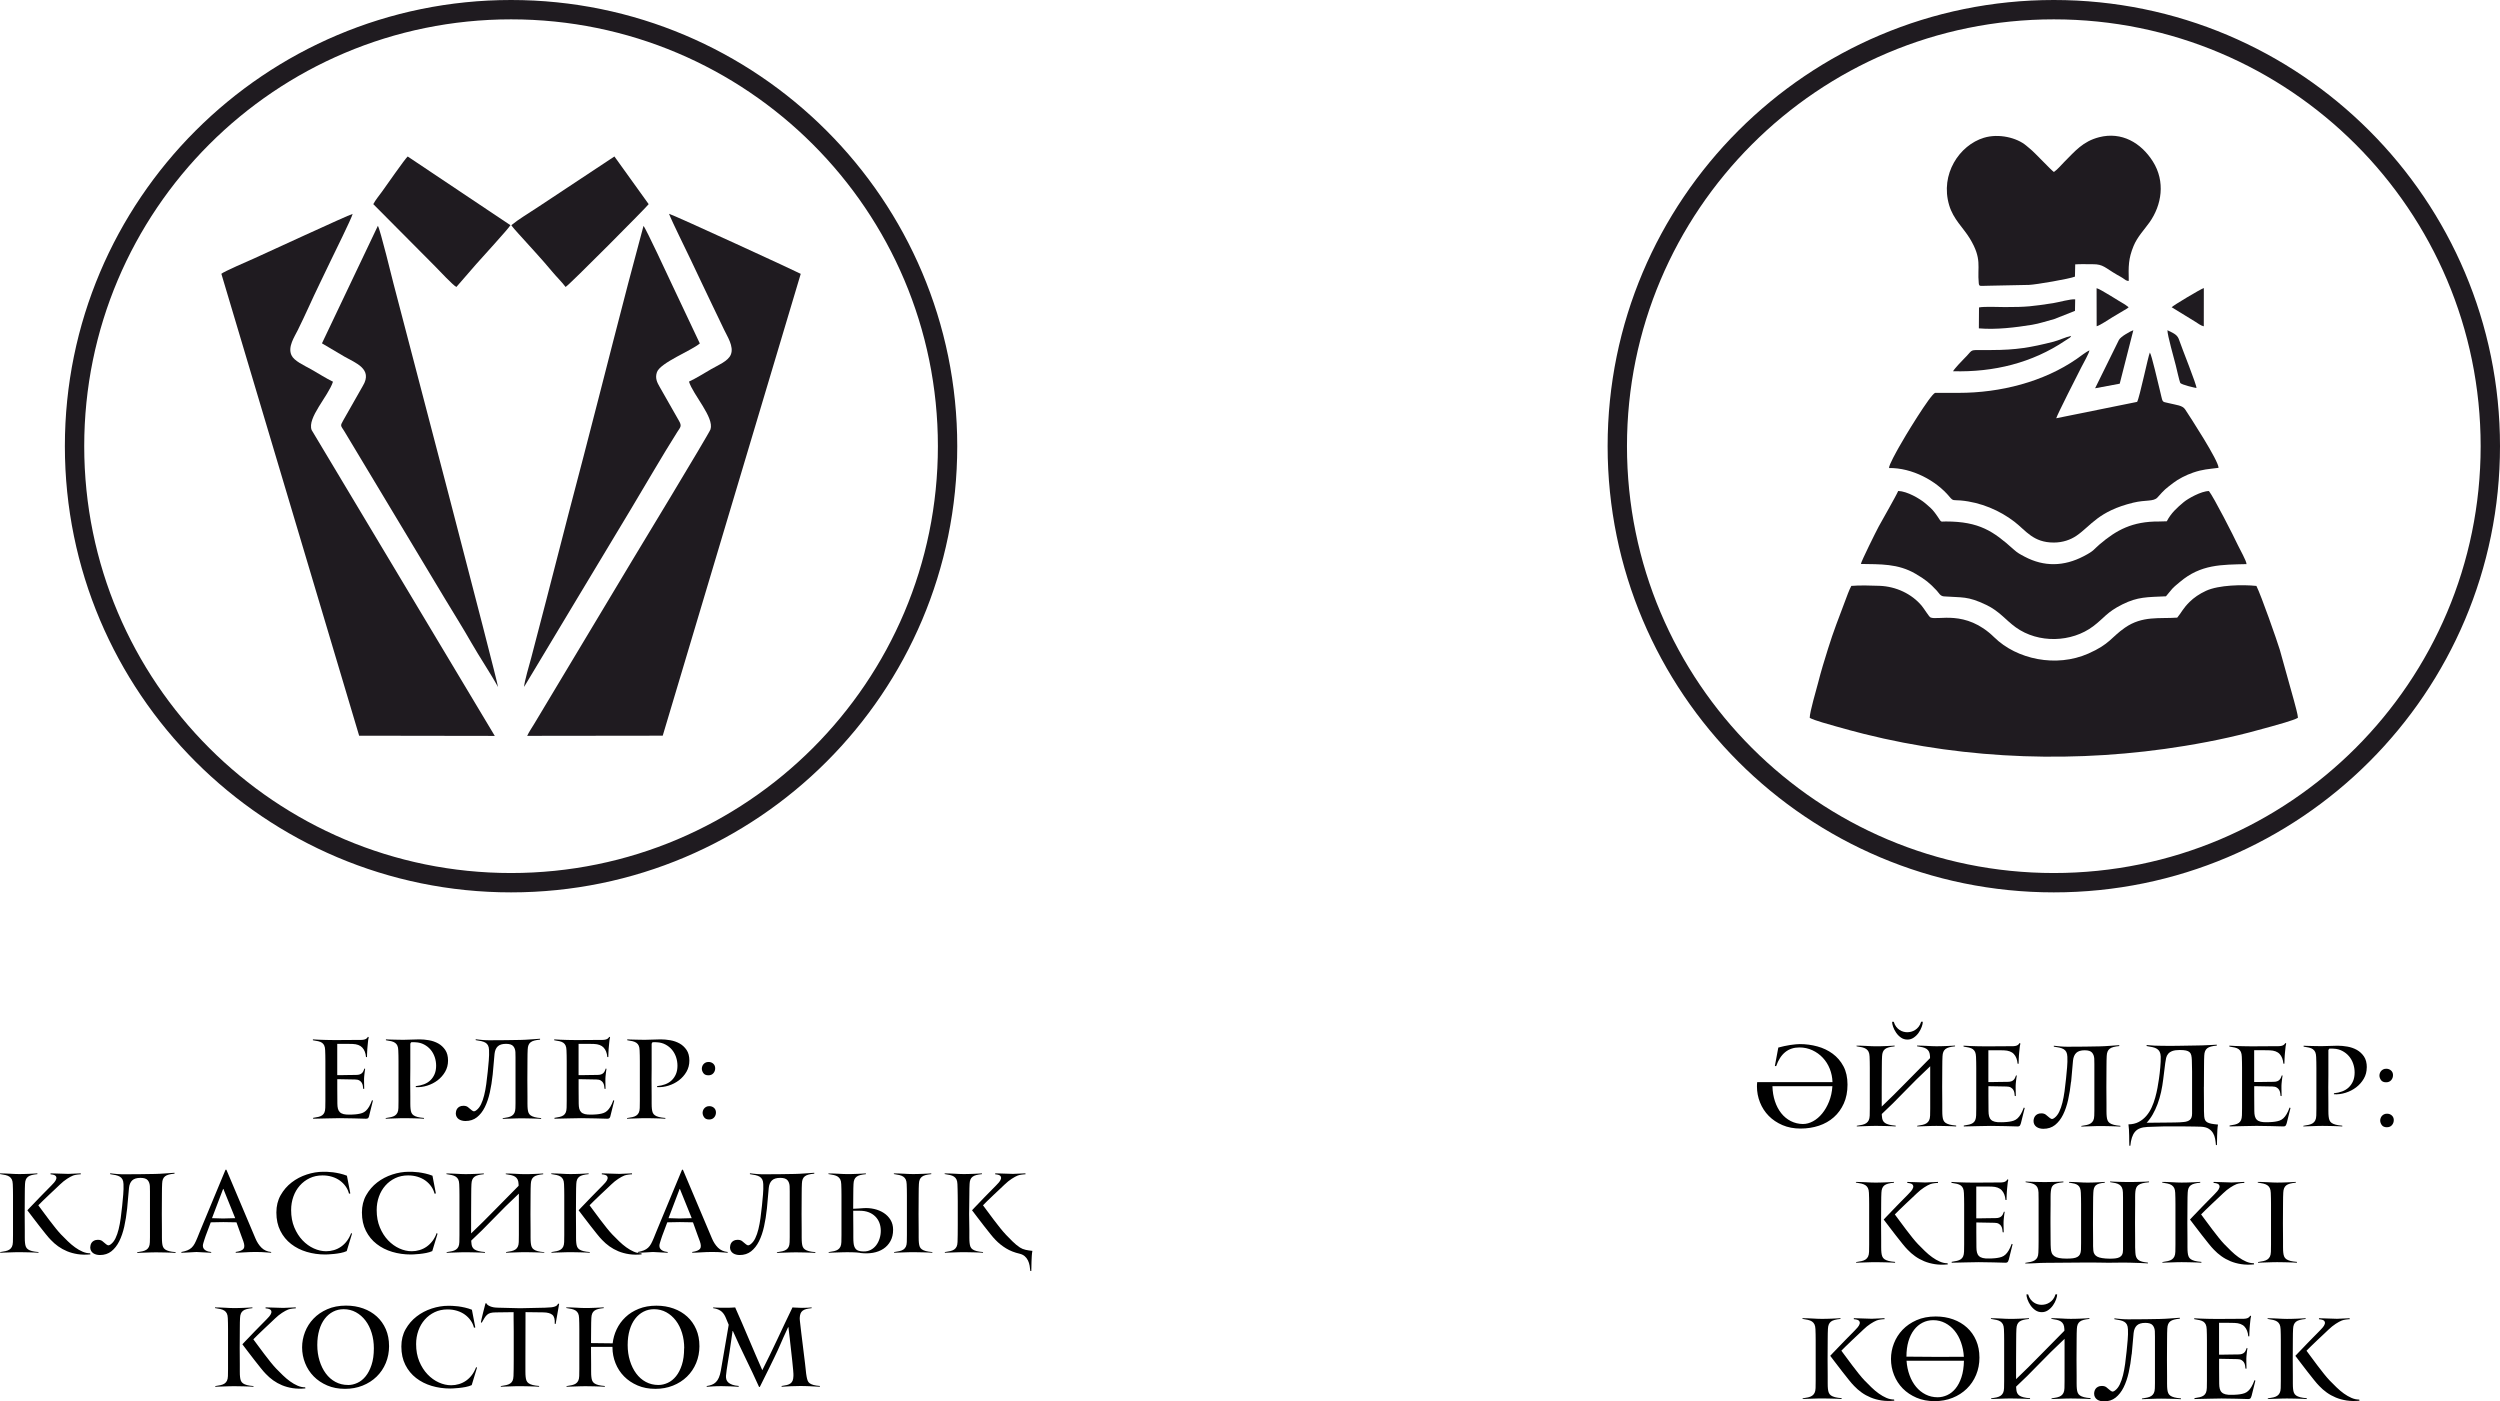 <?xml version="1.0" encoding="UTF-8"?> <svg xmlns="http://www.w3.org/2000/svg" xmlns:xlink="http://www.w3.org/1999/xlink" xmlns:xodm="http://www.corel.com/coreldraw/odm/2003" xml:space="preserve" width="142.986mm" height="80.151mm" version="1.1" style="shape-rendering:geometricPrecision; text-rendering:geometricPrecision; image-rendering:optimizeQuality; fill-rule:evenodd; clip-rule:evenodd" viewBox="0 0 1202.8 674.23"> <defs> <style type="text/css"> .fil0 {fill:#1F1B20} .fil1 {fill:#1F1B20;fill-rule:nonzero} .fil2 {fill:black;fill-rule:nonzero} </style> </defs> <g id="Слой_x0020_1">  <g id="_1687878146000"> <g> <g> <path class="fil0" d="M106.5 131.73l66.29 222.23 65.26 0.1 -88.11 -147.16c-2.23,-5.88 7.97,-16.22 10.27,-23.25 -3.22,-1.52 -7.09,-4.04 -10.42,-5.91 -3.68,-2.06 -8.27,-4.05 -9.56,-6.84 -1.88,-4.05 1.48,-8.87 3.06,-12.11 1.77,-3.65 3.62,-7.46 5.27,-11.13 3.4,-7.53 7.06,-14.87 10.56,-22.24 1.72,-3.62 9.95,-20.14 10.55,-22.51 -2.46,0.67 -42.79,19.38 -47.52,21.47 -2.38,1.05 -14.45,6.27 -15.64,7.34z"></path> <path class="fil0" d="M331.48 183.59c1.93,6.32 12.24,17.26 10.35,22.99 -0.66,2.01 -37.68,63.11 -37.71,63.15l-47.24 78.76c-1.05,1.74 -2.38,3.65 -3.24,5.54l65.21 -0.08 66.4 -222.2c-0.54,-0.46 -61.53,-28.52 -63.37,-28.89 1.6,4.14 8,16.88 10.46,22.15 3.55,7.62 7.17,15 10.69,22.47 1.78,3.78 3.57,7.32 5.32,11.09 1.44,3.13 4.88,8.12 3.26,12.04 -1.32,3.2 -6.15,5.07 -9.44,6.99 -3.27,1.9 -7.48,4.53 -10.7,6z"></path> <path class="fil0" d="M154.89 165.18l10.83 6.4c5.26,3.03 13.76,5.89 8.89,14.01l-9.36 16.47c-1.76,3.08 -1.33,2.55 0.45,5.49l48.2 80.24c4.28,7.12 8.75,14.19 12.84,21.37 3.79,6.66 9.7,15.48 12.88,21.4 -0.22,-3.04 -46.32,-178.98 -50.3,-194.11 -0.38,-1.45 -6.46,-26.36 -7.52,-27.8l-26.91 56.55z"></path> <path class="fil0" d="M252.14 330.5l25.54 -42.54c8.62,-14.26 17.08,-28.41 25.69,-42.72 6.98,-11.6 15.32,-26.09 22.41,-37.28 1.57,-2.49 2.45,-2.87 0.82,-5.62l-9.24 -16.24c-1.14,-1.98 -2.31,-4.15 -1.29,-7.05 1.62,-4.57 16.59,-10.35 20.63,-13.81l-13.4 -28.37c-1.75,-3.69 -12.6,-27.12 -13.7,-28.18 -9.99,36.77 -19.2,73.95 -28.82,110.82 -4.81,18.41 -9.7,36.87 -14.4,55.41 -2.37,9.34 -4.75,18.34 -7.18,27.68 -1.23,4.72 -2.36,9.13 -3.62,13.88 -0.74,2.8 -3.42,11.8 -3.43,14.04z"></path> <path class="fil0" d="M246.02 108.34c0.37,0.71 2.51,3.07 3.19,3.83 5.21,5.82 11.56,12.58 16.43,18.47 2.19,2.64 4.49,4.81 6.48,7.42 1.76,-0.91 39.45,-38.88 39.97,-39.84l-16.48 -22.94 -37.11 24.57c-3.94,2.61 -8.97,5.61 -12.49,8.49z"></path> <path class="fil0" d="M179.6 98.22l29.82 30.01c1.69,1.7 8.63,9.18 10.16,9.83l9.57 -11.02c1.97,-2.28 15.68,-17.18 16.42,-18.69l-49.42 -33.06c-1.37,1.19 -10.44,14.27 -12.34,16.88 -1.23,1.7 -3.26,4.18 -4.21,6.05z"></path> </g> <path class="fil1" d="M245.88 0c59.28,0 112.95,24.03 151.79,62.88 38.85,38.85 62.88,92.52 62.88,151.79 0,59.28 -24.03,112.95 -62.88,151.79 -38.85,38.85 -92.52,62.88 -151.79,62.88 -59.28,0 -112.95,-24.03 -151.79,-62.88 -38.85,-38.85 -62.88,-92.52 -62.88,-151.79 0,-59.28 24.03,-112.95 62.88,-151.79 38.85,-38.85 92.51,-62.88 151.79,-62.88zm145.21 69.46c-37.16,-37.16 -88.5,-60.15 -145.21,-60.15 -56.71,0 -108.05,22.98 -145.21,60.15 -37.16,37.16 -60.15,88.5 -60.15,145.21 0,56.71 22.99,108.05 60.15,145.21 37.16,37.16 88.5,60.15 145.21,60.15 56.71,0 108.05,-22.98 145.21,-60.15 37.16,-37.16 60.15,-88.5 60.15,-145.21 0,-56.71 -22.98,-108.05 -60.15,-145.21z"></path> </g> <g> <path class="fil2" d="M177.61 536.89c-0.14,0.5 -0.31,0.86 -0.5,1.05 -0.19,0.2 -0.54,0.3 -1.03,0.3 -1.9,-0.04 -3.82,-0.09 -5.79,-0.16 -1.97,-0.07 -4.25,-0.11 -6.84,-0.11 -1.68,0 -3.68,0.04 -5.97,0.11 -2.3,0.07 -4.57,0.12 -6.82,0.16l0 -0.42c0.98,-0.14 1.83,-0.3 2.55,-0.47 0.72,-0.17 1.32,-0.43 1.79,-0.76 0.47,-0.33 0.83,-0.78 1.08,-1.34 0.25,-0.56 0.39,-1.32 0.42,-2.26 0.04,-0.74 0.05,-1.87 0.05,-3.4 0,-1.53 0,-3.14 0,-4.84 0,-1.7 0,-3.34 0,-4.92 0,-1.58 0,-2.79 0,-3.63 0,-0.84 0,-1.75 0,-2.71 0,-0.96 0,-1.93 0,-2.89 0,-0.96 -0.01,-1.9 -0.03,-2.82 -0.02,-0.91 -0.04,-1.74 -0.08,-2.47 -0.03,-0.95 -0.17,-1.7 -0.42,-2.26 -0.25,-0.56 -0.61,-1.01 -1.08,-1.34 -0.47,-0.33 -1.08,-0.59 -1.82,-0.76 -0.74,-0.18 -1.6,-0.33 -2.58,-0.47l0 -0.42c0.77,0.07 1.72,0.12 2.84,0.16 1.12,0.03 2.28,0.07 3.47,0.11 1.19,0.03 2.35,0.05 3.47,0.05 1.12,0 2.09,0 2.89,0l7.84 -0.05c0.88,0 1.64,0 2.29,0 0.65,0 1.21,-0.04 1.68,-0.13 0.47,-0.09 0.87,-0.24 1.18,-0.45 0.32,-0.21 0.6,-0.53 0.84,-0.95l0.37 0.26c-0.21,0.81 -0.34,1.63 -0.39,2.47 -0.05,0.84 -0.11,1.46 -0.18,1.84 -0.04,0.39 -0.07,0.82 -0.11,1.29 -0.04,0.47 -0.06,0.96 -0.08,1.45 -0.02,0.49 -0.03,0.96 -0.05,1.39 -0.02,0.44 -0.03,0.8 -0.03,1.08l-0.47 0c-0.17,-1.97 -0.77,-3.49 -1.79,-4.58 -1.02,-1.09 -2.58,-1.67 -4.68,-1.74l-2.74 -0.05 -4.63 0 0 15.05c0.39,0 1.07,0 2.05,0 0.98,0 2,-0.02 3.05,-0.05 1.23,0 2.56,-0.02 4,-0.05 0.7,0 1.27,-0.08 1.71,-0.24 0.44,-0.16 0.8,-0.37 1.08,-0.63 0.28,-0.26 0.51,-0.58 0.68,-0.95 0.17,-0.37 0.35,-0.8 0.53,-1.29 0.07,0 0.14,0.04 0.21,0.11l0.11 0.11c-0.07,0.35 -0.13,0.75 -0.18,1.18 -0.05,0.44 -0.11,0.89 -0.16,1.34 -0.05,0.46 -0.1,0.89 -0.13,1.29 -0.04,0.4 -0.05,0.73 -0.05,0.97 0,0.39 0,0.82 0,1.29 0,0.47 0.01,0.94 0.03,1.39 0.02,0.46 0.03,0.88 0.03,1.26 0,0.39 0,0.68 0,0.9l-0.47 -0.05c-0.03,-0.46 -0.1,-0.95 -0.18,-1.47 -0.09,-0.53 -0.26,-1.01 -0.53,-1.45 -0.26,-0.44 -0.65,-0.81 -1.16,-1.11 -0.51,-0.3 -1.18,-0.45 -2.03,-0.45l-8.58 -0.16 0 4.56 0.05 7.19c0,0.95 0.09,1.75 0.26,2.44 0.18,0.68 0.48,1.25 0.92,1.68 0.44,0.44 1.04,0.75 1.82,0.95 0.77,0.19 1.77,0.27 3,0.24 0.53,0 0.93,-0.01 1.21,-0.03 0.28,-0.02 0.54,-0.04 0.79,-0.05 0.25,-0.02 0.49,-0.04 0.74,-0.05 0.25,-0.02 0.6,-0.06 1.05,-0.13 0.77,-0.11 1.48,-0.27 2.13,-0.5 0.65,-0.23 1.25,-0.59 1.79,-1.08 0.54,-0.49 1.06,-1.15 1.55,-1.97 0.49,-0.82 0.96,-1.87 1.42,-3.13l0.42 0.21 -1.84 7.39zm37.95 -26.6c0,1.97 -0.47,3.75 -1.4,5.37 -0.94,1.61 -2.15,2.98 -3.63,4.11 -1.48,1.12 -3.15,1.97 -4.99,2.55 -1.84,0.58 -3.68,0.82 -5.5,0.71l0 -0.47c1.4,-0.14 2.71,-0.44 3.92,-0.89 1.21,-0.46 2.25,-1.1 3.1,-1.92 0.86,-0.82 1.54,-1.82 2.03,-2.97 0.49,-1.16 0.74,-2.51 0.74,-4.05 0,-1.44 -0.23,-2.82 -0.68,-4.16 -0.46,-1.33 -1.11,-2.51 -1.97,-3.53 -0.86,-1.02 -1.9,-1.85 -3.13,-2.5 -1.23,-0.65 -2.6,-1.01 -4.11,-1.08 -0.81,-0.07 -1.53,-0.07 -2.16,0l-0.37 0.68 0 11.95 -0.05 5.58 0.05 7.74c0,1.12 0,2.26 0,3.42 0,1.16 0.04,2.03 0.11,2.63 0.07,0.74 0.21,1.36 0.42,1.87 0.21,0.51 0.55,0.93 1.03,1.26 0.47,0.33 1.11,0.61 1.92,0.82 0.81,0.21 1.84,0.37 3.11,0.47l0 0.37c-0.56,-0.04 -1.24,-0.07 -2.03,-0.11 -0.79,-0.04 -1.62,-0.06 -2.5,-0.08 -0.88,-0.02 -1.74,-0.04 -2.58,-0.05 -0.84,-0.02 -1.6,-0.03 -2.26,-0.03 -0.63,0 -1.35,0.01 -2.16,0.03 -0.81,0.02 -1.62,0.04 -2.45,0.08 -0.82,0.04 -1.63,0.06 -2.42,0.08 -0.79,0.02 -1.47,0.04 -2.03,0.08l0 -0.32c0.98,-0.14 1.85,-0.3 2.61,-0.47 0.75,-0.17 1.38,-0.43 1.87,-0.76 0.49,-0.33 0.88,-0.78 1.16,-1.34 0.28,-0.56 0.44,-1.32 0.47,-2.26 0.04,-0.74 0.05,-1.87 0.05,-3.39 0,-1.53 0,-3.16 0,-4.89 0,-1.74 0,-3.4 0,-4.97 0,-1.58 0,-2.79 0,-3.63 0,-0.84 0,-1.74 0,-2.68 0,-0.95 0,-1.91 0,-2.9 0,-0.98 -0.01,-1.92 -0.03,-2.82 -0.02,-0.9 -0.04,-1.71 -0.08,-2.45 -0.03,-0.95 -0.17,-1.7 -0.42,-2.26 -0.25,-0.56 -0.61,-1.02 -1.11,-1.37 -0.49,-0.35 -1.11,-0.61 -1.84,-0.79 -0.74,-0.18 -1.6,-0.33 -2.58,-0.47l0 -0.42c0.42,0.04 0.95,0.06 1.58,0.08 0.63,0.02 1.32,0.03 2.08,0.05 0.75,0.02 1.55,0.04 2.39,0.05 0.84,0.02 1.67,0.03 2.48,0.03l7.54 -0.21c1.47,0 3.02,0.14 4.64,0.42 1.61,0.28 3.1,0.8 4.46,1.55 1.35,0.75 2.47,1.8 3.38,3.13 0.89,1.33 1.34,3.05 1.34,5.16zm21.47 6.79c-0.32,3.02 -0.77,5.87 -1.37,8.55 -0.6,2.68 -1.4,5.04 -2.42,7.08 -1.02,2.04 -2.28,3.65 -3.79,4.84 -1.51,1.19 -3.35,1.79 -5.53,1.79 -0.56,0 -1.12,-0.07 -1.68,-0.21 -0.56,-0.14 -1.06,-0.36 -1.5,-0.66 -0.44,-0.3 -0.79,-0.68 -1.05,-1.16 -0.26,-0.47 -0.4,-1.03 -0.4,-1.66 0,-0.32 0.05,-0.68 0.16,-1.11 0.11,-0.42 0.29,-0.82 0.55,-1.18 0.26,-0.37 0.64,-0.68 1.13,-0.95 0.49,-0.26 1.11,-0.39 1.84,-0.39 0.88,0 1.58,0.2 2.11,0.6 0.53,0.4 1,0.8 1.42,1.18 0.42,0.39 0.83,0.66 1.21,0.82 0.39,0.16 0.9,-0.01 1.53,-0.5 0.88,-0.67 1.61,-1.62 2.21,-2.87 0.6,-1.25 1.1,-2.68 1.5,-4.32 0.4,-1.63 0.74,-3.41 1,-5.34 0.26,-1.93 0.5,-3.93 0.71,-6 0.17,-1.68 0.34,-3.46 0.5,-5.34 0.16,-1.88 0.2,-3.55 0.13,-5.03 -0.03,-0.95 -0.2,-1.7 -0.5,-2.26 -0.3,-0.56 -0.72,-1 -1.26,-1.32 -0.54,-0.32 -1.21,-0.56 -2,-0.74 -0.79,-0.18 -1.68,-0.33 -2.66,-0.47l0 -0.42c0.67,0.08 1.28,0.15 1.84,0.21 0.56,0.06 1.09,0.11 1.58,0.15 0.49,0.04 0.99,0.07 1.5,0.09 0.51,0.02 1.06,0.03 1.66,0.03l8 -0.05 7.03 -0.11c0.7,0 1.49,-0.03 2.36,-0.09 0.87,-0.05 1.73,-0.11 2.59,-0.17 0.86,-0.06 1.68,-0.11 2.45,-0.17 0.77,-0.05 1.42,-0.11 1.95,-0.14l0 0.42c-1.09,0.11 -2,0.25 -2.74,0.45 -0.74,0.19 -1.33,0.47 -1.79,0.82 -0.46,0.35 -0.8,0.81 -1.03,1.37 -0.23,0.55 -0.36,1.25 -0.39,2.1 -0.04,0.6 -0.06,1.32 -0.08,2.16 -0.02,0.84 -0.03,1.82 -0.03,2.94l-0.05 9.68 0.05 7.73c0,0.56 0,1.13 0,1.73 0,0.6 0,1.18 0,1.74 0,0.56 0.01,1.07 0.03,1.53 0.02,0.46 0.04,0.83 0.08,1.11 0.07,0.74 0.21,1.36 0.42,1.86 0.21,0.51 0.55,0.93 1.03,1.26 0.47,0.33 1.11,0.6 1.92,0.82 0.81,0.21 1.84,0.37 3.1,0.47l0 0.37c-0.56,-0.04 -1.24,-0.07 -2.03,-0.11 -0.79,-0.03 -1.62,-0.06 -2.5,-0.08 -0.88,-0.02 -1.74,-0.04 -2.59,-0.05 -0.85,-0.02 -1.61,-0.03 -2.28,-0.03 -0.64,0 -1.36,0.01 -2.18,0.03 -0.82,0.02 -1.63,0.04 -2.46,0.08 -0.83,0.04 -1.63,0.06 -2.42,0.08 -0.79,0.02 -1.46,0.04 -2.03,0.08l0 -0.32c0.98,-0.14 1.85,-0.3 2.61,-0.47 0.75,-0.18 1.38,-0.43 1.87,-0.76 0.49,-0.33 0.88,-0.78 1.16,-1.34 0.28,-0.56 0.44,-1.32 0.47,-2.26 0.04,-0.53 0.05,-1.34 0.05,-2.45 0,-1.11 0,-2.33 0,-3.68 0,-1.35 0,-2.73 0,-4.13 0,-1.4 0,-2.67 0,-3.79l0 -1.47c0,-0.84 0,-1.77 0,-2.79 0,-1.02 0,-2.05 0,-3.11 0,-1.05 0,-2.06 0,-3.03 0,-0.97 -0.02,-1.82 -0.05,-2.55 -0.07,-1.16 -0.42,-2.11 -1.05,-2.84 -0.63,-0.74 -1.79,-1.11 -3.47,-1.11 -1.79,0 -3.11,0.4 -3.97,1.21 -0.86,0.81 -1.38,2.02 -1.55,3.63l-0.9 10.05zm56.69 19.81c-0.14,0.5 -0.31,0.86 -0.5,1.05 -0.19,0.2 -0.54,0.3 -1.03,0.3 -1.9,-0.04 -3.82,-0.09 -5.79,-0.16 -1.97,-0.07 -4.25,-0.11 -6.84,-0.11 -1.68,0 -3.68,0.04 -5.97,0.11 -2.3,0.07 -4.57,0.12 -6.82,0.16l0 -0.42c0.98,-0.14 1.83,-0.3 2.55,-0.47 0.72,-0.17 1.32,-0.43 1.79,-0.76 0.47,-0.33 0.83,-0.78 1.08,-1.34 0.25,-0.56 0.39,-1.32 0.42,-2.26 0.04,-0.74 0.05,-1.87 0.05,-3.4 0,-1.53 0,-3.14 0,-4.84 0,-1.7 0,-3.34 0,-4.92 0,-1.58 0,-2.79 0,-3.63 0,-0.84 0,-1.75 0,-2.71 0,-0.96 0,-1.93 0,-2.89 0,-0.96 -0.01,-1.9 -0.03,-2.82 -0.02,-0.91 -0.04,-1.74 -0.08,-2.47 -0.03,-0.95 -0.17,-1.7 -0.42,-2.26 -0.25,-0.56 -0.61,-1.01 -1.08,-1.34 -0.47,-0.33 -1.08,-0.59 -1.82,-0.76 -0.74,-0.18 -1.6,-0.33 -2.58,-0.47l0 -0.42c0.77,0.07 1.72,0.12 2.84,0.16 1.12,0.03 2.28,0.07 3.47,0.11 1.19,0.03 2.35,0.05 3.47,0.05 1.12,0 2.09,0 2.89,0l7.84 -0.05c0.88,0 1.64,0 2.29,0 0.65,0 1.21,-0.04 1.68,-0.13 0.47,-0.09 0.87,-0.24 1.18,-0.45 0.32,-0.21 0.6,-0.53 0.84,-0.95l0.37 0.26c-0.21,0.81 -0.34,1.63 -0.39,2.47 -0.05,0.84 -0.11,1.46 -0.18,1.84 -0.04,0.39 -0.07,0.82 -0.11,1.29 -0.04,0.47 -0.06,0.96 -0.08,1.45 -0.02,0.49 -0.03,0.96 -0.05,1.39 -0.02,0.44 -0.03,0.8 -0.03,1.08l-0.47 0c-0.17,-1.97 -0.77,-3.49 -1.79,-4.58 -1.02,-1.09 -2.58,-1.67 -4.68,-1.74l-2.74 -0.05 -4.63 0 0 15.05c0.39,0 1.07,0 2.05,0 0.98,0 2,-0.02 3.05,-0.05 1.23,0 2.56,-0.02 4,-0.05 0.7,0 1.27,-0.08 1.71,-0.24 0.44,-0.16 0.8,-0.37 1.08,-0.63 0.28,-0.26 0.51,-0.58 0.68,-0.95 0.17,-0.37 0.35,-0.8 0.53,-1.29 0.07,0 0.14,0.04 0.21,0.11l0.11 0.11c-0.07,0.35 -0.13,0.75 -0.18,1.18 -0.05,0.44 -0.11,0.89 -0.16,1.34 -0.05,0.46 -0.1,0.89 -0.13,1.29 -0.04,0.4 -0.05,0.73 -0.05,0.97 0,0.39 0,0.82 0,1.29 0,0.47 0.01,0.94 0.03,1.39 0.02,0.46 0.03,0.88 0.03,1.26 0,0.39 0,0.68 0,0.9l-0.47 -0.05c-0.03,-0.46 -0.1,-0.95 -0.18,-1.47 -0.09,-0.53 -0.26,-1.01 -0.53,-1.45 -0.26,-0.44 -0.65,-0.81 -1.16,-1.11 -0.51,-0.3 -1.18,-0.45 -2.03,-0.45l-8.58 -0.16 0 4.56 0.05 7.19c0,0.95 0.09,1.75 0.26,2.44 0.18,0.68 0.48,1.25 0.92,1.68 0.44,0.44 1.04,0.75 1.82,0.95 0.77,0.19 1.77,0.27 3,0.24 0.53,0 0.93,-0.01 1.21,-0.03 0.28,-0.02 0.54,-0.04 0.79,-0.05 0.25,-0.02 0.49,-0.04 0.74,-0.05 0.25,-0.02 0.6,-0.06 1.05,-0.13 0.77,-0.11 1.48,-0.27 2.13,-0.5 0.65,-0.23 1.25,-0.59 1.79,-1.08 0.54,-0.49 1.06,-1.15 1.55,-1.97 0.49,-0.82 0.96,-1.87 1.42,-3.13l0.42 0.21 -1.84 7.39zm37.95 -26.6c0,1.97 -0.47,3.75 -1.4,5.37 -0.94,1.61 -2.15,2.98 -3.63,4.11 -1.48,1.12 -3.15,1.97 -4.99,2.55 -1.84,0.58 -3.68,0.82 -5.5,0.71l0 -0.47c1.4,-0.14 2.71,-0.44 3.92,-0.89 1.21,-0.46 2.25,-1.1 3.1,-1.92 0.86,-0.82 1.54,-1.82 2.03,-2.97 0.49,-1.16 0.74,-2.51 0.74,-4.05 0,-1.44 -0.23,-2.82 -0.68,-4.16 -0.46,-1.33 -1.11,-2.51 -1.97,-3.53 -0.86,-1.02 -1.9,-1.85 -3.13,-2.5 -1.23,-0.65 -2.6,-1.01 -4.11,-1.08 -0.81,-0.07 -1.53,-0.07 -2.16,0l-0.37 0.68 0 11.95 -0.05 5.58 0.05 7.74c0,1.12 0,2.26 0,3.42 0,1.16 0.04,2.03 0.11,2.63 0.07,0.74 0.21,1.36 0.42,1.87 0.21,0.51 0.55,0.93 1.03,1.26 0.47,0.33 1.11,0.61 1.92,0.82 0.81,0.21 1.84,0.37 3.11,0.47l0 0.37c-0.56,-0.04 -1.24,-0.07 -2.03,-0.11 -0.79,-0.04 -1.62,-0.06 -2.5,-0.08 -0.88,-0.02 -1.74,-0.04 -2.58,-0.05 -0.84,-0.02 -1.6,-0.03 -2.26,-0.03 -0.63,0 -1.35,0.01 -2.16,0.03 -0.81,0.02 -1.62,0.04 -2.45,0.08 -0.82,0.04 -1.63,0.06 -2.42,0.08 -0.79,0.02 -1.47,0.04 -2.03,0.08l0 -0.32c0.98,-0.14 1.85,-0.3 2.61,-0.47 0.75,-0.17 1.38,-0.43 1.87,-0.76 0.49,-0.33 0.88,-0.78 1.16,-1.34 0.28,-0.56 0.44,-1.32 0.47,-2.26 0.04,-0.74 0.05,-1.87 0.05,-3.39 0,-1.53 0,-3.16 0,-4.89 0,-1.74 0,-3.4 0,-4.97 0,-1.58 0,-2.79 0,-3.63 0,-0.84 0,-1.74 0,-2.68 0,-0.95 0,-1.91 0,-2.9 0,-0.98 -0.01,-1.92 -0.03,-2.82 -0.02,-0.9 -0.04,-1.71 -0.08,-2.45 -0.03,-0.95 -0.17,-1.7 -0.42,-2.26 -0.25,-0.56 -0.61,-1.02 -1.11,-1.37 -0.49,-0.35 -1.11,-0.61 -1.84,-0.79 -0.74,-0.18 -1.6,-0.33 -2.58,-0.47l0 -0.42c0.42,0.04 0.95,0.06 1.58,0.08 0.63,0.02 1.32,0.03 2.08,0.05 0.75,0.02 1.55,0.04 2.39,0.05 0.84,0.02 1.67,0.03 2.48,0.03l7.54 -0.21c1.47,0 3.02,0.14 4.64,0.42 1.61,0.28 3.1,0.8 4.46,1.55 1.35,0.75 2.47,1.8 3.38,3.13 0.89,1.33 1.34,3.05 1.34,5.16zm12.79 24.95c0,0.91 -0.29,1.7 -0.87,2.37 -0.58,0.67 -1.38,1 -2.39,1 -1.12,0 -1.93,-0.35 -2.42,-1.05 -0.49,-0.7 -0.74,-1.42 -0.74,-2.16 0,-0.32 0.06,-0.67 0.18,-1.05 0.12,-0.39 0.32,-0.74 0.58,-1.05 0.26,-0.32 0.6,-0.58 1,-0.79 0.4,-0.21 0.89,-0.32 1.45,-0.32 0.91,0 1.67,0.28 2.29,0.84 0.61,0.56 0.92,1.3 0.92,2.21zm-0.37 -21.26c0,0.91 -0.29,1.7 -0.87,2.37 -0.58,0.67 -1.38,1 -2.39,1 -1.12,0 -1.93,-0.35 -2.42,-1.05 -0.49,-0.7 -0.74,-1.42 -0.74,-2.16 0,-0.32 0.06,-0.67 0.18,-1.05 0.12,-0.39 0.32,-0.74 0.58,-1.05 0.26,-0.32 0.6,-0.58 1,-0.79 0.4,-0.21 0.89,-0.32 1.45,-0.32 0.91,0 1.67,0.28 2.29,0.84 0.61,0.56 0.92,1.3 0.92,2.21zm-325.56 88.74c-0.56,-0.04 -1.24,-0.07 -2.03,-0.11 -0.79,-0.04 -1.62,-0.06 -2.5,-0.08 -0.88,-0.02 -1.74,-0.04 -2.58,-0.05 -0.84,-0.02 -1.6,-0.03 -2.26,-0.03 -0.63,0 -1.35,0.01 -2.16,0.03 -0.81,0.02 -1.62,0.04 -2.45,0.08 -0.83,0.04 -1.63,0.06 -2.42,0.08 -0.79,0.02 -1.46,0.04 -2.03,0.08l0 -0.32c0.98,-0.14 1.85,-0.3 2.61,-0.47 0.75,-0.17 1.38,-0.43 1.87,-0.76 0.49,-0.33 0.88,-0.78 1.16,-1.34 0.28,-0.56 0.44,-1.32 0.47,-2.26 0.03,-0.74 0.05,-1.87 0.05,-3.39 0,-1.53 0,-3.16 0,-4.89 0,-1.74 0,-3.4 0,-4.97 0,-1.58 0,-2.79 0,-3.63 0,-0.84 0,-1.75 0,-2.71 0,-0.96 0,-1.95 0,-2.95 0,-1 -0.01,-1.96 -0.03,-2.87 -0.02,-0.91 -0.04,-1.74 -0.08,-2.47 -0.04,-0.95 -0.19,-1.7 -0.47,-2.26 -0.28,-0.56 -0.68,-1.01 -1.18,-1.34 -0.51,-0.33 -1.14,-0.59 -1.89,-0.76 -0.75,-0.17 -1.62,-0.33 -2.61,-0.47l0 -0.32c0.56,0 1.25,0.01 2.05,0.03 0.81,0.02 1.64,0.05 2.5,0.11 0.86,0.05 1.69,0.1 2.5,0.13 0.81,0.03 1.51,0.05 2.1,0.05 0.7,0 1.46,-0.01 2.26,-0.03 0.81,-0.02 1.61,-0.04 2.42,-0.08 0.81,-0.04 1.57,-0.07 2.29,-0.11 0.72,-0.04 1.34,-0.07 1.87,-0.11l0 0.37c-1.09,0.11 -2,0.25 -2.74,0.45 -0.74,0.19 -1.33,0.46 -1.79,0.82 -0.46,0.35 -0.8,0.81 -1.03,1.37 -0.23,0.56 -0.36,1.26 -0.39,2.11 -0.04,0.6 -0.06,1.32 -0.08,2.16 -0.02,0.84 -0.03,1.82 -0.03,2.95l-0.05 9.42 0.05 7.74c0,1.12 0,2.26 0,3.42 0,1.16 0.03,2.03 0.11,2.63 0.07,0.74 0.21,1.36 0.42,1.87 0.21,0.51 0.55,0.93 1.03,1.26 0.47,0.33 1.11,0.61 1.92,0.82 0.81,0.21 1.84,0.37 3.11,0.47l0 0.37zm24.95 0.79c-2.21,0.21 -4.24,0.17 -6.08,-0.11 -1.84,-0.28 -3.54,-0.75 -5.11,-1.39 -1.56,-0.65 -2.99,-1.44 -4.29,-2.37 -1.3,-0.93 -2.47,-1.96 -3.53,-3.08 -0.67,-0.67 -1.49,-1.61 -2.47,-2.84 -0.98,-1.23 -2.02,-2.54 -3.1,-3.92 -1.09,-1.39 -2.14,-2.75 -3.16,-4.11 -1.02,-1.35 -1.88,-2.48 -2.58,-3.4 0.28,-0.32 0.73,-0.79 1.34,-1.42 0.61,-0.63 1.3,-1.34 2.05,-2.13 0.75,-0.79 1.55,-1.62 2.39,-2.5 0.84,-0.88 1.65,-1.7 2.42,-2.47 0.77,-0.77 1.46,-1.46 2.05,-2.08 0.6,-0.61 1.03,-1.06 1.32,-1.34 0.39,-0.39 0.82,-0.86 1.32,-1.42 0.49,-0.56 0.82,-1.12 1,-1.68 0.17,-0.56 0.09,-1.05 -0.26,-1.47 -0.35,-0.42 -1.18,-0.68 -2.47,-0.79l0 -0.47 8.53 0.26 6 -0.26 0 0.47c-0.17,0 -0.42,0.01 -0.74,0.03 -0.32,0.02 -0.65,0.05 -1,0.11 -0.35,0.05 -0.7,0.11 -1.05,0.18 -0.35,0.07 -0.65,0.16 -0.89,0.26 -0.81,0.32 -1.78,0.84 -2.92,1.58 -1.14,0.74 -2.27,1.65 -3.4,2.74 -0.39,0.39 -1.07,1.03 -2.05,1.95 -0.98,0.91 -2.02,1.89 -3.11,2.92 -1.09,1.03 -2.13,2.03 -3.13,3 -1,0.96 -1.71,1.68 -2.13,2.13 0.63,0.84 1.41,1.9 2.34,3.16 0.93,1.26 1.9,2.57 2.92,3.92 1.02,1.35 2.03,2.65 3.03,3.89 1,1.24 1.89,2.27 2.66,3.08 1.05,1.09 2.14,2.18 3.26,3.26 1.12,1.09 2.28,2.06 3.47,2.92 1.19,0.86 2.39,1.55 3.61,2.08 1.21,0.53 2.43,0.79 3.66,0.79l0.11 0.53zm17.68 -21.95c-0.32,3.02 -0.77,5.87 -1.37,8.55 -0.6,2.68 -1.4,5.04 -2.42,7.08 -1.02,2.04 -2.28,3.65 -3.79,4.84 -1.51,1.19 -3.35,1.79 -5.53,1.79 -0.56,0 -1.12,-0.07 -1.68,-0.21 -0.56,-0.14 -1.06,-0.36 -1.5,-0.66 -0.44,-0.3 -0.79,-0.68 -1.05,-1.16 -0.26,-0.47 -0.4,-1.03 -0.4,-1.66 0,-0.32 0.05,-0.68 0.16,-1.11 0.11,-0.42 0.29,-0.82 0.55,-1.18 0.26,-0.37 0.64,-0.68 1.13,-0.95 0.49,-0.26 1.11,-0.39 1.84,-0.39 0.88,0 1.58,0.2 2.11,0.6 0.53,0.4 1,0.8 1.42,1.18 0.42,0.39 0.83,0.66 1.21,0.82 0.39,0.16 0.9,-0.01 1.53,-0.5 0.88,-0.67 1.61,-1.62 2.21,-2.87 0.6,-1.25 1.1,-2.68 1.5,-4.32 0.4,-1.63 0.74,-3.41 1,-5.34 0.26,-1.93 0.5,-3.93 0.71,-6 0.17,-1.68 0.34,-3.46 0.5,-5.34 0.16,-1.88 0.2,-3.55 0.13,-5.03 -0.03,-0.95 -0.2,-1.7 -0.5,-2.26 -0.3,-0.56 -0.72,-1 -1.26,-1.32 -0.54,-0.32 -1.21,-0.56 -2,-0.74 -0.79,-0.18 -1.68,-0.33 -2.66,-0.47l0 -0.42c0.67,0.08 1.28,0.15 1.84,0.21 0.56,0.06 1.09,0.11 1.58,0.15 0.49,0.04 0.99,0.07 1.5,0.09 0.51,0.02 1.06,0.03 1.66,0.03l8 -0.05 7.03 -0.11c0.7,0 1.49,-0.03 2.36,-0.09 0.87,-0.05 1.73,-0.11 2.59,-0.17 0.86,-0.06 1.68,-0.11 2.45,-0.17 0.77,-0.05 1.42,-0.11 1.95,-0.14l0 0.42c-1.09,0.11 -2,0.25 -2.74,0.45 -0.74,0.19 -1.33,0.47 -1.79,0.82 -0.46,0.35 -0.8,0.81 -1.03,1.37 -0.23,0.55 -0.36,1.25 -0.39,2.1 -0.04,0.6 -0.06,1.32 -0.08,2.16 -0.02,0.84 -0.03,1.82 -0.03,2.94l-0.05 9.68 0.05 7.73c0,0.56 0,1.13 0,1.73 0,0.6 0,1.18 0,1.74 0,0.56 0.01,1.07 0.03,1.53 0.02,0.46 0.04,0.83 0.08,1.11 0.07,0.74 0.21,1.36 0.42,1.86 0.21,0.51 0.55,0.93 1.03,1.26 0.47,0.33 1.11,0.6 1.92,0.82 0.81,0.21 1.84,0.37 3.1,0.47l0 0.37c-0.56,-0.04 -1.24,-0.07 -2.03,-0.11 -0.79,-0.03 -1.62,-0.06 -2.5,-0.08 -0.88,-0.02 -1.74,-0.04 -2.59,-0.05 -0.85,-0.02 -1.61,-0.03 -2.28,-0.03 -0.64,0 -1.36,0.01 -2.18,0.03 -0.82,0.02 -1.63,0.04 -2.46,0.08 -0.83,0.04 -1.63,0.06 -2.42,0.08 -0.79,0.02 -1.46,0.04 -2.03,0.08l0 -0.32c0.98,-0.14 1.85,-0.3 2.61,-0.47 0.75,-0.18 1.38,-0.43 1.87,-0.76 0.49,-0.33 0.88,-0.78 1.16,-1.34 0.28,-0.56 0.44,-1.32 0.47,-2.26 0.04,-0.53 0.05,-1.34 0.05,-2.45 0,-1.11 0,-2.33 0,-3.68 0,-1.35 0,-2.73 0,-4.13 0,-1.4 0,-2.67 0,-3.79l0 -1.47c0,-0.84 0,-1.77 0,-2.79 0,-1.02 0,-2.05 0,-3.11 0,-1.05 0,-2.06 0,-3.03 0,-0.97 -0.02,-1.82 -0.05,-2.55 -0.07,-1.16 -0.42,-2.11 -1.05,-2.84 -0.63,-0.74 -1.79,-1.11 -3.47,-1.11 -1.79,0 -3.11,0.4 -3.97,1.21 -0.86,0.81 -1.38,2.02 -1.55,3.63l-0.9 10.05z"></path> <path class="fil2" d="M130.48 602.72c-0.7,-0.04 -1.47,-0.09 -2.32,-0.16 -0.7,-0.07 -1.51,-0.12 -2.42,-0.16 -0.91,-0.04 -1.88,-0.05 -2.9,-0.05 -0.81,0 -1.66,0.02 -2.55,0.05 -0.9,0.03 -1.76,0.08 -2.61,0.13 -0.84,0.05 -1.63,0.1 -2.37,0.13 -0.74,0.04 -1.37,0.05 -1.9,0.05l0 -0.37c1.9,-0.28 3.13,-0.77 3.71,-1.47 0.58,-0.7 0.57,-1.91 -0.03,-3.63 -0.32,-0.81 -0.66,-1.74 -1.03,-2.79 -0.37,-1.05 -0.73,-2.05 -1.08,-3 -0.39,-1.12 -0.79,-2.25 -1.21,-3.37l-6.32 -0.11 -6.05 0.11c-0.53,1.37 -1,2.63 -1.42,3.79 -0.39,0.98 -0.74,1.91 -1.05,2.79 -0.32,0.88 -0.51,1.46 -0.58,1.74 -0.18,0.56 -0.34,1.11 -0.5,1.63 -0.16,0.53 -0.24,0.96 -0.24,1.32 0,0.53 0.12,0.97 0.37,1.34 0.25,0.37 0.56,0.67 0.95,0.9 0.39,0.23 0.82,0.4 1.29,0.53 0.47,0.12 0.94,0.2 1.39,0.24l0 0.37 -7.05 -0.37c-0.07,0 -0.42,0.02 -1.05,0.05 -0.63,0.03 -1.36,0.08 -2.18,0.13 -0.83,0.05 -1.62,0.1 -2.39,0.13 -0.77,0.04 -1.33,0.05 -1.68,0.05l0 -0.37c1.16,-0.21 2.12,-0.47 2.89,-0.79 0.77,-0.32 1.44,-0.73 2,-1.24 0.56,-0.51 1.05,-1.15 1.47,-1.92 0.42,-0.77 0.86,-1.72 1.32,-2.84 0.21,-0.53 0.56,-1.39 1.05,-2.61 0.49,-1.21 1.08,-2.63 1.76,-4.26 0.68,-1.63 1.42,-3.4 2.21,-5.32 0.79,-1.91 1.59,-3.83 2.39,-5.76 1.86,-4.49 3.91,-9.44 6.16,-14.84l0.42 0 13.95 33c0.74,1.79 1.71,3.29 2.92,4.5 1.21,1.21 2.76,1.9 4.66,2.08l0 0.37zm-22.79 -30.16c-0.03,-0.07 -0.07,-0.18 -0.11,-0.32 -0.03,-0.14 -0.09,-0.21 -0.16,-0.21 -0.11,0 -0.16,0.07 -0.16,0.21l-5.26 13.84 5.32 0.16 5.84 -0.16 -5.47 -13.53zm59.11 29.37c-0.84,0.39 -1.82,0.68 -2.92,0.9 -1.11,0.21 -2.18,0.37 -3.21,0.47 -1.04,0.11 -1.94,0.18 -2.71,0.21 -0.77,0.03 -1.26,0.05 -1.47,0.05 -3.12,0 -6.1,-0.42 -8.92,-1.26 -2.82,-0.84 -5.32,-2.1 -7.5,-3.79 -2.18,-1.68 -3.9,-3.79 -5.18,-6.32 -1.28,-2.53 -1.92,-5.47 -1.92,-8.84 0,-3.12 0.68,-5.9 2.05,-8.32 1.37,-2.42 3.13,-4.47 5.29,-6.13 2.16,-1.67 4.58,-2.94 7.26,-3.82 2.68,-0.88 5.34,-1.32 7.97,-1.32 0.46,0 1.1,0.01 1.92,0.03 0.82,0.02 1.75,0.1 2.79,0.23 1.04,0.14 2.12,0.33 3.26,0.59 1.14,0.25 2.27,0.61 3.4,1.05l1.63 8.53 -0.63 0.11c-0.32,-1.26 -0.85,-2.43 -1.61,-3.5 -0.75,-1.07 -1.68,-2 -2.76,-2.79 -1.09,-0.79 -2.34,-1.4 -3.76,-1.84 -1.42,-0.44 -2.96,-0.66 -4.61,-0.66 -2.28,0 -4.34,0.44 -6.18,1.32 -1.84,0.88 -3.43,2.08 -4.76,3.59 -1.33,1.51 -2.36,3.27 -3.08,5.3 -0.72,2.02 -1.08,4.17 -1.08,6.46 0,3.12 0.51,5.91 1.53,8.35 1.02,2.44 2.34,4.52 3.97,6.22 1.63,1.7 3.44,3.01 5.42,3.9 1.98,0.89 3.96,1.34 5.92,1.34 1.3,0 2.56,-0.18 3.79,-0.55 1.23,-0.37 2.37,-0.92 3.42,-1.66 1.05,-0.74 1.99,-1.66 2.82,-2.76 0.83,-1.11 1.5,-2.38 2.03,-3.82l0.37 0.42 -2.53 8.32zm41.16 0c-0.84,0.39 -1.82,0.68 -2.92,0.9 -1.11,0.21 -2.18,0.37 -3.21,0.47 -1.04,0.11 -1.94,0.18 -2.71,0.21 -0.77,0.03 -1.26,0.05 -1.47,0.05 -3.12,0 -6.1,-0.42 -8.92,-1.26 -2.82,-0.84 -5.32,-2.1 -7.5,-3.79 -2.18,-1.68 -3.9,-3.79 -5.18,-6.32 -1.28,-2.53 -1.92,-5.47 -1.92,-8.84 0,-3.12 0.68,-5.9 2.05,-8.32 1.37,-2.42 3.13,-4.47 5.29,-6.13 2.16,-1.67 4.58,-2.94 7.26,-3.82 2.68,-0.88 5.34,-1.32 7.97,-1.32 0.46,0 1.1,0.01 1.92,0.03 0.82,0.02 1.75,0.1 2.79,0.23 1.04,0.14 2.12,0.33 3.26,0.59 1.14,0.25 2.27,0.61 3.4,1.05l1.63 8.53 -0.63 0.11c-0.32,-1.26 -0.85,-2.43 -1.61,-3.5 -0.75,-1.07 -1.68,-2 -2.76,-2.79 -1.09,-0.79 -2.34,-1.4 -3.76,-1.84 -1.42,-0.44 -2.96,-0.66 -4.61,-0.66 -2.28,0 -4.34,0.44 -6.18,1.32 -1.84,0.88 -3.43,2.08 -4.76,3.59 -1.33,1.51 -2.36,3.27 -3.08,5.3 -0.72,2.02 -1.08,4.17 -1.08,6.46 0,3.12 0.51,5.91 1.53,8.35 1.02,2.44 2.34,4.52 3.97,6.22 1.63,1.7 3.44,3.01 5.42,3.9 1.98,0.89 3.96,1.34 5.92,1.34 1.3,0 2.56,-0.18 3.79,-0.55 1.23,-0.37 2.37,-0.92 3.42,-1.66 1.05,-0.74 1.99,-1.66 2.82,-2.76 0.83,-1.11 1.5,-2.38 2.03,-3.82l0.37 0.42 -2.53 8.32zm53.95 0.79c-0.56,-0.04 -1.24,-0.07 -2.03,-0.11 -0.79,-0.04 -1.62,-0.06 -2.5,-0.08 -0.88,-0.02 -1.74,-0.04 -2.58,-0.05 -0.84,-0.02 -1.6,-0.03 -2.26,-0.03 -0.63,0 -1.35,0.01 -2.16,0.03 -0.81,0.02 -1.62,0.04 -2.45,0.08 -0.82,0.04 -1.63,0.06 -2.42,0.08 -0.79,0.02 -1.46,0.04 -2.03,0.08l0 -0.32c0.98,-0.14 1.85,-0.3 2.61,-0.47 0.75,-0.17 1.38,-0.43 1.87,-0.76 0.49,-0.33 0.88,-0.78 1.16,-1.34 0.28,-0.56 0.44,-1.32 0.47,-2.26 0.04,-0.74 0.05,-1.87 0.05,-3.39 0,-1.53 0,-3.16 0,-4.89 0,-1.74 0,-3.4 0,-4.97 0,-1.58 0,-2.79 0,-3.63l0 -6.42c-4.53,4.25 -8.62,8.28 -12.29,12.11 -3.67,3.82 -7.2,7.32 -10.61,10.47 0,0.21 0,0.35 0,0.42 0,0.07 0,0.12 0,0.16 0,0.03 0.01,0.09 0.03,0.16 0.02,0.07 0.03,0.19 0.03,0.37 0.03,0.74 0.17,1.36 0.39,1.87 0.23,0.51 0.58,0.93 1.05,1.26 0.47,0.33 1.12,0.61 1.95,0.82 0.83,0.21 1.87,0.37 3.13,0.47l0 0.37c-0.56,-0.04 -1.24,-0.07 -2.03,-0.11 -0.79,-0.04 -1.62,-0.06 -2.5,-0.08 -0.88,-0.02 -1.74,-0.04 -2.58,-0.05 -0.84,-0.02 -1.6,-0.03 -2.26,-0.03 -0.63,0 -1.35,0.01 -2.16,0.03 -0.81,0.02 -1.62,0.04 -2.45,0.08 -0.82,0.04 -1.63,0.06 -2.42,0.08 -0.79,0.02 -1.46,0.04 -2.03,0.08l0 -0.32c0.98,-0.14 1.85,-0.3 2.61,-0.47 0.75,-0.17 1.38,-0.43 1.87,-0.76 0.49,-0.33 0.88,-0.78 1.16,-1.34 0.28,-0.56 0.44,-1.32 0.47,-2.26 0.04,-0.74 0.05,-1.87 0.05,-3.39 0,-1.53 0,-3.16 0,-4.89 0,-1.74 0,-3.4 0,-4.97 0,-1.58 0,-2.79 0,-3.63 0,-0.84 0,-1.75 0,-2.71 0,-0.96 0,-1.95 0,-2.95 0,-1 -0.01,-1.96 -0.03,-2.87 -0.02,-0.91 -0.04,-1.74 -0.08,-2.47 -0.04,-0.95 -0.19,-1.7 -0.47,-2.26 -0.28,-0.56 -0.67,-1.01 -1.18,-1.34 -0.51,-0.33 -1.14,-0.59 -1.9,-0.76 -0.75,-0.17 -1.62,-0.33 -2.61,-0.47l0 -0.32c0.56,0 1.25,0.01 2.05,0.03 0.81,0.02 1.64,0.05 2.5,0.11 0.86,0.05 1.69,0.1 2.5,0.13 0.81,0.03 1.51,0.05 2.11,0.05 0.7,0 1.46,-0.01 2.26,-0.03 0.81,-0.02 1.61,-0.04 2.42,-0.08 0.81,-0.04 1.57,-0.07 2.29,-0.11 0.72,-0.04 1.34,-0.07 1.87,-0.11l0 0.37c-1.09,0.11 -2,0.25 -2.74,0.45 -0.74,0.19 -1.33,0.46 -1.79,0.82 -0.46,0.35 -0.8,0.81 -1.03,1.37 -0.23,0.56 -0.36,1.26 -0.4,2.11 -0.03,0.6 -0.06,1.32 -0.08,2.16 -0.02,0.84 -0.03,1.82 -0.03,2.95l-0.05 9.42 0 9.21c3.86,-3.68 7.69,-7.48 11.5,-11.39 3.81,-3.91 7.59,-7.75 11.34,-11.5l0 -0.79c-0.04,-0.95 -0.19,-1.7 -0.47,-2.26 -0.28,-0.56 -0.68,-1.01 -1.18,-1.34 -0.51,-0.33 -1.14,-0.59 -1.9,-0.76 -0.75,-0.17 -1.62,-0.33 -2.61,-0.47l0 -0.32c0.56,0 1.25,0.01 2.05,0.03 0.81,0.02 1.64,0.05 2.5,0.11 0.86,0.05 1.69,0.1 2.5,0.13 0.81,0.03 1.51,0.05 2.11,0.05 0.7,0 1.46,-0.01 2.26,-0.03 0.81,-0.02 1.61,-0.04 2.42,-0.08 0.81,-0.04 1.57,-0.07 2.29,-0.11 0.72,-0.04 1.34,-0.07 1.87,-0.11l0 0.37c-1.09,0.11 -2,0.25 -2.74,0.45 -0.74,0.19 -1.33,0.46 -1.79,0.82 -0.46,0.35 -0.8,0.81 -1.03,1.37 -0.23,0.56 -0.36,1.26 -0.4,2.11 -0.03,0.6 -0.06,1.32 -0.08,2.16 -0.02,0.84 -0.03,1.82 -0.03,2.95l-0.05 9.42 0.05 7.74c0,1.12 0,2.26 0,3.42 0,1.16 0.04,2.03 0.11,2.63 0.07,0.74 0.21,1.36 0.42,1.87 0.21,0.51 0.55,0.93 1.03,1.26 0.47,0.33 1.11,0.61 1.92,0.82 0.81,0.21 1.84,0.37 3.1,0.47l0 0.37zm21.84 0c-0.56,-0.04 -1.24,-0.07 -2.03,-0.11 -0.79,-0.04 -1.62,-0.06 -2.5,-0.08 -0.88,-0.02 -1.74,-0.04 -2.58,-0.05 -0.84,-0.02 -1.6,-0.03 -2.26,-0.03 -0.63,0 -1.35,0.01 -2.16,0.03 -0.81,0.02 -1.62,0.04 -2.45,0.08 -0.83,0.04 -1.63,0.06 -2.42,0.08 -0.79,0.02 -1.46,0.04 -2.03,0.08l0 -0.32c0.98,-0.14 1.85,-0.3 2.61,-0.47 0.75,-0.17 1.38,-0.43 1.87,-0.76 0.49,-0.33 0.88,-0.78 1.16,-1.34 0.28,-0.56 0.44,-1.32 0.47,-2.26 0.03,-0.74 0.05,-1.87 0.05,-3.39 0,-1.53 0,-3.16 0,-4.89 0,-1.74 0,-3.4 0,-4.97 0,-1.58 0,-2.79 0,-3.63 0,-0.84 0,-1.75 0,-2.71 0,-0.96 0,-1.95 0,-2.95 0,-1 -0.01,-1.96 -0.03,-2.87 -0.02,-0.91 -0.04,-1.74 -0.08,-2.47 -0.04,-0.95 -0.19,-1.7 -0.47,-2.26 -0.28,-0.56 -0.68,-1.01 -1.18,-1.34 -0.51,-0.33 -1.14,-0.59 -1.89,-0.76 -0.75,-0.17 -1.62,-0.33 -2.61,-0.47l0 -0.32c0.56,0 1.25,0.01 2.05,0.03 0.81,0.02 1.64,0.05 2.5,0.11 0.86,0.05 1.69,0.1 2.5,0.13 0.81,0.03 1.51,0.05 2.1,0.05 0.7,0 1.46,-0.01 2.26,-0.03 0.81,-0.02 1.61,-0.04 2.42,-0.08 0.81,-0.04 1.57,-0.07 2.29,-0.11 0.72,-0.04 1.34,-0.07 1.87,-0.11l0 0.37c-1.09,0.11 -2,0.25 -2.74,0.45 -0.74,0.19 -1.33,0.46 -1.79,0.82 -0.46,0.35 -0.8,0.81 -1.03,1.37 -0.23,0.56 -0.36,1.26 -0.39,2.11 -0.04,0.6 -0.06,1.32 -0.08,2.16 -0.02,0.84 -0.03,1.82 -0.03,2.95l-0.05 9.42 0.05 7.74c0,1.12 0,2.26 0,3.42 0,1.16 0.03,2.03 0.11,2.63 0.07,0.74 0.21,1.36 0.42,1.87 0.21,0.51 0.55,0.93 1.03,1.26 0.47,0.33 1.11,0.61 1.92,0.82 0.81,0.21 1.84,0.37 3.11,0.47l0 0.37zm24.95 0.79c-2.21,0.21 -4.24,0.17 -6.08,-0.11 -1.84,-0.28 -3.54,-0.75 -5.11,-1.39 -1.56,-0.65 -2.99,-1.44 -4.29,-2.37 -1.3,-0.93 -2.47,-1.96 -3.53,-3.08 -0.67,-0.67 -1.49,-1.61 -2.47,-2.84 -0.98,-1.23 -2.02,-2.54 -3.1,-3.92 -1.09,-1.39 -2.14,-2.75 -3.16,-4.11 -1.02,-1.35 -1.88,-2.48 -2.58,-3.4 0.28,-0.32 0.73,-0.79 1.34,-1.42 0.61,-0.63 1.3,-1.34 2.05,-2.13 0.75,-0.79 1.55,-1.62 2.39,-2.5 0.84,-0.88 1.65,-1.7 2.42,-2.47 0.77,-0.77 1.46,-1.46 2.05,-2.08 0.6,-0.61 1.03,-1.06 1.32,-1.34 0.39,-0.39 0.82,-0.86 1.32,-1.42 0.49,-0.56 0.82,-1.12 1,-1.68 0.17,-0.56 0.09,-1.05 -0.26,-1.47 -0.35,-0.42 -1.18,-0.68 -2.47,-0.79l0 -0.47 8.53 0.26 6 -0.26 0 0.47c-0.17,0 -0.42,0.01 -0.74,0.03 -0.32,0.02 -0.65,0.05 -1,0.11 -0.35,0.05 -0.7,0.11 -1.05,0.18 -0.35,0.07 -0.65,0.16 -0.89,0.26 -0.81,0.32 -1.78,0.84 -2.92,1.58 -1.14,0.74 -2.27,1.65 -3.4,2.74 -0.39,0.39 -1.07,1.03 -2.05,1.95 -0.98,0.91 -2.02,1.89 -3.11,2.92 -1.09,1.03 -2.13,2.03 -3.13,3 -1,0.96 -1.71,1.68 -2.13,2.13 0.63,0.84 1.41,1.9 2.34,3.16 0.93,1.26 1.9,2.57 2.92,3.92 1.02,1.35 2.03,2.65 3.03,3.89 1,1.24 1.89,2.27 2.66,3.08 1.05,1.09 2.14,2.18 3.26,3.26 1.12,1.09 2.28,2.06 3.47,2.92 1.19,0.86 2.39,1.55 3.61,2.08 1.21,0.53 2.43,0.79 3.66,0.79l0.11 0.53zm41.42 -0.79c-0.7,-0.04 -1.47,-0.09 -2.32,-0.16 -0.7,-0.07 -1.51,-0.12 -2.42,-0.16 -0.91,-0.04 -1.88,-0.05 -2.9,-0.05 -0.81,0 -1.66,0.02 -2.55,0.05 -0.9,0.03 -1.76,0.08 -2.61,0.13 -0.84,0.05 -1.63,0.1 -2.37,0.13 -0.74,0.04 -1.37,0.05 -1.9,0.05l0 -0.37c1.9,-0.28 3.13,-0.77 3.71,-1.47 0.58,-0.7 0.57,-1.91 -0.03,-3.63 -0.32,-0.81 -0.66,-1.74 -1.03,-2.79 -0.37,-1.05 -0.73,-2.05 -1.08,-3 -0.39,-1.12 -0.79,-2.25 -1.21,-3.37l-6.32 -0.11 -6.05 0.11c-0.53,1.37 -1,2.63 -1.42,3.79 -0.39,0.98 -0.74,1.91 -1.05,2.79 -0.32,0.88 -0.51,1.46 -0.58,1.74 -0.18,0.56 -0.34,1.11 -0.5,1.63 -0.16,0.53 -0.24,0.96 -0.24,1.32 0,0.53 0.12,0.97 0.37,1.34 0.25,0.37 0.56,0.67 0.95,0.9 0.39,0.23 0.82,0.4 1.29,0.53 0.47,0.12 0.94,0.2 1.39,0.24l0 0.37 -7.05 -0.37c-0.07,0 -0.42,0.02 -1.05,0.05 -0.63,0.03 -1.36,0.08 -2.18,0.13 -0.83,0.05 -1.62,0.1 -2.39,0.13 -0.77,0.04 -1.33,0.05 -1.68,0.05l0 -0.37c1.16,-0.21 2.12,-0.47 2.89,-0.79 0.77,-0.32 1.44,-0.73 2,-1.24 0.56,-0.51 1.05,-1.15 1.47,-1.92 0.42,-0.77 0.86,-1.72 1.32,-2.84 0.21,-0.53 0.56,-1.39 1.05,-2.61 0.49,-1.21 1.08,-2.63 1.76,-4.26 0.68,-1.63 1.42,-3.4 2.21,-5.32 0.79,-1.91 1.59,-3.83 2.39,-5.76 1.86,-4.49 3.91,-9.44 6.16,-14.84l0.42 0 13.95 33c0.74,1.79 1.71,3.29 2.92,4.5 1.21,1.21 2.76,1.9 4.66,2.08l0 0.37zm-22.79 -30.16c-0.03,-0.07 -0.07,-0.18 -0.11,-0.32 -0.03,-0.14 -0.09,-0.21 -0.16,-0.21 -0.11,0 -0.16,0.07 -0.16,0.21l-5.26 13.84 5.32 0.16 5.84 -0.16 -5.47 -13.53zm41.63 9c-0.32,3.02 -0.77,5.87 -1.37,8.55 -0.6,2.68 -1.4,5.04 -2.42,7.08 -1.02,2.04 -2.28,3.65 -3.79,4.84 -1.51,1.19 -3.35,1.79 -5.53,1.79 -0.56,0 -1.12,-0.07 -1.68,-0.21 -0.56,-0.14 -1.06,-0.36 -1.5,-0.66 -0.44,-0.3 -0.79,-0.68 -1.05,-1.16 -0.26,-0.47 -0.4,-1.03 -0.4,-1.66 0,-0.32 0.05,-0.68 0.16,-1.11 0.11,-0.42 0.29,-0.82 0.55,-1.18 0.26,-0.37 0.64,-0.68 1.13,-0.95 0.49,-0.26 1.11,-0.39 1.84,-0.39 0.88,0 1.58,0.2 2.11,0.6 0.53,0.4 1,0.8 1.42,1.18 0.42,0.39 0.83,0.66 1.21,0.82 0.39,0.16 0.9,-0.01 1.53,-0.5 0.88,-0.67 1.61,-1.62 2.21,-2.87 0.6,-1.25 1.1,-2.68 1.5,-4.32 0.4,-1.63 0.74,-3.41 1,-5.34 0.26,-1.93 0.5,-3.93 0.71,-6 0.17,-1.68 0.34,-3.46 0.5,-5.34 0.16,-1.88 0.2,-3.55 0.13,-5.03 -0.03,-0.95 -0.2,-1.7 -0.5,-2.26 -0.3,-0.56 -0.72,-1 -1.26,-1.32 -0.54,-0.32 -1.21,-0.56 -2,-0.74 -0.79,-0.18 -1.68,-0.33 -2.66,-0.47l0 -0.42c0.67,0.08 1.28,0.15 1.84,0.21 0.56,0.06 1.09,0.11 1.58,0.15 0.49,0.04 0.99,0.07 1.5,0.09 0.51,0.02 1.06,0.03 1.66,0.03l8 -0.05 7.03 -0.11c0.7,0 1.49,-0.03 2.36,-0.09 0.87,-0.05 1.73,-0.11 2.59,-0.17 0.86,-0.06 1.68,-0.11 2.45,-0.17 0.77,-0.05 1.42,-0.11 1.95,-0.14l0 0.42c-1.09,0.11 -2,0.25 -2.74,0.45 -0.74,0.19 -1.33,0.47 -1.79,0.82 -0.46,0.35 -0.8,0.81 -1.03,1.37 -0.23,0.55 -0.36,1.25 -0.39,2.1 -0.04,0.6 -0.06,1.32 -0.08,2.16 -0.02,0.84 -0.03,1.82 -0.03,2.94l-0.05 9.68 0.05 7.73c0,0.56 0,1.13 0,1.73 0,0.6 0,1.18 0,1.74 0,0.56 0.01,1.07 0.03,1.53 0.02,0.46 0.04,0.83 0.08,1.11 0.07,0.74 0.21,1.36 0.42,1.86 0.21,0.51 0.55,0.93 1.03,1.26 0.47,0.33 1.11,0.6 1.92,0.82 0.81,0.21 1.84,0.37 3.1,0.47l0 0.37c-0.56,-0.04 -1.24,-0.07 -2.03,-0.11 -0.79,-0.03 -1.62,-0.06 -2.5,-0.08 -0.88,-0.02 -1.74,-0.04 -2.59,-0.05 -0.85,-0.02 -1.61,-0.03 -2.28,-0.03 -0.64,0 -1.36,0.01 -2.18,0.03 -0.82,0.02 -1.63,0.04 -2.46,0.08 -0.83,0.04 -1.63,0.06 -2.42,0.08 -0.79,0.02 -1.46,0.04 -2.03,0.08l0 -0.32c0.98,-0.14 1.85,-0.3 2.61,-0.47 0.75,-0.18 1.38,-0.43 1.87,-0.76 0.49,-0.33 0.88,-0.78 1.16,-1.34 0.28,-0.56 0.44,-1.32 0.47,-2.26 0.04,-0.53 0.05,-1.34 0.05,-2.45 0,-1.11 0,-2.33 0,-3.68 0,-1.35 0,-2.73 0,-4.13 0,-1.4 0,-2.67 0,-3.79l0 -1.47c0,-0.84 0,-1.77 0,-2.79 0,-1.02 0,-2.05 0,-3.11 0,-1.05 0,-2.06 0,-3.03 0,-0.97 -0.02,-1.82 -0.05,-2.55 -0.07,-1.16 -0.42,-2.11 -1.05,-2.84 -0.63,-0.74 -1.79,-1.11 -3.47,-1.11 -1.79,0 -3.11,0.4 -3.97,1.21 -0.86,0.81 -1.38,2.02 -1.55,3.63l-0.9 10.05zm46.48 20.53c1.3,0.04 2.46,-0.22 3.5,-0.76 1.03,-0.54 1.9,-1.28 2.61,-2.21 0.7,-0.93 1.25,-2 1.63,-3.21 0.39,-1.21 0.58,-2.46 0.58,-3.76 0,-1.4 -0.23,-2.69 -0.68,-3.87 -0.46,-1.18 -1.12,-2.19 -2,-3.05 -0.88,-0.86 -1.93,-1.53 -3.16,-2 -1.23,-0.47 -2.61,-0.71 -4.16,-0.71l-3.26 0 0 1.63 0.05 7.74c0,1.12 0,2.26 0,3.42 0,1.16 0.04,2.03 0.11,2.63 0.11,1.3 0.47,2.31 1.11,3.03 0.63,0.72 1.86,1.1 3.68,1.13zm33.16 0.63c-0.56,-0.04 -1.24,-0.07 -2.03,-0.11 -0.79,-0.04 -1.62,-0.06 -2.5,-0.08 -0.88,-0.02 -1.74,-0.04 -2.58,-0.05 -0.84,-0.02 -1.6,-0.03 -2.26,-0.03 -0.63,0 -1.35,0.01 -2.16,0.03 -0.81,0.02 -1.62,0.04 -2.45,0.08 -0.82,0.04 -1.63,0.06 -2.42,0.08 -0.79,0.02 -1.46,0.04 -2.03,0.08l0 -0.32c0.98,-0.14 1.85,-0.3 2.61,-0.47 0.75,-0.17 1.38,-0.43 1.87,-0.76 0.49,-0.33 0.88,-0.78 1.16,-1.34 0.28,-0.56 0.44,-1.32 0.47,-2.26 0.04,-0.74 0.05,-1.87 0.05,-3.39 0,-1.53 0,-3.16 0,-4.89 0,-1.74 0,-3.4 0,-4.97 0,-1.58 0,-2.79 0,-3.63 0,-0.84 0,-1.75 0,-2.71 0,-0.96 0,-1.95 0,-2.95 0,-1 -0.01,-1.96 -0.03,-2.87 -0.02,-0.91 -0.04,-1.74 -0.08,-2.47 -0.04,-0.95 -0.19,-1.7 -0.47,-2.26 -0.28,-0.56 -0.68,-1.01 -1.18,-1.34 -0.51,-0.33 -1.14,-0.59 -1.9,-0.76 -0.75,-0.17 -1.62,-0.33 -2.61,-0.47l0 -0.32c0.56,0 1.25,0.01 2.05,0.03 0.81,0.02 1.64,0.05 2.5,0.11 0.86,0.05 1.69,0.1 2.5,0.13 0.81,0.03 1.51,0.05 2.11,0.05 0.7,0 1.46,-0.01 2.26,-0.03 0.81,-0.02 1.61,-0.04 2.42,-0.08 0.81,-0.04 1.57,-0.07 2.29,-0.11 0.72,-0.04 1.34,-0.07 1.87,-0.11l0 0.37c-1.09,0.11 -2,0.25 -2.74,0.45 -0.74,0.19 -1.33,0.46 -1.79,0.82 -0.46,0.35 -0.8,0.81 -1.03,1.37 -0.23,0.56 -0.36,1.26 -0.4,2.11 -0.03,0.6 -0.06,1.32 -0.08,2.16 -0.02,0.84 -0.03,1.82 -0.03,2.95l-0.05 9.42 0.05 7.74c0,1.12 0,2.26 0,3.42 0,1.16 0.04,2.03 0.11,2.63 0.07,0.74 0.21,1.36 0.42,1.87 0.21,0.51 0.55,0.93 1.03,1.26 0.47,0.33 1.11,0.61 1.92,0.82 0.81,0.21 1.84,0.37 3.1,0.47l0 0.37zm-34.74 0.05c-1.05,-0.14 -2.13,-0.23 -3.24,-0.26 -1.11,-0.04 -2.06,-0.05 -2.87,-0.05 -0.63,0 -1.35,0.01 -2.16,0.03 -0.81,0.02 -1.62,0.04 -2.45,0.08 -0.82,0.04 -1.63,0.06 -2.42,0.08 -0.79,0.02 -1.47,0.04 -2.03,0.08l0 -0.32c0.98,-0.14 1.85,-0.3 2.61,-0.47 0.75,-0.17 1.38,-0.43 1.87,-0.76 0.49,-0.33 0.88,-0.78 1.16,-1.34 0.28,-0.56 0.44,-1.32 0.47,-2.26 0.04,-0.74 0.05,-1.87 0.05,-3.39 0,-1.53 0,-3.16 0,-4.89 0,-1.74 0,-3.4 0,-4.97 0,-1.58 0,-2.79 0,-3.63 0,-0.84 0,-1.75 0,-2.71 0,-0.96 0,-1.95 0,-2.95 0,-1 -0.01,-1.96 -0.03,-2.87 -0.02,-0.91 -0.04,-1.74 -0.08,-2.47 -0.03,-0.95 -0.19,-1.7 -0.47,-2.26 -0.28,-0.56 -0.68,-1.01 -1.18,-1.34 -0.51,-0.33 -1.14,-0.59 -1.89,-0.76 -0.75,-0.17 -1.62,-0.33 -2.61,-0.47l0 -0.32c0.56,0 1.25,0.01 2.05,0.03 0.81,0.02 1.64,0.05 2.5,0.11 0.86,0.05 1.69,0.1 2.5,0.13 0.81,0.03 1.51,0.05 2.11,0.05 0.7,0 1.46,-0.01 2.26,-0.03 0.81,-0.02 1.61,-0.04 2.42,-0.08 0.81,-0.04 1.57,-0.07 2.29,-0.11 0.72,-0.04 1.34,-0.07 1.87,-0.11l0 0.37c-1.09,0.11 -2,0.25 -2.74,0.45 -0.74,0.19 -1.33,0.46 -1.79,0.82 -0.46,0.35 -0.8,0.81 -1.03,1.37 -0.23,0.56 -0.36,1.26 -0.39,2.11 -0.04,0.6 -0.06,1.32 -0.08,2.16 -0.02,0.84 -0.03,1.82 -0.03,2.95l-0.05 6.79c0.81,-0.04 1.65,-0.08 2.53,-0.13 0.88,-0.05 1.74,-0.11 2.58,-0.18 1.68,-0.11 3.37,0.04 5.05,0.42 1.68,0.39 3.2,1.02 4.55,1.89 1.35,0.88 2.44,1.99 3.26,3.34 0.82,1.35 1.24,2.94 1.24,4.76 0,2.07 -0.42,3.88 -1.26,5.42 -0.84,1.54 -1.98,2.79 -3.42,3.74 -1.44,0.95 -3.11,1.59 -5.03,1.92 -1.91,0.33 -3.96,0.36 -6.13,0.08z"></path> <path class="fil2" d="M472.96 602.72c-0.56,-0.04 -1.24,-0.07 -2.03,-0.11 -0.79,-0.04 -1.62,-0.06 -2.5,-0.08 -0.88,-0.02 -1.74,-0.04 -2.57,-0.05 -0.83,-0.02 -1.59,-0.03 -2.25,-0.03 -0.62,0 -1.34,0.01 -2.14,0.03 -0.8,0.02 -1.61,0.04 -2.44,0.08 -0.83,0.04 -1.63,0.06 -2.42,0.08 -0.79,0.02 -1.46,0.04 -2.03,0.08l0 -0.32c0.98,-0.14 1.85,-0.3 2.61,-0.47 0.75,-0.17 1.38,-0.43 1.87,-0.76 0.49,-0.33 0.88,-0.78 1.16,-1.34 0.28,-0.56 0.44,-1.32 0.47,-2.26 0.03,-0.74 0.06,-1.87 0.08,-3.39 0.02,-1.53 0.03,-3.16 0.03,-4.89 0,-1.74 0,-3.4 0,-4.97 0,-1.58 0,-2.79 0,-3.63 0,-0.84 0,-1.75 0,-2.71 0,-0.96 -0.01,-1.95 -0.03,-2.95 -0.02,-1 -0.03,-1.96 -0.05,-2.87 -0.02,-0.91 -0.04,-1.74 -0.08,-2.47 -0.04,-0.95 -0.19,-1.7 -0.47,-2.26 -0.28,-0.56 -0.68,-1.01 -1.18,-1.34 -0.51,-0.33 -1.14,-0.59 -1.89,-0.76 -0.75,-0.17 -1.62,-0.33 -2.61,-0.47l0 -0.32c0.56,0 1.25,0.01 2.05,0.03 0.81,0.02 1.64,0.05 2.5,0.11 0.86,0.05 1.69,0.1 2.49,0.13 0.8,0.03 1.5,0.05 2.09,0.05 0.69,0 1.45,-0.01 2.25,-0.03 0.8,-0.02 1.61,-0.04 2.41,-0.08 0.81,-0.04 1.57,-0.07 2.29,-0.11 0.72,-0.04 1.34,-0.07 1.87,-0.11l0 0.37c-1.09,0.11 -2,0.25 -2.74,0.45 -0.74,0.19 -1.33,0.46 -1.79,0.82 -0.46,0.35 -0.8,0.81 -1.03,1.37 -0.23,0.56 -0.36,1.26 -0.39,2.11 -0.04,0.6 -0.06,1.32 -0.08,2.16 -0.02,0.84 -0.03,1.82 -0.03,2.95l-0.11 9.42 0.11 7.74c0,1.12 0,2.26 0,3.42 0,1.16 0.04,2.03 0.11,2.63 0.07,0.74 0.21,1.36 0.42,1.87 0.21,0.51 0.55,0.93 1.03,1.26 0.47,0.33 1.11,0.61 1.92,0.82 0.81,0.21 1.84,0.37 3.1,0.47l0 0.37zm10.9 -8.79c1.05,1.09 2.15,2.2 3.29,3.34 1.14,1.14 2.33,2.11 3.55,2.92 0.81,0.53 1.73,0.9 2.76,1.13 1.03,0.23 2.11,0.39 3.24,0.5 -0.14,0.7 -0.24,1.51 -0.29,2.42 -0.05,0.91 -0.1,1.83 -0.13,2.76 -0.03,0.93 -0.05,1.8 -0.05,2.61 0,0.81 -0.02,1.44 -0.05,1.89l-0.47 0c-0.07,-0.84 -0.18,-1.7 -0.34,-2.58 -0.16,-0.88 -0.42,-1.7 -0.79,-2.47 -0.37,-0.77 -0.88,-1.45 -1.53,-2.03 -0.65,-0.58 -1.48,-0.99 -2.5,-1.24 -2.46,-0.56 -4.63,-1.42 -6.53,-2.58 -1.9,-1.16 -3.58,-2.51 -5.05,-4.05 -0.67,-0.67 -1.49,-1.61 -2.47,-2.84 -0.98,-1.23 -2.02,-2.54 -3.1,-3.92 -1.09,-1.39 -2.14,-2.75 -3.16,-4.11 -1.02,-1.35 -1.88,-2.48 -2.58,-3.4 0.28,-0.32 0.73,-0.79 1.34,-1.42 0.61,-0.63 1.3,-1.34 2.05,-2.13 0.75,-0.79 1.55,-1.62 2.39,-2.5 0.84,-0.88 1.65,-1.7 2.42,-2.47 0.77,-0.77 1.46,-1.46 2.05,-2.08 0.6,-0.61 1.03,-1.06 1.32,-1.34 0.39,-0.39 0.82,-0.86 1.32,-1.42 0.49,-0.56 0.82,-1.12 1,-1.68 0.17,-0.56 0.09,-1.05 -0.26,-1.47 -0.35,-0.42 -1.18,-0.68 -2.47,-0.79l0 -0.47 8.53 0.26 6 -0.26 0 0.47c-0.17,0 -0.42,0.01 -0.74,0.03 -0.32,0.02 -0.65,0.05 -1,0.11 -0.35,0.05 -0.7,0.11 -1.05,0.18 -0.35,0.07 -0.65,0.16 -0.89,0.26 -0.81,0.32 -1.78,0.84 -2.92,1.58 -1.14,0.74 -2.27,1.65 -3.4,2.74 -0.39,0.39 -1.07,1.03 -2.05,1.95 -0.98,0.91 -2.02,1.89 -3.11,2.92 -1.09,1.03 -2.13,2.03 -3.13,3 -1,0.96 -1.71,1.68 -2.13,2.13 0.63,0.84 1.41,1.9 2.34,3.16 0.93,1.26 1.9,2.57 2.92,3.92 1.02,1.35 2.03,2.65 3.03,3.89 1,1.24 1.89,2.27 2.66,3.08zm-361.88 73.27c-0.56,-0.04 -1.24,-0.07 -2.03,-0.11 -0.79,-0.04 -1.62,-0.06 -2.5,-0.08 -0.88,-0.02 -1.74,-0.04 -2.58,-0.05 -0.84,-0.02 -1.6,-0.03 -2.26,-0.03 -0.63,0 -1.35,0.01 -2.16,0.03 -0.81,0.02 -1.62,0.04 -2.45,0.08 -0.83,0.04 -1.63,0.06 -2.42,0.08 -0.79,0.02 -1.46,0.04 -2.03,0.08l0 -0.32c0.98,-0.14 1.85,-0.3 2.61,-0.47 0.75,-0.17 1.38,-0.43 1.87,-0.76 0.49,-0.33 0.88,-0.78 1.16,-1.34 0.28,-0.56 0.44,-1.32 0.47,-2.26 0.03,-0.74 0.05,-1.87 0.05,-3.39 0,-1.53 0,-3.16 0,-4.89 0,-1.74 0,-3.4 0,-4.97 0,-1.58 0,-2.79 0,-3.63 0,-0.84 0,-1.75 0,-2.71 0,-0.96 0,-1.95 0,-2.95 0,-1 -0.01,-1.96 -0.03,-2.87 -0.02,-0.91 -0.04,-1.74 -0.08,-2.47 -0.04,-0.95 -0.19,-1.7 -0.47,-2.26 -0.28,-0.56 -0.68,-1.01 -1.18,-1.34 -0.51,-0.33 -1.14,-0.59 -1.89,-0.76 -0.75,-0.17 -1.62,-0.33 -2.61,-0.47l0 -0.32c0.56,0 1.25,0.01 2.05,0.03 0.81,0.02 1.64,0.05 2.5,0.11 0.86,0.05 1.69,0.1 2.5,0.13 0.81,0.03 1.51,0.05 2.1,0.05 0.7,0 1.46,-0.01 2.26,-0.03 0.81,-0.02 1.61,-0.04 2.42,-0.08 0.81,-0.04 1.57,-0.07 2.29,-0.11 0.72,-0.04 1.34,-0.07 1.87,-0.11l0 0.37c-1.09,0.11 -2,0.25 -2.74,0.45 -0.74,0.19 -1.33,0.46 -1.79,0.82 -0.46,0.35 -0.8,0.81 -1.03,1.37 -0.23,0.56 -0.36,1.26 -0.39,2.11 -0.04,0.6 -0.06,1.32 -0.08,2.16 -0.02,0.84 -0.03,1.82 -0.03,2.95l-0.05 9.42 0.05 7.74c0,1.12 0,2.26 0,3.42 0,1.16 0.03,2.03 0.11,2.63 0.07,0.74 0.21,1.36 0.42,1.87 0.21,0.51 0.55,0.93 1.03,1.26 0.47,0.33 1.11,0.61 1.92,0.82 0.81,0.21 1.84,0.37 3.11,0.47l0 0.37zm24.95 0.79c-2.21,0.21 -4.24,0.17 -6.08,-0.11 -1.84,-0.28 -3.54,-0.75 -5.11,-1.39 -1.56,-0.65 -2.99,-1.44 -4.29,-2.37 -1.3,-0.93 -2.47,-1.96 -3.53,-3.08 -0.67,-0.67 -1.49,-1.61 -2.47,-2.84 -0.98,-1.23 -2.02,-2.54 -3.1,-3.92 -1.09,-1.39 -2.14,-2.75 -3.16,-4.11 -1.02,-1.35 -1.88,-2.48 -2.58,-3.4 0.28,-0.32 0.73,-0.79 1.34,-1.42 0.61,-0.63 1.3,-1.34 2.05,-2.13 0.75,-0.79 1.55,-1.62 2.39,-2.5 0.84,-0.88 1.65,-1.7 2.42,-2.47 0.77,-0.77 1.46,-1.46 2.05,-2.08 0.6,-0.61 1.03,-1.06 1.32,-1.34 0.39,-0.39 0.82,-0.86 1.32,-1.42 0.49,-0.56 0.82,-1.12 1,-1.68 0.17,-0.56 0.09,-1.05 -0.26,-1.47 -0.35,-0.42 -1.18,-0.68 -2.47,-0.79l0 -0.47 8.53 0.26 6 -0.26 0 0.47c-0.17,0 -0.42,0.01 -0.74,0.03 -0.32,0.02 -0.65,0.05 -1,0.11 -0.35,0.05 -0.7,0.11 -1.05,0.18 -0.35,0.07 -0.65,0.16 -0.89,0.26 -0.81,0.32 -1.78,0.84 -2.92,1.58 -1.14,0.74 -2.27,1.65 -3.4,2.74 -0.39,0.39 -1.07,1.03 -2.05,1.95 -0.98,0.91 -2.02,1.89 -3.11,2.92 -1.09,1.03 -2.13,2.03 -3.13,3 -1,0.96 -1.71,1.68 -2.13,2.13 0.63,0.84 1.41,1.9 2.34,3.16 0.93,1.26 1.9,2.57 2.92,3.92 1.02,1.35 2.03,2.65 3.03,3.89 1,1.24 1.89,2.27 2.66,3.08 1.05,1.09 2.14,2.18 3.26,3.26 1.12,1.09 2.28,2.06 3.47,2.92 1.19,0.86 2.39,1.55 3.61,2.08 1.21,0.53 2.43,0.79 3.66,0.79l0.11 0.53zm40.26 -20.42c0,2.95 -0.53,5.68 -1.58,8.21 -1.05,2.53 -2.53,4.71 -4.42,6.55 -1.89,1.84 -4.14,3.28 -6.74,4.32 -2.6,1.04 -5.42,1.55 -8.47,1.55 -3.16,0 -6.01,-0.54 -8.55,-1.63 -2.54,-1.09 -4.71,-2.54 -6.5,-4.37 -1.79,-1.82 -3.17,-3.95 -4.13,-6.37 -0.96,-2.42 -1.45,-4.95 -1.45,-7.58 0,-2.53 0.47,-4.99 1.39,-7.39 0.93,-2.4 2.29,-4.54 4.08,-6.42 1.79,-1.88 4,-3.4 6.63,-4.55 2.63,-1.16 5.65,-1.74 9.05,-1.74 2.98,0 5.74,0.46 8.26,1.37 2.53,0.91 4.71,2.21 6.55,3.89 1.84,1.68 3.28,3.72 4.32,6.11 1.03,2.39 1.55,5.07 1.55,8.05zm-19.74 18.79c1.51,0 3.01,-0.34 4.5,-1.03 1.49,-0.68 2.82,-1.74 3.97,-3.17 1.16,-1.42 2.1,-3.25 2.84,-5.48 0.74,-2.23 1.11,-4.89 1.11,-7.98 0,-2.63 -0.35,-5.1 -1.05,-7.38 -0.7,-2.29 -1.69,-4.27 -2.97,-5.96 -1.28,-1.68 -2.82,-3.03 -4.61,-4.01 -1.79,-0.98 -3.75,-1.47 -5.9,-1.47 -1.82,0 -3.51,0.39 -5.05,1.18 -1.54,0.79 -2.89,1.92 -4.03,3.4 -1.14,1.47 -2.03,3.28 -2.66,5.43 -0.63,2.14 -0.95,4.54 -0.95,7.22 0,2.7 0.36,5.23 1.08,7.56 0.72,2.33 1.72,4.38 3,6.11 1.28,1.74 2.83,3.11 4.66,4.09 1.82,0.98 3.84,1.47 6.05,1.47zm59.48 0.05c-0.84,0.39 -1.82,0.68 -2.92,0.9 -1.11,0.21 -2.18,0.37 -3.21,0.47 -1.04,0.11 -1.94,0.18 -2.71,0.21 -0.77,0.03 -1.26,0.05 -1.47,0.05 -3.12,0 -6.1,-0.42 -8.92,-1.26 -2.82,-0.84 -5.32,-2.1 -7.5,-3.79 -2.18,-1.68 -3.9,-3.79 -5.18,-6.32 -1.28,-2.53 -1.92,-5.47 -1.92,-8.84 0,-3.12 0.68,-5.9 2.05,-8.32 1.37,-2.42 3.13,-4.47 5.29,-6.13 2.16,-1.67 4.58,-2.94 7.26,-3.82 2.68,-0.88 5.34,-1.32 7.97,-1.32 0.46,0 1.1,0.01 1.92,0.03 0.82,0.02 1.75,0.1 2.79,0.23 1.04,0.14 2.12,0.33 3.26,0.59 1.14,0.25 2.27,0.61 3.4,1.05l1.63 8.53 -0.63 0.11c-0.32,-1.26 -0.85,-2.43 -1.61,-3.5 -0.75,-1.07 -1.68,-2 -2.76,-2.79 -1.09,-0.79 -2.34,-1.4 -3.76,-1.84 -1.42,-0.44 -2.96,-0.66 -4.61,-0.66 -2.28,0 -4.34,0.44 -6.18,1.32 -1.84,0.88 -3.43,2.08 -4.76,3.59 -1.33,1.51 -2.36,3.27 -3.08,5.3 -0.72,2.02 -1.08,4.17 -1.08,6.46 0,3.12 0.51,5.91 1.53,8.35 1.02,2.44 2.34,4.52 3.97,6.22 1.63,1.7 3.44,3.01 5.42,3.9 1.98,0.89 3.96,1.34 5.92,1.34 1.3,0 2.56,-0.18 3.79,-0.55 1.23,-0.37 2.37,-0.92 3.42,-1.66 1.05,-0.74 1.99,-1.66 2.82,-2.76 0.83,-1.11 1.5,-2.38 2.03,-3.82l0.37 0.42 -2.53 8.32zm40.37 -29.42l-0.42 -0.11c0.14,-2.11 -0.24,-3.53 -1.13,-4.29 -0.9,-0.75 -2.34,-1.15 -4.34,-1.18l-8.58 -0.11 -0.05 22.68 0 2.37c0,1.12 0,2.26 0,3.42 0,1.16 0.04,2.03 0.11,2.63 0.07,0.74 0.21,1.36 0.42,1.87 0.21,0.51 0.55,0.93 1.03,1.26 0.47,0.33 1.11,0.61 1.92,0.82 0.81,0.21 1.84,0.37 3.11,0.47l0 0.37c-0.56,-0.04 -1.24,-0.07 -2.03,-0.11 -0.79,-0.04 -1.62,-0.06 -2.5,-0.08 -0.88,-0.02 -1.74,-0.04 -2.58,-0.05 -0.84,-0.02 -1.6,-0.03 -2.26,-0.03 -0.63,0 -1.35,0.01 -2.16,0.03 -0.81,0.02 -1.62,0.04 -2.45,0.08 -0.83,0.04 -1.63,0.06 -2.42,0.08 -0.79,0.02 -1.46,0.04 -2.03,0.08l0 -0.32c0.98,-0.14 1.85,-0.3 2.61,-0.47 0.75,-0.17 1.39,-0.43 1.89,-0.76 0.51,-0.33 0.9,-0.78 1.16,-1.34 0.26,-0.56 0.41,-1.32 0.45,-2.26 0.04,-0.7 0.06,-1.8 0.08,-3.29 0.02,-1.49 0.03,-3.08 0.03,-4.76l0 -13.47c0,-1.02 -0.01,-2.07 -0.03,-3.16 -0.02,-1.09 -0.03,-2.09 -0.03,-3l0 -3.05 -8.53 0.11c-1.05,0 -1.9,0.09 -2.55,0.26 -0.65,0.17 -1.2,0.47 -1.66,0.87 -0.46,0.4 -0.88,0.92 -1.26,1.55 -0.39,0.63 -0.84,1.4 -1.37,2.32l-0.37 -0.26c0,-0.11 0.11,-0.62 0.32,-1.55 0.21,-0.93 0.46,-1.96 0.74,-3.08 0.32,-1.26 0.68,-2.7 1.11,-4.32l0.32 -0.32c0.28,0.53 0.67,0.93 1.16,1.21 0.49,0.28 1.01,0.5 1.55,0.66 0.54,0.16 1.11,0.26 1.68,0.32 0.58,0.05 1.08,0.08 1.5,0.08l10.47 0.26 12.05 -0.26c1.23,-0.04 2.21,-0.1 2.95,-0.18 0.74,-0.09 1.33,-0.22 1.79,-0.4 0.46,-0.17 0.79,-0.38 1,-0.6 0.21,-0.23 0.4,-0.5 0.58,-0.82l0.42 0.21 -1.68 9.63zm69.21 10.58c0,2.95 -0.53,5.68 -1.58,8.21 -1.05,2.53 -2.53,4.71 -4.42,6.55 -1.89,1.84 -4.14,3.28 -6.74,4.32 -2.6,1.04 -5.42,1.55 -8.47,1.55 -3.16,0 -6.01,-0.54 -8.55,-1.63 -2.54,-1.09 -4.71,-2.54 -6.5,-4.37 -1.79,-1.82 -3.17,-3.95 -4.13,-6.37 -0.96,-2.42 -1.45,-4.95 -1.45,-7.58l0 -0.26 -10.32 0 0 2.42 0.05 5.95c0,1.12 0,2.26 0,3.42 0,1.16 0.03,2.03 0.11,2.63 0.07,0.74 0.21,1.36 0.42,1.87 0.21,0.51 0.55,0.93 1.03,1.26 0.47,0.33 1.11,0.61 1.92,0.82 0.81,0.21 1.84,0.37 3.11,0.47l0 0.37c-0.56,-0.04 -1.24,-0.07 -2.03,-0.11 -0.79,-0.04 -1.62,-0.06 -2.5,-0.08 -0.88,-0.02 -1.74,-0.04 -2.58,-0.05 -0.84,-0.02 -1.6,-0.03 -2.26,-0.03 -0.63,0 -1.35,0.01 -2.16,0.03 -0.81,0.02 -1.62,0.04 -2.45,0.08 -0.82,0.04 -1.63,0.06 -2.42,0.08 -0.79,0.02 -1.47,0.04 -2.03,0.08l0 -0.32c0.98,-0.14 1.85,-0.3 2.61,-0.47 0.75,-0.17 1.38,-0.43 1.87,-0.76 0.49,-0.33 0.88,-0.78 1.16,-1.34 0.28,-0.56 0.44,-1.32 0.47,-2.26 0.03,-0.74 0.05,-1.88 0.05,-3.4 0,-1.53 0,-3.16 0,-4.89 0,-1.74 0,-3.4 0,-4.97 0,-1.58 0,-2.8 0,-3.64 0,-0.84 0,-1.75 0,-2.71 0,-0.96 0,-1.95 0,-2.95 0,-1 -0.01,-1.96 -0.03,-2.87 -0.02,-0.91 -0.04,-1.74 -0.08,-2.47 -0.04,-0.96 -0.19,-1.71 -0.47,-2.27 -0.28,-0.56 -0.68,-1.01 -1.18,-1.34 -0.51,-0.33 -1.14,-0.59 -1.89,-0.76 -0.75,-0.17 -1.62,-0.33 -2.61,-0.47l0 -0.32c0.56,0 1.24,0.01 2.05,0.03 0.81,0.02 1.64,0.05 2.5,0.11 0.86,0.05 1.69,0.1 2.5,0.13 0.81,0.04 1.51,0.05 2.11,0.05 0.7,0 1.46,-0.01 2.26,-0.03 0.81,-0.02 1.61,-0.04 2.42,-0.08 0.81,-0.04 1.57,-0.07 2.29,-0.11 0.72,-0.04 1.34,-0.07 1.87,-0.11l0 0.37c-1.09,0.11 -2,0.26 -2.74,0.46 -0.74,0.19 -1.33,0.47 -1.79,0.82 -0.46,0.35 -0.8,0.81 -1.03,1.38 -0.23,0.56 -0.36,1.26 -0.39,2.11 -0.04,0.6 -0.06,1.32 -0.08,2.17 -0.02,0.84 -0.03,1.83 -0.03,2.96l-0.05 6.93 9.74 0.11 0.68 0c0.25,-2.33 0.89,-4.57 1.92,-6.75 1.03,-2.18 2.44,-4.12 4.21,-5.81 1.77,-1.69 3.91,-3.04 6.42,-4.04 2.51,-1.01 5.34,-1.51 8.5,-1.51 2.98,0 5.74,0.46 8.26,1.37 2.53,0.91 4.71,2.21 6.55,3.89 1.84,1.68 3.28,3.72 4.32,6.11 1.04,2.39 1.55,5.07 1.55,8.05zm-7.32 1.13c0,-2.63 -0.35,-5.1 -1.05,-7.38 -0.7,-2.29 -1.69,-4.27 -2.97,-5.96 -1.28,-1.68 -2.82,-3.03 -4.6,-4.01 -1.79,-0.98 -3.76,-1.47 -5.9,-1.47 -1.82,0 -3.51,0.39 -5.05,1.18 -1.54,0.79 -2.89,1.92 -4.03,3.4 -1.14,1.47 -2.03,3.28 -2.66,5.43 -0.63,2.14 -0.95,4.54 -0.95,7.22 0,2.7 0.36,5.23 1.08,7.56 0.72,2.33 1.72,4.38 3,6.11 1.28,1.74 2.83,3.11 4.66,4.09 1.82,0.98 3.84,1.47 6.05,1.47 1.51,0 3.01,-0.34 4.5,-1.03 1.49,-0.68 2.82,-1.74 3.97,-3.17 1.16,-1.42 2.1,-3.25 2.82,-5.48 0.72,-2.23 1.08,-4.89 1.08,-7.98l0.05 0zm65.27 18.5c-0.74,-0.04 -1.53,-0.08 -2.37,-0.13 -0.84,-0.05 -1.67,-0.1 -2.5,-0.13 -0.82,-0.04 -1.63,-0.06 -2.42,-0.08 -0.79,-0.02 -1.5,-0.03 -2.13,-0.03 -1.65,0 -3.19,0.04 -4.63,0.11 -1.44,0.07 -2.89,0.16 -4.37,0.26l0 -0.37c0.98,-0.14 1.82,-0.3 2.53,-0.47 0.7,-0.18 1.28,-0.43 1.74,-0.76 0.46,-0.33 0.8,-0.78 1.03,-1.34 0.23,-0.56 0.36,-1.32 0.39,-2.26 0.04,-0.49 -0.01,-1.43 -0.13,-2.82 -0.12,-1.39 -0.27,-2.9 -0.45,-4.55 -0.18,-1.65 -0.36,-3.3 -0.55,-4.95 -0.19,-1.65 -0.34,-2.98 -0.45,-4 -0.04,-0.46 -0.1,-1.04 -0.18,-1.76 -0.09,-0.72 -0.17,-1.44 -0.26,-2.16 -0.09,-0.72 -0.17,-1.38 -0.24,-1.97 -0.07,-0.6 -0.11,-1 -0.11,-1.21l-0.21 0c-0.98,2.11 -1.75,3.79 -2.32,5.05 -0.56,1.26 -1.04,2.37 -1.45,3.32 -0.4,0.95 -0.82,1.88 -1.24,2.79 -0.42,0.91 -0.97,2.08 -1.66,3.5 -0.68,1.42 -1.57,3.24 -2.66,5.45 -1.09,2.21 -2.51,5.07 -4.26,8.58l-0.37 0c-2.04,-4.53 -4.14,-9.01 -6.32,-13.45 -2.18,-4.44 -4.26,-8.92 -6.26,-13.45l-0.16 0 -0.74 5.16c-0.21,1.47 -0.45,3.1 -0.71,4.87 -0.26,1.77 -0.54,3.45 -0.82,5.03 -0.21,1.26 -0.4,2.51 -0.58,3.74 -0.17,1.23 -0.28,2.14 -0.32,2.74 -0.04,0.63 0.03,1.22 0.18,1.76 0.16,0.54 0.46,1.03 0.92,1.45 0.46,0.42 1.09,0.78 1.89,1.08 0.81,0.3 1.84,0.5 3.11,0.6l0 0.42c-0.81,-0.07 -1.98,-0.14 -3.53,-0.21 -1.54,-0.07 -3.11,-0.11 -4.68,-0.11 -1.54,0 -2.92,0.03 -4.13,0.11 -1.21,0.07 -2.22,0.14 -3.03,0.21l0 -0.37c0.91,-0.14 1.74,-0.35 2.47,-0.63 0.74,-0.28 1.39,-0.7 1.95,-1.26 0.56,-0.56 1.04,-1.28 1.42,-2.16 0.39,-0.88 0.7,-2 0.95,-3.37l3.79 -22.05c-0.25,-0.56 -0.47,-1.11 -0.68,-1.63 -0.18,-0.42 -0.35,-0.85 -0.53,-1.29 -0.18,-0.44 -0.32,-0.76 -0.42,-0.97 -0.63,-1.33 -1.43,-2.31 -2.39,-2.92 -0.96,-0.61 -2.11,-1.01 -3.45,-1.18l0 -0.37c0.35,0.04 0.78,0.06 1.29,0.08 0.51,0.02 1.04,0.03 1.58,0.05 0.54,0.02 1.06,0.03 1.55,0.03 0.49,0 0.91,0 1.26,0 0.91,0 1.8,-0.01 2.66,-0.03 0.86,-0.02 1.61,-0.06 2.24,-0.13 1.09,2.39 2.18,4.86 3.26,7.42 1.09,2.56 2.18,5.13 3.29,7.71 1.11,2.58 2.2,5.15 3.29,7.71 1.09,2.56 2.16,5.02 3.21,7.37 1.19,-2.35 2.4,-4.79 3.63,-7.32 1.23,-2.53 2.45,-5.08 3.66,-7.66 1.21,-2.58 2.42,-5.15 3.63,-7.71 1.21,-2.56 2.41,-5.07 3.61,-7.53 0.28,0.04 0.62,0.06 1.03,0.08 0.4,0.02 0.82,0.03 1.26,0.05 0.44,0.02 0.86,0.04 1.26,0.05 0.4,0.02 0.75,0.03 1.03,0.03 0.95,0 1.8,-0.02 2.55,-0.05 0.75,-0.04 1.45,-0.09 2.08,-0.16l0 0.37c-1.09,0.11 -1.98,0.25 -2.68,0.45 -0.7,0.19 -1.27,0.46 -1.71,0.82 -0.44,0.35 -0.76,0.81 -0.97,1.37 -0.21,0.56 -0.33,1.26 -0.37,2.11 0,0.14 0.01,0.39 0.03,0.76 0.02,0.37 0.04,0.66 0.08,0.87 0.18,1.68 0.39,3.51 0.63,5.47 0.25,1.97 0.48,3.89 0.71,5.76 0.23,1.88 0.44,3.6 0.63,5.16 0.19,1.56 0.34,2.76 0.45,3.61 0.11,1.02 0.21,1.98 0.32,2.89 0.07,0.77 0.15,1.52 0.24,2.24 0.09,0.72 0.17,1.22 0.24,1.5 0.14,0.74 0.31,1.36 0.5,1.87 0.19,0.51 0.52,0.93 0.97,1.26 0.46,0.33 1.07,0.6 1.84,0.82 0.77,0.21 1.79,0.37 3.05,0.47l0 0.42z"></path> </g> <path class="fil1" d="M988.13 0c59.28,0 112.95,24.03 151.79,62.88 38.85,38.85 62.88,92.52 62.88,151.79 0,59.28 -24.03,112.95 -62.88,151.79 -38.85,38.85 -92.52,62.88 -151.79,62.88 -59.28,0 -112.95,-24.03 -151.79,-62.88 -38.85,-38.85 -62.88,-92.52 -62.88,-151.79 0,-59.28 24.03,-112.95 62.88,-151.79 38.85,-38.85 92.52,-62.88 151.79,-62.88zm145.21 69.46c-37.16,-37.16 -88.5,-60.15 -145.21,-60.15 -56.71,0 -108.05,22.98 -145.21,60.15 -37.16,37.16 -60.15,88.5 -60.15,145.21 0,56.71 22.98,108.05 60.15,145.21 37.16,37.16 88.5,60.15 145.21,60.15 56.71,0 108.05,-22.98 145.21,-60.15 37.16,-37.16 60.15,-88.5 60.15,-145.21 0,-56.71 -22.98,-108.05 -60.15,-145.21z"></path> <g> <path class="fil0" d="M870.68 345.36c1.94,1.19 9.93,3.34 12.65,4.12 4.41,1.26 9.12,2.53 13.49,3.63 49.96,12.53 103.37,14.11 154.27,5.76 15.28,-2.51 27.09,-5.2 41.65,-9.34 2.72,-0.77 10.6,-2.89 12.83,-4.17 -0.07,-1.91 -1.38,-6.18 -1.9,-8.3l-6.83 -24.5c-1.34,-4.41 -8.94,-26.09 -11.24,-30.66 -6.49,-0.7 -18.12,-0.48 -24.24,2.35 -3.2,1.48 -5.86,3.31 -7.9,5.34 -3.32,3.3 -3.73,4.88 -5.94,7.56 -8.55,0.63 -16.75,-1.02 -25.2,4.87 -6.61,4.61 -7.21,7.86 -17.58,12.43 -15.44,6.81 -34.39,2.83 -45.27,-7.83 -13.87,-13.59 -27.33,-7.92 -30.7,-9.58 -0.71,-0.35 -3.04,-4.2 -4.18,-5.57 -4.77,-5.71 -12.3,-9.33 -20.32,-9.62 -3.84,-0.14 -9.85,-0.32 -13.56,0.04 -1.06,1.93 -2.25,5.29 -2.98,7.24 -3.01,8.02 -5.64,14.63 -8.25,23.05 -1.68,5.39 -3.35,10.75 -4.73,16.24 -0.91,3.61 -4.02,13.89 -4.06,16.94z"></path> <path class="fil0" d="M942.35 189.01l-11.3 0c-2.16,0.53 -14.94,21.54 -17.48,26.21 -0.97,1.78 -4.84,8.53 -4.72,9.96 11.09,-0.17 22.68,6.07 29.11,13.83 1.82,2.19 1.8,1.46 5.35,1.77 9.73,0.86 18.87,4.84 25.89,10.25 5.59,4.3 9,10.03 18.98,10 4.21,-0.01 7.96,-1.3 10.84,-3.27 7.04,-4.81 10.47,-11.82 27.34,-15.92 6.01,-1.46 9.76,-0.39 11.67,-2.53 3.58,-4.02 3.64,-3.93 7.57,-6.97 2.38,-1.84 6.12,-3.8 9.56,-4.97 4.71,-1.6 7.09,-1.63 12.23,-2.29 0.06,-3.38 -13.59,-24.34 -16.06,-28.09 -1.31,-2 -4.05,-2.08 -7.98,-3.05 -3.64,-0.9 -2.54,0.21 -4.37,-6.89 -0.68,-2.65 -3.79,-16.38 -4.64,-17.44 -0.74,1.31 -4.91,21.61 -6.13,23.74l-38.92 7.88c0.5,-1.79 10.37,-21.21 12.04,-24.46 0.96,-1.87 3.75,-6.76 3.94,-8.21 -1.42,0.57 -4.6,3.05 -6.11,4.1 -15.93,11.03 -36.66,16.35 -56.8,16.35z"></path> <path class="fil0" d="M895.3 271.33c9.37,0.18 17.83,-0.23 26.3,4.72 4.77,2.78 6.86,4.51 10.25,8.15 1,1.08 1.61,2.59 3.39,2.73 8.82,0.67 11.25,-0.28 20.43,4.12 6.28,3 9.29,7.26 14.11,10.74 10.94,7.9 26.95,7.33 37.3,-0.48 5.39,-4.07 6.44,-6.73 14.02,-10.52 7.44,-3.71 11.9,-3.47 20.99,-3.9 0.99,-1.09 2.02,-2.57 3.06,-3.67 1.11,-1.18 2.34,-2.13 3.59,-3.19 10.15,-8.62 20.11,-8.32 32.11,-8.63 -0.04,-1.6 -3.26,-7.16 -4.14,-9.07 -1.96,-4.25 -11.66,-23.22 -13.95,-26.08 -3.72,0.01 -10.15,3.67 -12.12,5.32 -3.21,2.69 -6.1,5.27 -8.15,9.23l-3.62 0.1c-13.03,-0.11 -20.65,4.17 -28.64,10.95 -3.12,2.65 -2.51,3.05 -7.77,5.78 -9.41,4.9 -18.96,5.18 -28.39,0.18 -2.39,-1.27 -3.38,-1.78 -5.26,-3.46 -9.73,-8.73 -16.48,-13.44 -32.59,-13.46 -3.39,-0 -1.53,0.88 -5.3,-4.17 -1.38,-1.86 -2.81,-3.06 -4.71,-4.65 -2.51,-2.09 -8.52,-5.71 -12.95,-5.86 -1,2.39 -7.54,13.73 -9.37,17.1 -1.3,2.41 -8.39,16.68 -8.59,18.03z"></path> <path class="fil0" d="M998.3 133.09l0.13 -5.9c2.79,-0.19 5.73,-0.05 8.47,-0.07 5.05,-0.04 5.85,1.74 11.72,5.11 1.01,0.58 1.71,0.92 2.64,1.53 1,0.66 1.78,1.51 2.93,1.36 -0.16,-6.97 -0.2,-10.67 2.31,-16.76 1.82,-4.41 5.17,-7.86 7.67,-11.38 5.88,-8.3 7.75,-19.61 1.59,-29.34 -5.67,-8.95 -14.98,-14.4 -25.81,-11.63 -7.82,2 -11.56,6.68 -16.79,11.9 -1.66,1.66 -3.1,3.51 -4.98,4.84 -1.41,-0.91 -9.21,-9.38 -11.53,-11.2 -0.66,-0.52 -1.07,-0.89 -1.75,-1.47 -4.53,-3.85 -13.26,-5.98 -20.44,-3.79 -11.68,3.56 -21.14,17.46 -16.67,32.46 2.03,6.8 6.74,10.75 9.91,15.95 6.08,10 3.53,13.46 4.32,21.53 0.18,1.85 0.67,1.23 5.17,1.23l19.04 -0.39c3.4,-0.14 19.61,-2.93 22.07,-3.98z"></path> <path class="fil0" d="M952.14 147.92l-0.07 10.06c8.37,0.73 17.81,-0.46 25.53,-1.71 3.7,-0.6 7.24,-1.85 10.81,-2.79l9.9 -3.91 0.1 -5.54c-1.99,-0.3 -8.13,1.45 -10.61,1.82 -10.12,1.54 -12.66,1.9 -23.18,1.89 -2.94,-0 -10.02,-0.35 -12.48,0.18z"></path> <path class="fil0" d="M958.17 168.41l-6.46 0.01c-4.06,-0 -2.75,0.21 -6.82,4.21 -1.04,1.02 -4.64,4.83 -5.23,5.98 19.62,0.54 38.07,-4.02 53.96,-14.72 0.66,-0.44 0.84,-0.54 1.37,-0.88 0.9,-0.57 0.96,-0.43 1.47,-1.41 -2.54,0.51 -5.78,2.12 -8.44,2.79 -10.89,2.76 -17.98,4.02 -29.85,4.01z"></path> <path class="fil0" d="M1007.98 186.81l11.86 -2.21 6.55 -25.72c-1.03,0.25 -6.09,2.99 -6.95,4.7 -1.24,2.47 -2.56,5.22 -3.83,7.77l-7.62 15.46z"></path> <path class="fil0" d="M1056.76 186.68c0.2,-1.33 -7.04,-19.23 -8.28,-22.97 -0.8,-2.43 -1.98,-3.09 -5.68,-4.83 -0.05,2.38 3.22,13.66 4,16.86 0.28,1.15 1.83,7.9 2.15,8.45 0.55,0.96 7.34,2.45 7.81,2.49z"></path> <path class="fil0" d="M1044.82 147.81l11.32 6.94c1.22,0.74 2.62,1.9 4.15,2.25l0.02 -18.41c-1.3,0.31 -14.87,8.44 -15.49,9.23z"></path> <path class="fil0" d="M1008.74 156.97c1.63,-0.42 6.08,-3.42 7.73,-4.43l5.67 -3.37c0.33,-0.2 0.64,-0.35 1.02,-0.6 0.15,-0.1 0.26,-0.17 0.4,-0.27 0.38,-0.28 0.33,-0.25 0.58,-0.48l-1.75 -1.29c-2.84,-1.6 -11.99,-7.56 -13.68,-7.88l0.03 18.32z"></path> </g> <g> <path class="fil2" d="M865.69 503.95c-5.32,0 -9.03,2.98 -11.13,8.94l-0.64 0 1.66 -8.89c0.89,-0.25 1.84,-0.48 2.84,-0.7 1,-0.21 1.96,-0.39 2.89,-0.54 0.93,-0.14 1.8,-0.25 2.62,-0.32 0.82,-0.07 1.48,-0.11 1.98,-0.11 2.89,0 5.71,0.37 8.46,1.12 2.75,0.75 5.2,1.92 7.36,3.51 2.16,1.59 3.89,3.6 5.19,6.05 1.3,2.44 1.95,5.38 1.95,8.81 0,3.43 -0.59,6.45 -1.77,9.07 -1.18,2.62 -2.78,4.84 -4.82,6.64 -2.03,1.8 -4.43,3.16 -7.17,4.07 -2.75,0.91 -5.69,1.37 -8.83,1.37 -3.21,0 -6.11,-0.55 -8.7,-1.66 -2.59,-1.11 -4.79,-2.59 -6.61,-4.44 -1.82,-1.86 -3.22,-4.02 -4.2,-6.48 -0.98,-2.46 -1.47,-5.03 -1.47,-7.71 0,-0.35 0.01,-0.69 0.03,-1.02 0.02,-0.33 0.04,-0.67 0.08,-1.02l36.24 0c-0.07,-2.26 -0.51,-4.4 -1.31,-6.41 -0.8,-2.02 -1.92,-3.8 -3.35,-5.32 -1.43,-1.53 -3.1,-2.73 -5.03,-3.63 -1.93,-0.89 -4.02,-1.34 -6.26,-1.34zm1.77 36.83c1.61,0 3.21,-0.44 4.82,-1.31 1.61,-0.87 3.07,-2.11 4.39,-3.72 1.32,-1.61 2.43,-3.52 3.32,-5.75 0.89,-2.23 1.43,-4.7 1.61,-7.41l-28.85 0c0.07,2.61 0.47,5.01 1.2,7.23 0.73,2.21 1.74,4.13 3.02,5.75 1.28,1.62 2.82,2.89 4.6,3.8 1.78,0.91 3.75,1.38 5.89,1.42zm73.66 1.18c-0.57,-0.04 -1.26,-0.07 -2.06,-0.11 -0.8,-0.04 -1.65,-0.06 -2.54,-0.08 -0.89,-0.02 -1.77,-0.04 -2.62,-0.05 -0.86,-0.02 -1.62,-0.03 -2.3,-0.03 -0.64,0 -1.37,0.01 -2.19,0.03 -0.82,0.02 -1.65,0.04 -2.49,0.08 -0.84,0.04 -1.66,0.06 -2.46,0.08 -0.8,0.02 -1.49,0.04 -2.06,0.08l0 -0.32c1,-0.14 1.88,-0.3 2.65,-0.48 0.77,-0.18 1.4,-0.44 1.9,-0.78 0.5,-0.34 0.89,-0.79 1.18,-1.37 0.29,-0.57 0.45,-1.34 0.48,-2.3 0.04,-0.75 0.05,-1.9 0.05,-3.45 0,-1.55 0,-3.21 0,-4.98 0,-1.77 0,-3.45 0,-5.06 0,-1.61 0,-2.84 0,-3.69l0 -6.53c-4.6,4.32 -8.77,8.42 -12.5,12.31 -3.73,3.89 -7.32,7.44 -10.79,10.65 0,0.21 0,0.36 0,0.43 0,0.07 0,0.13 0,0.16 0,0.04 0.01,0.09 0.03,0.16 0.02,0.07 0.03,0.2 0.03,0.37 0.04,0.75 0.17,1.38 0.4,1.9 0.23,0.52 0.59,0.95 1.07,1.29 0.48,0.34 1.14,0.61 1.98,0.83 0.84,0.21 1.9,0.37 3.18,0.48l0 0.37c-0.57,-0.04 -1.26,-0.07 -2.06,-0.11 -0.8,-0.04 -1.65,-0.06 -2.54,-0.08 -0.89,-0.02 -1.77,-0.04 -2.62,-0.05 -0.86,-0.02 -1.62,-0.03 -2.3,-0.03 -0.64,0 -1.37,0.01 -2.19,0.03 -0.82,0.02 -1.65,0.04 -2.49,0.08 -0.84,0.04 -1.66,0.06 -2.46,0.08 -0.8,0.02 -1.49,0.04 -2.06,0.08l0 -0.32c1,-0.14 1.88,-0.3 2.65,-0.48 0.77,-0.18 1.4,-0.44 1.9,-0.78 0.5,-0.34 0.89,-0.79 1.18,-1.37 0.29,-0.57 0.45,-1.34 0.48,-2.3 0.04,-0.75 0.05,-1.9 0.05,-3.45 0,-1.55 0,-3.21 0,-4.98 0,-1.77 0,-3.45 0,-5.06 0,-1.61 0,-2.84 0,-3.69 0,-0.86 0,-1.77 0,-2.76 0,-0.98 0,-1.98 0,-3 0,-1.02 -0.01,-1.99 -0.03,-2.92 -0.02,-0.93 -0.05,-1.77 -0.08,-2.52 -0.04,-0.96 -0.2,-1.73 -0.48,-2.3 -0.29,-0.57 -0.69,-1.03 -1.2,-1.37 -0.52,-0.34 -1.16,-0.6 -1.93,-0.78 -0.77,-0.18 -1.65,-0.34 -2.65,-0.48l0 -0.32c0.57,0 1.27,0.01 2.09,0.03 0.82,0.02 1.67,0.05 2.54,0.11 0.87,0.05 1.72,0.1 2.54,0.13 0.82,0.04 1.53,0.05 2.14,0.05 0.71,0 1.48,-0.01 2.3,-0.03 0.82,-0.02 1.64,-0.04 2.46,-0.08 0.82,-0.04 1.6,-0.07 2.33,-0.11 0.73,-0.04 1.36,-0.07 1.9,-0.11l0 0.37c-1.11,0.11 -2.03,0.26 -2.78,0.46 -0.75,0.2 -1.36,0.47 -1.82,0.83 -0.46,0.36 -0.81,0.82 -1.04,1.39 -0.23,0.57 -0.37,1.28 -0.4,2.14 -0.04,0.61 -0.06,1.34 -0.08,2.19 -0.02,0.86 -0.03,1.86 -0.03,3l-0.05 9.58 0 9.37c3.93,-3.75 7.82,-7.61 11.7,-11.59 3.87,-3.98 7.72,-7.88 11.54,-11.7l0 -0.8c-0.04,-0.96 -0.2,-1.73 -0.48,-2.3 -0.29,-0.57 -0.69,-1.03 -1.2,-1.37 -0.52,-0.34 -1.16,-0.6 -1.93,-0.78 -0.77,-0.18 -1.65,-0.34 -2.65,-0.48l0 -0.32c0.57,0 1.27,0.01 2.09,0.03 0.82,0.02 1.67,0.05 2.54,0.11 0.87,0.05 1.72,0.1 2.54,0.13 0.82,0.04 1.53,0.05 2.14,0.05 0.71,0 1.48,-0.01 2.3,-0.03 0.82,-0.02 1.64,-0.04 2.46,-0.08 0.82,-0.04 1.6,-0.07 2.33,-0.11 0.73,-0.04 1.37,-0.07 1.9,-0.11l0 0.37c-1.11,0.11 -2.03,0.26 -2.78,0.46 -0.75,0.2 -1.36,0.47 -1.82,0.83 -0.46,0.36 -0.81,0.82 -1.04,1.39 -0.23,0.57 -0.37,1.28 -0.4,2.14 -0.04,0.61 -0.06,1.34 -0.08,2.19 -0.02,0.86 -0.03,1.86 -0.03,3l-0.05 9.58 0.05 7.87c0,1.14 0,2.3 0,3.48 0,1.18 0.04,2.07 0.11,2.68 0.07,0.75 0.21,1.38 0.43,1.9 0.21,0.52 0.56,0.95 1.04,1.29 0.48,0.34 1.13,0.61 1.95,0.83 0.82,0.21 1.87,0.37 3.16,0.48l0 0.37zm-23.45 -45.34c0.57,0 1.18,-0.08 1.82,-0.24 0.64,-0.16 1.28,-0.44 1.9,-0.83 0.63,-0.39 1.2,-0.91 1.71,-1.55 0.52,-0.64 0.92,-1.45 1.2,-2.41l0.8 0c0,0.68 -0.18,1.51 -0.54,2.49 -0.36,0.98 -0.86,1.93 -1.5,2.84 -0.64,0.91 -1.42,1.68 -2.33,2.3 -0.91,0.63 -1.92,0.94 -3.02,0.94 -1.18,0 -2.22,-0.32 -3.13,-0.96 -0.91,-0.64 -1.68,-1.42 -2.3,-2.33 -0.62,-0.91 -1.11,-1.85 -1.45,-2.81 -0.34,-0.96 -0.51,-1.79 -0.51,-2.46l0.8 0c0.29,0.96 0.68,1.77 1.18,2.41 0.5,0.64 1.05,1.16 1.66,1.55 0.61,0.39 1.23,0.67 1.87,0.83 0.64,0.16 1.25,0.24 1.82,0.24zm54.55 43.97c-0.14,0.51 -0.31,0.87 -0.51,1.07 -0.2,0.21 -0.54,0.3 -1.04,0.3 -1.93,-0.04 -3.89,-0.09 -5.89,-0.16 -2,-0.07 -4.32,-0.11 -6.96,-0.11 -1.71,0 -3.74,0.04 -6.08,0.11 -2.34,0.07 -4.65,0.13 -6.93,0.16l0 -0.43c1,-0.14 1.86,-0.3 2.6,-0.48 0.73,-0.18 1.34,-0.44 1.82,-0.78 0.48,-0.34 0.85,-0.79 1.1,-1.37 0.25,-0.57 0.39,-1.34 0.43,-2.3 0.04,-0.75 0.05,-1.9 0.05,-3.45 0,-1.55 0,-3.19 0,-4.92 0,-1.73 0,-3.4 0,-5.01 0,-1.61 0,-2.84 0,-3.69 0,-0.86 0,-1.77 0,-2.76 0,-0.98 0,-1.96 0,-2.94 0,-0.98 -0.01,-1.94 -0.03,-2.86 -0.02,-0.93 -0.04,-1.77 -0.08,-2.52 -0.04,-0.96 -0.18,-1.73 -0.43,-2.3 -0.25,-0.57 -0.62,-1.03 -1.1,-1.37 -0.48,-0.34 -1.1,-0.6 -1.85,-0.78 -0.75,-0.18 -1.62,-0.34 -2.62,-0.48l0 -0.43c0.78,0.07 1.75,0.12 2.89,0.16 1.14,0.04 2.32,0.07 3.53,0.11 1.21,0.04 2.39,0.05 3.53,0.05 1.14,0 2.12,0 2.94,0l7.98 -0.05c0.89,0 1.67,0 2.33,0 0.66,0 1.23,-0.04 1.71,-0.13 0.48,-0.09 0.88,-0.24 1.2,-0.46 0.32,-0.21 0.61,-0.54 0.86,-0.96l0.38 0.27c-0.21,0.82 -0.35,1.66 -0.4,2.52 -0.05,0.86 -0.12,1.48 -0.19,1.87 -0.04,0.39 -0.07,0.83 -0.11,1.31 -0.04,0.48 -0.06,0.97 -0.08,1.47 -0.02,0.5 -0.04,0.97 -0.05,1.42 -0.02,0.45 -0.03,0.81 -0.03,1.1l-0.48 0c-0.18,-2 -0.78,-3.55 -1.82,-4.66 -1.03,-1.11 -2.62,-1.7 -4.76,-1.77l-2.78 -0.05 -4.71 0 0 15.31c0.39,0 1.09,0 2.09,0 1,0 2.03,-0.02 3.1,-0.05 1.25,0 2.6,-0.02 4.07,-0.05 0.71,0 1.29,-0.08 1.74,-0.24 0.45,-0.16 0.81,-0.37 1.1,-0.64 0.29,-0.27 0.52,-0.59 0.7,-0.96 0.18,-0.37 0.36,-0.81 0.54,-1.31 0.07,0 0.14,0.04 0.21,0.11l0.11 0.11c-0.07,0.36 -0.13,0.76 -0.19,1.2 -0.05,0.45 -0.11,0.9 -0.16,1.36 -0.05,0.46 -0.1,0.9 -0.13,1.31 -0.04,0.41 -0.05,0.74 -0.05,0.99 0,0.39 0,0.83 0,1.31 0,0.48 0.01,0.95 0.03,1.42 0.02,0.46 0.03,0.89 0.03,1.28 0,0.39 0,0.7 0,0.91l-0.48 -0.05c-0.04,-0.46 -0.1,-0.96 -0.19,-1.5 -0.09,-0.54 -0.27,-1.03 -0.54,-1.47 -0.27,-0.45 -0.66,-0.82 -1.18,-1.12 -0.52,-0.3 -1.2,-0.46 -2.06,-0.46l-8.72 -0.16 0 4.64 0.05 7.32c0,0.96 0.09,1.78 0.27,2.48 0.18,0.7 0.49,1.27 0.94,1.7 0.45,0.45 1.06,0.77 1.85,0.96 0.78,0.2 1.8,0.28 3.05,0.24 0.54,0 0.95,-0.01 1.23,-0.03 0.29,-0.02 0.55,-0.04 0.8,-0.05 0.25,-0.02 0.5,-0.04 0.75,-0.05 0.25,-0.02 0.61,-0.06 1.07,-0.13 0.78,-0.11 1.51,-0.28 2.17,-0.51 0.66,-0.23 1.27,-0.6 1.82,-1.1 0.55,-0.5 1.08,-1.17 1.58,-2.01 0.5,-0.84 0.98,-1.9 1.45,-3.18l0.43 0.21 -1.87 7.51zm24.19 -20.15c-0.32,3.07 -0.79,5.97 -1.39,8.7 -0.61,2.73 -1.43,5.13 -2.46,7.2 -1.03,2.07 -2.32,3.71 -3.85,4.93 -1.53,1.21 -3.41,1.82 -5.62,1.82 -0.57,0 -1.14,-0.07 -1.71,-0.21 -0.57,-0.14 -1.08,-0.37 -1.53,-0.67 -0.45,-0.3 -0.8,-0.7 -1.07,-1.18 -0.27,-0.48 -0.4,-1.04 -0.4,-1.69 0,-0.32 0.05,-0.7 0.16,-1.12 0.11,-0.43 0.29,-0.83 0.56,-1.2 0.27,-0.38 0.65,-0.7 1.15,-0.96 0.5,-0.27 1.12,-0.4 1.87,-0.4 0.89,0 1.61,0.21 2.14,0.62 0.54,0.41 1.02,0.81 1.45,1.2 0.43,0.39 0.84,0.67 1.23,0.83 0.39,0.16 0.91,-0.01 1.55,-0.51 0.89,-0.68 1.64,-1.65 2.25,-2.92 0.61,-1.27 1.11,-2.73 1.53,-4.39 0.41,-1.66 0.75,-3.47 1.02,-5.43 0.27,-1.96 0.51,-4 0.72,-6.1 0.18,-1.71 0.35,-3.52 0.51,-5.43 0.16,-1.91 0.21,-3.61 0.13,-5.11 -0.04,-0.96 -0.21,-1.73 -0.51,-2.3 -0.3,-0.57 -0.73,-1.02 -1.28,-1.34 -0.55,-0.32 -1.23,-0.57 -2.03,-0.75 -0.8,-0.18 -1.7,-0.34 -2.7,-0.48l0 -0.43c0.68,0.08 1.3,0.15 1.87,0.21 0.57,0.06 1.11,0.12 1.61,0.15 0.5,0.04 1.01,0.07 1.53,0.09 0.52,0.02 1.08,0.03 1.69,0.03l8.14 -0.05 7.15 -0.12c0.71,0 1.52,-0.03 2.4,-0.09 0.88,-0.05 1.76,-0.12 2.63,-0.17 0.87,-0.06 1.7,-0.12 2.49,-0.18 0.78,-0.05 1.45,-0.11 1.98,-0.14l0 0.43c-1.11,0.11 -2.03,0.26 -2.78,0.46 -0.75,0.2 -1.36,0.47 -1.82,0.83 -0.46,0.36 -0.81,0.82 -1.04,1.39 -0.23,0.56 -0.37,1.28 -0.4,2.13 -0.04,0.61 -0.06,1.34 -0.08,2.19 -0.02,0.86 -0.03,1.86 -0.03,2.99l-0.05 9.84 0.05 7.86c0,0.57 0,1.15 0,1.76 0,0.61 0,1.2 0,1.77 0,0.57 0.01,1.09 0.03,1.55 0.02,0.46 0.04,0.84 0.08,1.12 0.07,0.75 0.21,1.38 0.43,1.89 0.21,0.52 0.56,0.95 1.04,1.28 0.48,0.34 1.13,0.62 1.95,0.83 0.82,0.21 1.87,0.38 3.16,0.48l0 0.38c-0.57,-0.04 -1.26,-0.07 -2.06,-0.11 -0.8,-0.04 -1.65,-0.06 -2.54,-0.08 -0.89,-0.02 -1.77,-0.04 -2.63,-0.05 -0.86,-0.02 -1.63,-0.03 -2.32,-0.03 -0.65,0 -1.38,0.01 -2.21,0.03 -0.83,0.02 -1.66,0.04 -2.5,0.08 -0.84,0.04 -1.66,0.06 -2.46,0.08 -0.8,0.02 -1.49,0.04 -2.06,0.08l0 -0.32c1,-0.14 1.88,-0.3 2.65,-0.48 0.77,-0.18 1.4,-0.44 1.9,-0.78 0.5,-0.34 0.89,-0.79 1.18,-1.36 0.29,-0.57 0.45,-1.34 0.48,-2.3 0.04,-0.54 0.05,-1.37 0.05,-2.49 0,-1.12 0,-2.37 0,-3.75 0,-1.37 0,-2.77 0,-4.2 0,-1.43 0,-2.71 0,-3.85l0 -1.5c0,-0.86 0,-1.8 0,-2.84 0,-1.03 0,-2.09 0,-3.16 0,-1.07 0,-2.1 0,-3.08 0,-0.98 -0.02,-1.85 -0.05,-2.6 -0.07,-1.18 -0.43,-2.14 -1.07,-2.89 -0.64,-0.75 -1.82,-1.12 -3.53,-1.12 -1.82,0 -3.17,0.41 -4.04,1.23 -0.87,0.82 -1.4,2.05 -1.58,3.69l-0.91 10.22zm63.91 2.46l0.05 8.35c0,1.14 0,2.25 0,3.32 0,1.07 0.04,1.91 0.11,2.52 0.07,0.75 0.21,1.35 0.43,1.79 0.21,0.45 0.57,0.81 1.07,1.1 0.5,0.29 1.16,0.51 1.98,0.67 0.82,0.16 1.87,0.29 3.16,0.4 -0.14,0.71 -0.24,1.53 -0.29,2.46 -0.05,0.93 -0.1,1.86 -0.13,2.81 -0.04,0.95 -0.05,1.83 -0.05,2.65 0,0.82 -0.02,1.46 -0.05,1.93l-0.48 0c-0.07,-0.96 -0.2,-1.95 -0.37,-2.97 -0.18,-1.02 -0.52,-1.94 -1.02,-2.78 -0.5,-0.84 -1.2,-1.54 -2.11,-2.11 -0.91,-0.57 -2.15,-0.89 -3.72,-0.96 -0.75,-0.04 -1.81,-0.06 -3.19,-0.08 -1.37,-0.02 -2.78,-0.04 -4.23,-0.05 -1.45,-0.02 -2.82,-0.03 -4.12,-0.03 -1.3,0 -2.24,0 -2.81,0 -0.82,0 -1.49,0 -2.01,0 -0.52,0 -1.13,0.01 -1.85,0.03 -0.71,0.02 -1.63,0.04 -2.76,0.08 -1.12,0.04 -2.7,0.09 -4.74,0.16 -1.43,0.07 -2.63,0.29 -3.61,0.67 -0.98,0.37 -1.78,0.94 -2.41,1.69 -0.62,0.75 -1.11,1.68 -1.47,2.78 -0.36,1.11 -0.61,2.41 -0.75,3.91l-0.48 0c-0.04,-0.43 -0.05,-1.08 -0.05,-1.95 0,-0.87 -0.01,-1.82 -0.03,-2.84 -0.02,-1.02 -0.05,-2.02 -0.11,-3 -0.05,-0.98 -0.13,-1.81 -0.24,-2.49 1.89,-0.04 3.53,-0.42 4.92,-1.15 1.39,-0.73 2.61,-1.7 3.64,-2.89 1.04,-1.2 1.9,-2.56 2.6,-4.09 0.7,-1.54 1.27,-3.1 1.71,-4.71 0.45,-1.61 0.81,-3.18 1.1,-4.74 0.29,-1.55 0.52,-2.97 0.7,-4.26 0.11,-0.82 0.22,-1.71 0.35,-2.68 0.13,-0.96 0.22,-1.92 0.29,-2.86 0.07,-0.95 0.13,-1.87 0.19,-2.78 0.05,-0.91 0.06,-1.72 0.03,-2.44 -0.04,-0.96 -0.21,-1.74 -0.51,-2.33 -0.3,-0.59 -0.74,-1.06 -1.31,-1.42 -0.57,-0.36 -1.28,-0.62 -2.11,-0.8 -0.84,-0.18 -1.79,-0.36 -2.86,-0.54l0 -0.48c1.36,0.14 2.64,0.24 3.85,0.29 1.21,0.05 2.43,0.08 3.64,0.08 1.43,0 2.75,0.01 3.96,0.03 1.21,0.02 2.34,0.01 3.37,-0.03l9.69 -0.16c0.71,0 1.5,-0.02 2.35,-0.05 0.86,-0.04 1.71,-0.07 2.57,-0.11 0.86,-0.04 1.66,-0.07 2.41,-0.11 0.75,-0.04 1.39,-0.07 1.93,-0.11l0 0.43c-1.11,0.11 -2.03,0.26 -2.78,0.46 -0.75,0.2 -1.36,0.47 -1.82,0.83 -0.46,0.36 -0.81,0.82 -1.04,1.39 -0.23,0.57 -0.37,1.28 -0.4,2.14 -0.04,0.61 -0.06,1.34 -0.08,2.19 -0.02,0.86 -0.03,1.86 -0.03,3l-0.05 9.85zm-16.59 17.18c0.75,0 1.39,-0.01 1.93,-0.03 0.54,-0.02 1.05,-0.03 1.55,-0.03 0.5,0 1.02,-0.02 1.55,-0.05 0.54,-0.04 1.18,-0.09 1.93,-0.16 1.25,-0.11 2.22,-0.46 2.92,-1.04 0.7,-0.59 1.04,-1.6 1.04,-3.02l0 -13.42c0,-2.46 0,-4.74 0,-6.84 0,-2.1 -0.04,-3.9 -0.11,-5.4 -0.04,-0.96 -0.12,-1.76 -0.27,-2.37 -0.14,-0.62 -0.42,-1.12 -0.83,-1.5 -0.41,-0.37 -0.99,-0.64 -1.74,-0.8 -0.75,-0.16 -1.75,-0.24 -3,-0.24 -1.46,0 -2.63,0.16 -3.51,0.48 -0.87,0.32 -1.55,0.77 -2.03,1.34 -0.48,0.57 -0.81,1.23 -0.99,2 -0.18,0.77 -0.32,1.6 -0.43,2.49l-0.96 7.7c-0.25,2.1 -0.6,4.17 -1.04,6.2 -0.45,2.03 -1.01,3.95 -1.69,5.77 -0.68,1.81 -1.45,3.49 -2.33,5.02 -0.87,1.53 -1.85,2.86 -2.92,4.01l10.92 -0.11zm56.37 0.5c-0.14,0.51 -0.31,0.87 -0.51,1.07 -0.2,0.21 -0.54,0.3 -1.04,0.3 -1.93,-0.04 -3.89,-0.09 -5.89,-0.16 -2,-0.07 -4.32,-0.11 -6.96,-0.11 -1.71,0 -3.74,0.04 -6.08,0.11 -2.34,0.07 -4.65,0.13 -6.93,0.16l0 -0.43c1,-0.14 1.86,-0.3 2.6,-0.48 0.73,-0.18 1.34,-0.44 1.82,-0.78 0.48,-0.34 0.85,-0.79 1.1,-1.37 0.25,-0.57 0.39,-1.34 0.43,-2.3 0.04,-0.75 0.05,-1.9 0.05,-3.45 0,-1.55 0,-3.19 0,-4.92 0,-1.73 0,-3.4 0,-5.01 0,-1.61 0,-2.84 0,-3.69 0,-0.86 0,-1.77 0,-2.76 0,-0.98 0,-1.96 0,-2.94 0,-0.98 -0.01,-1.94 -0.03,-2.86 -0.02,-0.93 -0.04,-1.77 -0.08,-2.52 -0.04,-0.96 -0.18,-1.73 -0.43,-2.3 -0.25,-0.57 -0.62,-1.03 -1.1,-1.37 -0.48,-0.34 -1.1,-0.6 -1.85,-0.78 -0.75,-0.18 -1.62,-0.34 -2.62,-0.48l0 -0.43c0.78,0.07 1.75,0.12 2.89,0.16 1.14,0.04 2.32,0.07 3.53,0.11 1.21,0.04 2.39,0.05 3.53,0.05 1.14,0 2.12,0 2.94,0l7.98 -0.05c0.89,0 1.67,0 2.33,0 0.66,0 1.23,-0.04 1.71,-0.13 0.48,-0.09 0.88,-0.24 1.2,-0.46 0.32,-0.21 0.61,-0.54 0.86,-0.96l0.38 0.27c-0.21,0.82 -0.35,1.66 -0.4,2.52 -0.05,0.86 -0.12,1.48 -0.19,1.87 -0.04,0.39 -0.07,0.83 -0.11,1.31 -0.04,0.48 -0.06,0.97 -0.08,1.47 -0.02,0.5 -0.04,0.97 -0.05,1.42 -0.02,0.45 -0.03,0.81 -0.03,1.1l-0.48 0c-0.18,-2 -0.78,-3.55 -1.82,-4.66 -1.03,-1.11 -2.62,-1.7 -4.76,-1.77l-2.78 -0.05 -4.71 0 0 15.31c0.39,0 1.09,0 2.09,0 1,0 2.03,-0.02 3.1,-0.05 1.25,0 2.6,-0.02 4.07,-0.05 0.71,0 1.29,-0.08 1.74,-0.24 0.45,-0.16 0.81,-0.37 1.1,-0.64 0.29,-0.27 0.52,-0.59 0.7,-0.96 0.18,-0.37 0.36,-0.81 0.54,-1.31 0.07,0 0.14,0.04 0.21,0.11l0.11 0.11c-0.07,0.36 -0.13,0.76 -0.19,1.2 -0.05,0.45 -0.11,0.9 -0.16,1.36 -0.05,0.46 -0.1,0.9 -0.13,1.31 -0.04,0.41 -0.05,0.74 -0.05,0.99 0,0.39 0,0.83 0,1.31 0,0.48 0.01,0.95 0.03,1.42 0.02,0.46 0.03,0.89 0.03,1.28 0,0.39 0,0.7 0,0.91l-0.48 -0.05c-0.04,-0.46 -0.1,-0.96 -0.19,-1.5 -0.09,-0.54 -0.27,-1.03 -0.54,-1.47 -0.27,-0.45 -0.66,-0.82 -1.18,-1.12 -0.52,-0.3 -1.2,-0.46 -2.06,-0.46l-8.72 -0.16 0 4.64 0.05 7.32c0,0.96 0.09,1.78 0.27,2.48 0.18,0.7 0.49,1.27 0.94,1.7 0.45,0.45 1.06,0.77 1.85,0.96 0.78,0.2 1.8,0.28 3.05,0.24 0.54,0 0.95,-0.01 1.23,-0.03 0.29,-0.02 0.55,-0.04 0.8,-0.05 0.25,-0.02 0.5,-0.04 0.75,-0.05 0.25,-0.02 0.61,-0.06 1.07,-0.13 0.78,-0.11 1.51,-0.28 2.17,-0.51 0.66,-0.23 1.27,-0.6 1.82,-1.1 0.55,-0.5 1.08,-1.17 1.58,-2.01 0.5,-0.84 0.98,-1.9 1.45,-3.18l0.43 0.21 -1.87 7.51zm38.59 -27.05c0,2 -0.47,3.82 -1.43,5.46 -0.95,1.64 -2.19,3.03 -3.69,4.17 -1.51,1.14 -3.2,2.01 -5.08,2.6 -1.87,0.59 -3.74,0.83 -5.59,0.72l0 -0.48c1.43,-0.14 2.76,-0.45 3.99,-0.91 1.23,-0.46 2.28,-1.11 3.16,-1.95 0.87,-0.84 1.56,-1.85 2.06,-3.02 0.5,-1.18 0.75,-2.55 0.75,-4.12 0,-1.46 -0.23,-2.87 -0.7,-4.23 -0.46,-1.36 -1.13,-2.55 -2.01,-3.59 -0.87,-1.03 -1.94,-1.88 -3.19,-2.54 -1.25,-0.66 -2.64,-1.03 -4.17,-1.1 -0.82,-0.07 -1.55,-0.07 -2.19,0l-0.37 0.7 0 12.15 -0.05 5.67 0.05 7.87c0,1.14 0,2.3 0,3.48 0,1.18 0.04,2.07 0.11,2.68 0.07,0.75 0.21,1.38 0.43,1.9 0.21,0.52 0.56,0.95 1.04,1.29 0.48,0.34 1.13,0.61 1.95,0.83 0.82,0.21 1.87,0.37 3.16,0.48l0 0.37c-0.57,-0.04 -1.26,-0.07 -2.06,-0.11 -0.8,-0.04 -1.65,-0.06 -2.54,-0.08 -0.89,-0.02 -1.77,-0.04 -2.62,-0.05 -0.86,-0.02 -1.62,-0.03 -2.3,-0.03 -0.64,0 -1.37,0.01 -2.19,0.03 -0.82,0.02 -1.65,0.04 -2.49,0.08 -0.84,0.04 -1.66,0.06 -2.46,0.08 -0.8,0.02 -1.49,0.04 -2.06,0.08l0 -0.32c1,-0.14 1.88,-0.3 2.65,-0.48 0.77,-0.18 1.4,-0.44 1.9,-0.78 0.5,-0.34 0.89,-0.79 1.18,-1.37 0.29,-0.57 0.45,-1.34 0.48,-2.3 0.04,-0.75 0.05,-1.9 0.05,-3.45 0,-1.55 0,-3.21 0,-4.98 0,-1.77 0,-3.45 0,-5.06 0,-1.61 0,-2.84 0,-3.69 0,-0.86 0,-1.77 0,-2.73 0,-0.96 0,-1.94 0,-2.94 0,-1 -0.01,-1.95 -0.03,-2.86 -0.02,-0.91 -0.04,-1.74 -0.08,-2.49 -0.04,-0.96 -0.18,-1.73 -0.43,-2.3 -0.25,-0.57 -0.63,-1.03 -1.12,-1.39 -0.5,-0.36 -1.12,-0.62 -1.87,-0.8 -0.75,-0.18 -1.62,-0.34 -2.62,-0.48l0 -0.43c0.43,0.04 0.96,0.06 1.61,0.08 0.64,0.02 1.35,0.04 2.11,0.05 0.77,0.02 1.58,0.04 2.44,0.05 0.86,0.02 1.7,0.03 2.53,0.03l7.67 -0.21c1.5,0 3.07,0.14 4.72,0.43 1.64,0.29 3.15,0.81 4.53,1.58 1.37,0.77 2.52,1.83 3.44,3.18 0.91,1.36 1.36,3.1 1.36,5.25z"></path> <path class="fil2" d="M1151.69 538.91c0,0.93 -0.29,1.73 -0.88,2.41 -0.59,0.68 -1.4,1.02 -2.44,1.02 -1.14,0 -1.96,-0.36 -2.46,-1.07 -0.5,-0.71 -0.75,-1.45 -0.75,-2.19 0,-0.32 0.06,-0.68 0.19,-1.07 0.12,-0.39 0.32,-0.75 0.59,-1.07 0.27,-0.32 0.61,-0.59 1.02,-0.8 0.41,-0.21 0.9,-0.32 1.47,-0.32 0.93,0 1.7,0.29 2.33,0.86 0.62,0.57 0.94,1.32 0.94,2.25zm-0.37 -21.63c0,0.93 -0.29,1.73 -0.88,2.41 -0.59,0.68 -1.4,1.02 -2.44,1.02 -1.14,0 -1.96,-0.36 -2.46,-1.07 -0.5,-0.71 -0.75,-1.45 -0.75,-2.19 0,-0.32 0.06,-0.68 0.19,-1.07 0.13,-0.39 0.32,-0.75 0.59,-1.07 0.27,-0.32 0.61,-0.59 1.02,-0.8 0.41,-0.21 0.9,-0.32 1.47,-0.32 0.93,0 1.7,0.29 2.33,0.86 0.63,0.57 0.94,1.32 0.94,2.25zm-239.57 90.25c-0.57,-0.04 -1.26,-0.07 -2.06,-0.11 -0.8,-0.04 -1.65,-0.06 -2.54,-0.08 -0.89,-0.02 -1.77,-0.04 -2.62,-0.05 -0.86,-0.02 -1.62,-0.03 -2.3,-0.03 -0.64,0 -1.37,0.01 -2.19,0.03 -0.82,0.02 -1.65,0.04 -2.49,0.08 -0.84,0.04 -1.66,0.06 -2.46,0.08 -0.8,0.02 -1.49,0.04 -2.06,0.08l0 -0.32c1,-0.14 1.88,-0.3 2.65,-0.48 0.77,-0.18 1.4,-0.44 1.9,-0.78 0.5,-0.34 0.89,-0.79 1.18,-1.37 0.29,-0.57 0.45,-1.34 0.48,-2.3 0.04,-0.75 0.05,-1.9 0.05,-3.45 0,-1.55 0,-3.21 0,-4.98 0,-1.77 0,-3.45 0,-5.06 0,-1.61 0,-2.84 0,-3.69 0,-0.86 0,-1.77 0,-2.76 0,-0.98 0,-1.98 0,-3 0,-1.02 -0.01,-1.99 -0.03,-2.92 -0.02,-0.93 -0.04,-1.77 -0.08,-2.52 -0.04,-0.96 -0.2,-1.73 -0.48,-2.3 -0.29,-0.57 -0.69,-1.03 -1.2,-1.37 -0.52,-0.34 -1.16,-0.6 -1.93,-0.78 -0.77,-0.18 -1.65,-0.34 -2.65,-0.48l0 -0.32c0.57,0 1.27,0.01 2.09,0.03 0.82,0.02 1.67,0.05 2.54,0.11 0.87,0.05 1.72,0.1 2.54,0.13 0.82,0.04 1.53,0.05 2.14,0.05 0.71,0 1.48,-0.01 2.3,-0.03 0.82,-0.02 1.64,-0.04 2.46,-0.08 0.82,-0.04 1.6,-0.07 2.33,-0.11 0.73,-0.04 1.37,-0.07 1.9,-0.11l0 0.37c-1.11,0.11 -2.03,0.26 -2.78,0.46 -0.75,0.2 -1.36,0.47 -1.82,0.83 -0.46,0.36 -0.81,0.82 -1.04,1.39 -0.23,0.57 -0.37,1.28 -0.4,2.14 -0.04,0.61 -0.06,1.34 -0.08,2.19 -0.02,0.86 -0.03,1.86 -0.03,3l-0.05 9.58 0.05 7.87c0,1.14 0,2.3 0,3.48 0,1.18 0.04,2.07 0.11,2.68 0.07,0.75 0.21,1.38 0.43,1.9 0.21,0.52 0.56,0.95 1.04,1.29 0.48,0.34 1.13,0.61 1.95,0.83 0.82,0.21 1.87,0.37 3.16,0.48l0 0.37zm25.37 0.8c-2.25,0.21 -4.31,0.18 -6.18,-0.11 -1.87,-0.29 -3.6,-0.76 -5.19,-1.42 -1.59,-0.66 -3.04,-1.46 -4.36,-2.41 -1.32,-0.95 -2.52,-1.99 -3.59,-3.13 -0.68,-0.68 -1.52,-1.64 -2.52,-2.89 -1,-1.25 -2.05,-2.58 -3.16,-3.99 -1.11,-1.41 -2.18,-2.8 -3.21,-4.18 -1.04,-1.37 -1.91,-2.52 -2.62,-3.45 0.29,-0.32 0.74,-0.8 1.36,-1.45 0.63,-0.64 1.32,-1.37 2.09,-2.17 0.77,-0.8 1.58,-1.65 2.44,-2.54 0.86,-0.89 1.68,-1.73 2.46,-2.52 0.78,-0.78 1.48,-1.49 2.09,-2.11 0.61,-0.63 1.05,-1.08 1.34,-1.37 0.39,-0.39 0.84,-0.87 1.34,-1.45 0.5,-0.57 0.84,-1.14 1.02,-1.71 0.18,-0.57 0.09,-1.07 -0.27,-1.5 -0.36,-0.43 -1.2,-0.7 -2.52,-0.8l0 -0.48 8.67 0.27 6.1 -0.27 0 0.48c-0.18,0 -0.43,0.01 -0.75,0.03 -0.32,0.02 -0.66,0.05 -1.02,0.11 -0.36,0.05 -0.71,0.12 -1.07,0.19 -0.36,0.07 -0.66,0.16 -0.91,0.27 -0.82,0.32 -1.81,0.86 -2.97,1.61 -1.16,0.75 -2.31,1.68 -3.45,2.78 -0.39,0.39 -1.09,1.05 -2.09,1.98 -1,0.93 -2.05,1.92 -3.16,2.97 -1.11,1.05 -2.17,2.07 -3.18,3.05 -1.02,0.98 -1.74,1.7 -2.17,2.17 0.64,0.86 1.44,1.93 2.38,3.21 0.95,1.28 1.94,2.61 2.97,3.99 1.04,1.37 2.06,2.69 3.08,3.96 1.02,1.27 1.92,2.31 2.7,3.13 1.07,1.11 2.18,2.21 3.32,3.32 1.14,1.11 2.32,2.1 3.53,2.97 1.21,0.87 2.44,1.58 3.67,2.11 1.23,0.54 2.47,0.8 3.72,0.8l0.11 0.54zm29.28 -2.18c-0.14,0.51 -0.31,0.87 -0.51,1.07 -0.2,0.21 -0.54,0.3 -1.04,0.3 -1.93,-0.04 -3.89,-0.09 -5.89,-0.16 -2,-0.07 -4.32,-0.11 -6.96,-0.11 -1.71,0 -3.74,0.04 -6.08,0.11 -2.34,0.07 -4.65,0.13 -6.93,0.16l0 -0.43c1,-0.14 1.86,-0.3 2.6,-0.48 0.73,-0.18 1.34,-0.44 1.82,-0.78 0.48,-0.34 0.85,-0.79 1.1,-1.37 0.25,-0.57 0.39,-1.34 0.43,-2.3 0.04,-0.75 0.05,-1.9 0.05,-3.45 0,-1.55 0,-3.19 0,-4.92 0,-1.73 0,-3.4 0,-5.01 0,-1.61 0,-2.84 0,-3.69 0,-0.86 0,-1.77 0,-2.76 0,-0.98 0,-1.96 0,-2.94 0,-0.98 -0.01,-1.94 -0.03,-2.86 -0.02,-0.93 -0.04,-1.77 -0.08,-2.52 -0.04,-0.96 -0.18,-1.73 -0.43,-2.3 -0.25,-0.57 -0.62,-1.03 -1.1,-1.37 -0.48,-0.34 -1.1,-0.6 -1.85,-0.78 -0.75,-0.18 -1.62,-0.34 -2.62,-0.48l0 -0.43c0.78,0.07 1.75,0.12 2.89,0.16 1.14,0.04 2.32,0.07 3.53,0.11 1.21,0.04 2.39,0.05 3.53,0.05 1.14,0 2.12,0 2.94,0l7.98 -0.05c0.89,0 1.67,0 2.33,0 0.66,0 1.23,-0.04 1.71,-0.13 0.48,-0.09 0.88,-0.24 1.2,-0.46 0.32,-0.21 0.61,-0.54 0.86,-0.96l0.38 0.27c-0.21,0.82 -0.35,1.66 -0.4,2.52 -0.05,0.86 -0.12,1.48 -0.19,1.87 -0.04,0.39 -0.07,0.83 -0.11,1.31 -0.04,0.48 -0.06,0.97 -0.08,1.47 -0.02,0.5 -0.04,0.97 -0.05,1.42 -0.02,0.45 -0.03,0.81 -0.03,1.1l-0.48 0c-0.18,-2 -0.78,-3.55 -1.82,-4.66 -1.03,-1.11 -2.62,-1.7 -4.76,-1.77l-2.78 -0.05 -4.71 0 0 15.31c0.39,0 1.09,0 2.09,0 1,0 2.03,-0.02 3.1,-0.05 1.25,0 2.6,-0.02 4.07,-0.05 0.71,0 1.29,-0.08 1.74,-0.24 0.45,-0.16 0.81,-0.37 1.1,-0.64 0.29,-0.27 0.52,-0.59 0.7,-0.96 0.18,-0.37 0.36,-0.81 0.54,-1.31 0.07,0 0.14,0.04 0.21,0.11l0.11 0.11c-0.07,0.36 -0.13,0.76 -0.19,1.2 -0.05,0.45 -0.11,0.9 -0.16,1.36 -0.05,0.46 -0.1,0.9 -0.13,1.31 -0.04,0.41 -0.05,0.74 -0.05,0.99 0,0.39 0,0.83 0,1.31 0,0.48 0.01,0.95 0.03,1.42 0.02,0.46 0.03,0.89 0.03,1.28 0,0.39 0,0.7 0,0.91l-0.48 -0.05c-0.04,-0.46 -0.1,-0.96 -0.19,-1.5 -0.09,-0.54 -0.27,-1.03 -0.54,-1.47 -0.27,-0.45 -0.66,-0.82 -1.18,-1.12 -0.52,-0.3 -1.2,-0.46 -2.06,-0.46l-8.72 -0.16 0 4.64 0.05 7.32c0,0.96 0.09,1.78 0.27,2.48 0.18,0.7 0.49,1.27 0.94,1.7 0.45,0.45 1.06,0.77 1.85,0.96 0.78,0.2 1.8,0.28 3.05,0.24 0.54,0 0.95,-0.01 1.23,-0.03 0.29,-0.02 0.55,-0.04 0.8,-0.05 0.25,-0.02 0.5,-0.04 0.75,-0.05 0.25,-0.02 0.61,-0.06 1.07,-0.13 0.78,-0.11 1.51,-0.28 2.17,-0.51 0.66,-0.23 1.27,-0.6 1.82,-1.1 0.55,-0.5 1.08,-1.17 1.58,-2.01 0.5,-0.84 0.98,-1.9 1.45,-3.18l0.43 0.21 -1.87 7.51zm59.36 1.37c-0.75,-0.04 -1.65,-0.05 -2.71,-0.05 -1.05,0 -2.11,0 -3.18,0 -1.07,0 -2.09,0.01 -3.05,0.03 -0.96,0.02 -1.74,0.03 -2.31,0.03 -1.78,-0.04 -3.54,-0.06 -5.27,-0.08 -1.74,-0.02 -3.5,-0.03 -5.28,-0.03l-20.21 0.16c-0.61,0 -1.32,0.02 -2.14,0.05 -0.82,0.04 -1.67,0.08 -2.54,0.13 -0.87,0.05 -1.72,0.09 -2.54,0.11 -0.82,0.02 -1.52,0.03 -2.09,0.03l0 -0.32c1,-0.14 1.88,-0.3 2.65,-0.48 0.77,-0.18 1.41,-0.44 1.93,-0.78 0.52,-0.34 0.92,-0.79 1.2,-1.36 0.29,-0.57 0.45,-1.34 0.48,-2.3 0.04,-0.75 0.06,-1.61 0.08,-2.57 0.02,-0.96 0.03,-1.96 0.03,-3 0,-1.03 0,-2.06 0,-3.08 0,-1.02 0,-1.95 0,-2.81 0,-0.86 0,-2.11 0,-3.75 0,-1.64 0,-3.36 0,-5.16 0,-1.8 0,-3.5 0,-5.09 0,-1.59 -0.02,-2.76 -0.05,-3.51 -0.04,-0.96 -0.2,-1.73 -0.48,-2.3 -0.29,-0.57 -0.68,-1.03 -1.18,-1.37 -0.5,-0.34 -1.13,-0.6 -1.9,-0.78 -0.77,-0.18 -1.65,-0.34 -2.65,-0.48l0 -0.32c0.57,0.04 1.26,0.07 2.06,0.11 0.8,0.04 1.62,0.06 2.46,0.08 0.84,0.02 1.67,0.04 2.49,0.05 0.82,0.02 1.55,0.03 2.19,0.03 0.68,0 1.42,-0.01 2.22,-0.03 0.8,-0.02 1.62,-0.04 2.44,-0.05 0.82,-0.02 1.61,-0.04 2.36,-0.08 0.75,-0.04 1.41,-0.07 1.98,-0.11l0 0.38c-1.28,0.11 -2.31,0.27 -3.08,0.48 -0.77,0.21 -1.36,0.5 -1.77,0.86 -0.41,0.36 -0.7,0.79 -0.86,1.29 -0.16,0.5 -0.28,1.12 -0.35,1.87 -0.07,0.61 -0.11,1.5 -0.11,2.68 0,1.18 0,2.34 0,3.48l-0.05 6.37 0 2.46 0.05 8.14c0,1.14 0.01,1.97 0.03,2.49 0.02,0.52 0.04,1.06 0.08,1.63 0.04,0.86 0.18,1.6 0.43,2.22 0.25,0.63 0.66,1.14 1.23,1.55 0.57,0.41 1.33,0.71 2.28,0.91 0.95,0.2 2.15,0.29 3.61,0.29 1.21,0 2.25,-0.05 3.1,-0.16 0.86,-0.11 1.57,-0.32 2.14,-0.64 0.57,-0.32 0.99,-0.76 1.26,-1.31 0.27,-0.55 0.42,-1.28 0.46,-2.17 0.04,-0.75 0.05,-1.84 0.05,-3.27 0,-1.43 0,-2.93 0,-4.5 0,-1.57 0,-3.1 0,-4.58 0,-1.48 0,-2.65 0,-3.51 0,-0.86 0,-1.79 0,-2.81 0,-1.02 0,-2.05 0,-3.1 0,-1.05 -0.01,-2.06 -0.03,-3.02 -0.02,-0.96 -0.04,-1.82 -0.08,-2.57 -0.04,-0.96 -0.17,-1.73 -0.4,-2.3 -0.23,-0.57 -0.57,-1.03 -1.02,-1.37 -0.44,-0.34 -1.02,-0.6 -1.73,-0.78 -0.71,-0.18 -1.56,-0.34 -2.56,-0.48l0 -0.32c0.57,0 1.24,0.01 2.01,0.03 0.76,0.02 1.54,0.05 2.35,0.11 0.8,0.05 1.59,0.1 2.36,0.13 0.77,0.04 1.45,0.05 2.05,0.05 0.71,0 1.45,-0.01 2.22,-0.03 0.77,-0.02 1.53,-0.04 2.27,-0.08 0.75,-0.04 1.46,-0.07 2.14,-0.11 0.68,-0.04 1.29,-0.07 1.82,-0.11l0 0.37c-1.11,0.11 -2.01,0.26 -2.7,0.46 -0.7,0.2 -1.24,0.47 -1.63,0.83 -0.39,0.36 -0.68,0.82 -0.86,1.39 -0.18,0.57 -0.29,1.28 -0.32,2.14 -0.04,0.61 -0.06,1.34 -0.08,2.19 -0.02,0.86 -0.03,1.86 -0.03,3l-0.05 9.9 0.05 7.87c0,1.14 0,2.08 0,2.81 0,0.73 0.04,1.4 0.11,2.01 0.11,1.36 0.73,2.35 1.87,2.97 1.14,0.62 3.14,0.95 6,0.99 1,0 1.9,-0.04 2.7,-0.13 0.8,-0.09 1.48,-0.28 2.03,-0.56 0.55,-0.29 0.97,-0.7 1.26,-1.26 0.29,-0.55 0.43,-1.33 0.43,-2.33l0 -13.06c0,-1.14 0,-2.44 0,-3.91 0,-1.46 0,-2.89 0,-4.28 0,-1.39 0,-2.67 0,-3.83 0,-1.16 -0.02,-2.01 -0.05,-2.54 -0.04,-0.96 -0.2,-1.73 -0.48,-2.3 -0.28,-0.57 -0.67,-1.03 -1.17,-1.37 -0.49,-0.34 -1.12,-0.6 -1.88,-0.78 -0.77,-0.18 -1.64,-0.34 -2.64,-0.48l0 -0.32c0.57,0.04 1.27,0.07 2.07,0.11 0.8,0.04 1.62,0.06 2.46,0.08 0.84,0.02 1.67,0.04 2.49,0.05 0.82,0.02 1.56,0.03 2.2,0.03 0.68,0 1.45,-0.01 2.3,-0.03 0.86,-0.02 1.73,-0.04 2.62,-0.05 0.89,-0.02 1.74,-0.04 2.54,-0.08 0.8,-0.04 1.49,-0.07 2.06,-0.11l0 0.38c-1.28,0.11 -2.34,0.27 -3.16,0.48 -0.82,0.21 -1.47,0.5 -1.95,0.86 -0.48,0.36 -0.83,0.79 -1.04,1.29 -0.21,0.5 -0.36,1.12 -0.43,1.87 -0.07,0.61 -0.11,1.5 -0.11,2.68 0,1.18 0,2.34 0,3.48l-0.05 8.99 0.05 8.35c0,1.14 0,2.25 0,3.32 0,1.07 0.04,1.91 0.11,2.52 0.04,0.86 0.17,1.57 0.4,2.14 0.23,0.57 0.58,1.03 1.04,1.39 0.46,0.36 1.07,0.63 1.82,0.83 0.75,0.2 1.68,0.35 2.78,0.46l0 0.38c-0.89,-0.07 -2.05,-0.13 -3.48,-0.19 -1.43,-0.05 -2.82,-0.1 -4.18,-0.13zm33.35 0c-0.57,-0.04 -1.26,-0.07 -2.06,-0.11 -0.8,-0.04 -1.65,-0.06 -2.54,-0.08 -0.89,-0.02 -1.77,-0.04 -2.62,-0.05 -0.86,-0.02 -1.62,-0.03 -2.3,-0.03 -0.64,0 -1.37,0.01 -2.19,0.03 -0.82,0.02 -1.65,0.04 -2.49,0.08 -0.84,0.04 -1.66,0.06 -2.46,0.08 -0.8,0.02 -1.49,0.04 -2.06,0.08l0 -0.32c1,-0.14 1.88,-0.3 2.65,-0.48 0.77,-0.18 1.4,-0.44 1.9,-0.78 0.5,-0.34 0.89,-0.79 1.18,-1.37 0.29,-0.57 0.45,-1.34 0.48,-2.3 0.04,-0.75 0.05,-1.9 0.05,-3.45 0,-1.55 0,-3.21 0,-4.98 0,-1.77 0,-3.45 0,-5.06 0,-1.61 0,-2.84 0,-3.69 0,-0.86 0,-1.77 0,-2.76 0,-0.98 0,-1.98 0,-3 0,-1.02 -0.01,-1.99 -0.03,-2.92 -0.02,-0.93 -0.04,-1.77 -0.08,-2.52 -0.04,-0.96 -0.2,-1.73 -0.48,-2.3 -0.29,-0.57 -0.69,-1.03 -1.2,-1.37 -0.52,-0.34 -1.16,-0.6 -1.93,-0.78 -0.77,-0.18 -1.65,-0.34 -2.65,-0.48l0 -0.32c0.57,0 1.27,0.01 2.09,0.03 0.82,0.02 1.67,0.05 2.54,0.11 0.87,0.05 1.72,0.1 2.54,0.13 0.82,0.04 1.53,0.05 2.14,0.05 0.71,0 1.48,-0.01 2.3,-0.03 0.82,-0.02 1.64,-0.04 2.46,-0.08 0.82,-0.04 1.6,-0.07 2.33,-0.11 0.73,-0.04 1.37,-0.07 1.9,-0.11l0 0.37c-1.11,0.11 -2.03,0.26 -2.78,0.46 -0.75,0.2 -1.36,0.47 -1.82,0.83 -0.46,0.36 -0.81,0.82 -1.04,1.39 -0.23,0.57 -0.37,1.28 -0.4,2.14 -0.04,0.61 -0.06,1.34 -0.08,2.19 -0.02,0.86 -0.03,1.86 -0.03,3l-0.05 9.58 0.05 7.87c0,1.14 0,2.3 0,3.48 0,1.18 0.04,2.07 0.11,2.68 0.07,0.75 0.21,1.38 0.43,1.9 0.21,0.52 0.56,0.95 1.04,1.29 0.48,0.34 1.13,0.61 1.95,0.83 0.82,0.21 1.87,0.37 3.16,0.48l0 0.37zm25.37 0.8c-2.25,0.21 -4.31,0.18 -6.18,-0.11 -1.87,-0.29 -3.6,-0.76 -5.19,-1.42 -1.59,-0.66 -3.04,-1.46 -4.36,-2.41 -1.32,-0.95 -2.52,-1.99 -3.59,-3.13 -0.68,-0.68 -1.52,-1.64 -2.52,-2.89 -1,-1.25 -2.05,-2.58 -3.16,-3.99 -1.11,-1.41 -2.18,-2.8 -3.21,-4.18 -1.04,-1.37 -1.91,-2.52 -2.62,-3.45 0.29,-0.32 0.74,-0.8 1.36,-1.45 0.63,-0.64 1.32,-1.37 2.09,-2.17 0.77,-0.8 1.58,-1.65 2.44,-2.54 0.86,-0.89 1.68,-1.73 2.46,-2.52 0.78,-0.78 1.48,-1.49 2.09,-2.11 0.61,-0.63 1.05,-1.08 1.34,-1.37 0.39,-0.39 0.84,-0.87 1.34,-1.45 0.5,-0.57 0.84,-1.14 1.02,-1.71 0.18,-0.57 0.09,-1.07 -0.27,-1.5 -0.36,-0.43 -1.2,-0.7 -2.52,-0.8l0 -0.48 8.67 0.27 6.1 -0.27 0 0.48c-0.18,0 -0.43,0.01 -0.75,0.03 -0.32,0.02 -0.66,0.05 -1.02,0.11 -0.36,0.05 -0.71,0.12 -1.07,0.19 -0.36,0.07 -0.66,0.16 -0.91,0.27 -0.82,0.32 -1.81,0.86 -2.97,1.61 -1.16,0.75 -2.31,1.68 -3.45,2.78 -0.39,0.39 -1.09,1.05 -2.09,1.98 -1,0.93 -2.05,1.92 -3.16,2.97 -1.11,1.05 -2.17,2.07 -3.18,3.05 -1.02,0.98 -1.74,1.7 -2.17,2.17 0.64,0.86 1.44,1.93 2.38,3.21 0.95,1.28 1.94,2.61 2.97,3.99 1.04,1.37 2.06,2.69 3.08,3.96 1.02,1.27 1.92,2.31 2.7,3.13 1.07,1.11 2.18,2.21 3.32,3.32 1.14,1.11 2.32,2.1 3.53,2.97 1.21,0.87 2.44,1.58 3.67,2.11 1.23,0.54 2.47,0.8 3.72,0.8l0.11 0.54zm20.61 -0.8c-0.57,-0.04 -1.26,-0.07 -2.06,-0.11 -0.8,-0.04 -1.65,-0.06 -2.54,-0.08 -0.89,-0.02 -1.77,-0.04 -2.62,-0.05 -0.86,-0.02 -1.62,-0.03 -2.3,-0.03 -0.64,0 -1.37,0.01 -2.19,0.03 -0.82,0.02 -1.65,0.04 -2.49,0.08 -0.84,0.04 -1.66,0.06 -2.46,0.08 -0.8,0.02 -1.49,0.04 -2.06,0.08l0 -0.32c1,-0.14 1.88,-0.3 2.65,-0.48 0.77,-0.18 1.4,-0.44 1.9,-0.78 0.5,-0.34 0.89,-0.79 1.18,-1.37 0.29,-0.57 0.45,-1.34 0.48,-2.3 0.04,-0.75 0.05,-1.9 0.05,-3.45 0,-1.55 0,-3.21 0,-4.98 0,-1.77 0,-3.45 0,-5.06 0,-1.61 0,-2.84 0,-3.69 0,-0.86 0,-1.77 0,-2.76 0,-0.98 0,-1.98 0,-3 0,-1.02 -0.01,-1.99 -0.03,-2.92 -0.02,-0.93 -0.04,-1.77 -0.08,-2.52 -0.04,-0.96 -0.2,-1.73 -0.48,-2.3 -0.29,-0.57 -0.69,-1.03 -1.2,-1.37 -0.52,-0.34 -1.16,-0.6 -1.93,-0.78 -0.77,-0.18 -1.65,-0.34 -2.65,-0.48l0 -0.32c0.57,0 1.27,0.01 2.09,0.03 0.82,0.02 1.67,0.05 2.54,0.11 0.87,0.05 1.72,0.1 2.54,0.13 0.82,0.04 1.53,0.05 2.14,0.05 0.71,0 1.48,-0.01 2.3,-0.03 0.82,-0.02 1.64,-0.04 2.46,-0.08 0.82,-0.04 1.6,-0.07 2.33,-0.11 0.73,-0.04 1.37,-0.07 1.9,-0.11l0 0.37c-1.11,0.11 -2.03,0.26 -2.78,0.46 -0.75,0.2 -1.36,0.47 -1.82,0.83 -0.46,0.36 -0.81,0.82 -1.04,1.39 -0.23,0.57 -0.37,1.28 -0.4,2.14 -0.04,0.61 -0.06,1.34 -0.08,2.19 -0.02,0.86 -0.03,1.86 -0.03,3l-0.05 9.58 0.05 7.87c0,1.14 0,2.3 0,3.48 0,1.18 0.04,2.07 0.11,2.68 0.07,0.75 0.21,1.38 0.43,1.9 0.21,0.52 0.56,0.95 1.04,1.29 0.48,0.34 1.13,0.61 1.95,0.83 0.82,0.21 1.87,0.37 3.16,0.48l0 0.37zm-219.07 65.57c-0.57,-0.04 -1.26,-0.07 -2.06,-0.11 -0.8,-0.04 -1.65,-0.06 -2.54,-0.08 -0.89,-0.02 -1.77,-0.04 -2.62,-0.05 -0.86,-0.02 -1.62,-0.03 -2.3,-0.03 -0.64,0 -1.37,0.01 -2.19,0.03 -0.82,0.02 -1.65,0.04 -2.49,0.08 -0.84,0.04 -1.66,0.06 -2.46,0.08 -0.8,0.02 -1.49,0.04 -2.06,0.08l0 -0.32c1,-0.14 1.88,-0.3 2.65,-0.48 0.77,-0.18 1.4,-0.44 1.9,-0.78 0.5,-0.34 0.89,-0.79 1.18,-1.37 0.29,-0.57 0.45,-1.34 0.48,-2.3 0.04,-0.75 0.05,-1.9 0.05,-3.45 0,-1.55 0,-3.21 0,-4.98 0,-1.77 0,-3.45 0,-5.06 0,-1.61 0,-2.84 0,-3.69 0,-0.86 0,-1.77 0,-2.76 0,-0.98 0,-1.98 0,-3 0,-1.02 -0.01,-1.99 -0.03,-2.92 -0.02,-0.93 -0.04,-1.77 -0.08,-2.52 -0.04,-0.96 -0.2,-1.73 -0.48,-2.3 -0.29,-0.57 -0.69,-1.03 -1.2,-1.37 -0.52,-0.34 -1.16,-0.6 -1.93,-0.78 -0.77,-0.18 -1.65,-0.34 -2.65,-0.48l0 -0.32c0.57,0 1.27,0.01 2.09,0.03 0.82,0.02 1.67,0.05 2.54,0.11 0.87,0.05 1.72,0.1 2.54,0.13 0.82,0.04 1.53,0.05 2.14,0.05 0.71,0 1.48,-0.01 2.3,-0.03 0.82,-0.02 1.64,-0.04 2.46,-0.08 0.82,-0.04 1.6,-0.07 2.33,-0.11 0.73,-0.04 1.37,-0.07 1.9,-0.11l0 0.37c-1.11,0.11 -2.03,0.26 -2.78,0.46 -0.75,0.2 -1.36,0.47 -1.82,0.83 -0.46,0.36 -0.81,0.82 -1.04,1.39 -0.23,0.57 -0.37,1.28 -0.4,2.14 -0.04,0.61 -0.06,1.34 -0.08,2.19 -0.02,0.86 -0.03,1.86 -0.03,3l-0.05 9.58 0.05 7.87c0,1.14 0,2.3 0,3.48 0,1.18 0.04,2.07 0.11,2.68 0.07,0.75 0.21,1.38 0.43,1.9 0.21,0.52 0.56,0.95 1.04,1.29 0.48,0.34 1.13,0.61 1.95,0.83 0.82,0.21 1.87,0.37 3.16,0.48l0 0.37zm25.37 0.8c-2.25,0.21 -4.31,0.18 -6.18,-0.11 -1.87,-0.29 -3.6,-0.76 -5.19,-1.42 -1.59,-0.66 -3.04,-1.46 -4.36,-2.41 -1.32,-0.95 -2.52,-1.99 -3.59,-3.13 -0.68,-0.68 -1.52,-1.64 -2.52,-2.89 -1,-1.25 -2.05,-2.58 -3.16,-3.99 -1.11,-1.41 -2.18,-2.8 -3.21,-4.18 -1.04,-1.37 -1.91,-2.52 -2.62,-3.45 0.29,-0.32 0.74,-0.8 1.36,-1.45 0.63,-0.64 1.32,-1.37 2.09,-2.17 0.77,-0.8 1.58,-1.65 2.44,-2.54 0.86,-0.89 1.68,-1.73 2.46,-2.52 0.78,-0.78 1.48,-1.49 2.09,-2.11 0.61,-0.63 1.05,-1.08 1.34,-1.37 0.39,-0.39 0.84,-0.87 1.34,-1.45 0.5,-0.57 0.84,-1.14 1.02,-1.71 0.18,-0.57 0.09,-1.07 -0.27,-1.5 -0.36,-0.43 -1.2,-0.7 -2.52,-0.8l0 -0.48 8.67 0.27 6.1 -0.27 0 0.48c-0.18,0 -0.43,0.01 -0.75,0.03 -0.32,0.02 -0.66,0.05 -1.02,0.11 -0.36,0.05 -0.71,0.12 -1.07,0.19 -0.36,0.07 -0.66,0.16 -0.91,0.27 -0.82,0.32 -1.81,0.86 -2.97,1.61 -1.16,0.75 -2.31,1.68 -3.45,2.78 -0.39,0.39 -1.09,1.05 -2.09,1.98 -1,0.93 -2.05,1.92 -3.16,2.97 -1.11,1.05 -2.17,2.07 -3.18,3.05 -1.02,0.98 -1.74,1.7 -2.17,2.17 0.64,0.86 1.44,1.93 2.38,3.21 0.95,1.28 1.94,2.61 2.97,3.99 1.04,1.37 2.06,2.69 3.08,3.96 1.02,1.27 1.92,2.31 2.7,3.13 1.07,1.11 2.18,2.21 3.32,3.32 1.14,1.11 2.32,2.1 3.53,2.97 1.21,0.87 2.44,1.58 3.67,2.11 1.23,0.54 2.47,0.8 3.72,0.8l0.11 0.54z"></path> <path class="fil2" d="M952.35 653.14c0,3 -0.54,5.78 -1.61,8.35 -1.07,2.57 -2.57,4.79 -4.5,6.66 -1.93,1.87 -4.21,3.34 -6.85,4.39 -2.64,1.05 -5.51,1.58 -8.62,1.58 -3.21,0 -6.11,-0.55 -8.7,-1.66 -2.59,-1.11 -4.79,-2.59 -6.61,-4.44 -1.82,-1.86 -3.22,-4.02 -4.2,-6.48 -0.98,-2.46 -1.47,-5.03 -1.47,-7.71 0,-2.57 0.47,-5.08 1.42,-7.52 0.95,-2.44 2.33,-4.62 4.15,-6.53 1.82,-1.91 4.07,-3.45 6.74,-4.63 2.68,-1.18 5.75,-1.77 9.21,-1.77 3.03,0 5.83,0.46 8.4,1.39 2.57,0.93 4.79,2.25 6.66,3.96 1.87,1.71 3.34,3.78 4.39,6.21 1.05,2.43 1.58,5.16 1.58,8.19zm-35.12 -0.43l14.99 0.11 12.63 -0.05c-0.14,-2.46 -0.6,-4.77 -1.37,-6.93 -0.77,-2.16 -1.79,-4.02 -3.08,-5.59 -1.28,-1.57 -2.8,-2.81 -4.55,-3.72 -1.75,-0.91 -3.66,-1.37 -5.73,-1.37 -1.86,0 -3.57,0.4 -5.14,1.2 -1.57,0.8 -2.93,1.95 -4.09,3.45 -1.16,1.5 -2.06,3.34 -2.7,5.51 -0.64,2.18 -0.96,4.62 -0.96,7.33l0 0.05zm15.04 19.54c1.53,0 3.05,-0.34 4.55,-1.02 1.5,-0.68 2.84,-1.73 4.01,-3.16 1.18,-1.43 2.13,-3.25 2.86,-5.46 0.73,-2.21 1.13,-4.85 1.2,-7.92l-27.62 0c0.18,2.5 0.66,4.82 1.45,6.96 0.78,2.14 1.83,4 3.13,5.57 1.3,1.57 2.84,2.8 4.6,3.69 1.77,0.89 3.7,1.34 5.81,1.34zm73.49 0.86c-0.57,-0.04 -1.26,-0.07 -2.06,-0.11 -0.8,-0.04 -1.65,-0.06 -2.54,-0.08 -0.89,-0.02 -1.77,-0.04 -2.62,-0.05 -0.86,-0.02 -1.62,-0.03 -2.3,-0.03 -0.64,0 -1.37,0.01 -2.19,0.03 -0.82,0.02 -1.65,0.04 -2.49,0.08 -0.84,0.04 -1.66,0.06 -2.46,0.08 -0.8,0.02 -1.49,0.04 -2.06,0.08l0 -0.32c1,-0.14 1.88,-0.3 2.65,-0.48 0.77,-0.18 1.4,-0.44 1.9,-0.78 0.5,-0.34 0.89,-0.79 1.18,-1.37 0.29,-0.57 0.45,-1.34 0.48,-2.3 0.04,-0.75 0.05,-1.9 0.05,-3.45 0,-1.55 0,-3.21 0,-4.98 0,-1.77 0,-3.45 0,-5.06 0,-1.61 0,-2.84 0,-3.69l0 -6.53c-4.6,4.32 -8.77,8.42 -12.5,12.31 -3.73,3.89 -7.32,7.44 -10.79,10.65 0,0.21 0,0.36 0,0.43 0,0.07 0,0.13 0,0.16 0,0.04 0.01,0.09 0.03,0.16 0.02,0.07 0.03,0.2 0.03,0.37 0.04,0.75 0.17,1.38 0.4,1.9 0.23,0.52 0.59,0.95 1.07,1.29 0.48,0.34 1.14,0.61 1.98,0.83 0.84,0.21 1.9,0.37 3.18,0.48l0 0.37c-0.57,-0.04 -1.26,-0.07 -2.06,-0.11 -0.8,-0.04 -1.65,-0.06 -2.54,-0.08 -0.89,-0.02 -1.77,-0.04 -2.62,-0.05 -0.86,-0.02 -1.62,-0.03 -2.3,-0.03 -0.64,0 -1.37,0.01 -2.19,0.03 -0.82,0.02 -1.65,0.04 -2.49,0.08 -0.84,0.04 -1.66,0.06 -2.46,0.08 -0.8,0.02 -1.49,0.04 -2.06,0.08l0 -0.32c1,-0.14 1.88,-0.3 2.65,-0.48 0.77,-0.18 1.4,-0.44 1.9,-0.78 0.5,-0.34 0.89,-0.79 1.18,-1.37 0.29,-0.57 0.45,-1.34 0.48,-2.3 0.04,-0.75 0.05,-1.9 0.05,-3.45 0,-1.55 0,-3.21 0,-4.98 0,-1.77 0,-3.45 0,-5.06 0,-1.61 0,-2.84 0,-3.69 0,-0.86 0,-1.77 0,-2.76 0,-0.98 0,-1.98 0,-3 0,-1.02 -0.01,-1.99 -0.03,-2.92 -0.02,-0.93 -0.05,-1.77 -0.08,-2.52 -0.04,-0.96 -0.2,-1.73 -0.48,-2.3 -0.29,-0.57 -0.69,-1.03 -1.2,-1.37 -0.52,-0.34 -1.16,-0.6 -1.93,-0.78 -0.77,-0.18 -1.65,-0.34 -2.65,-0.48l0 -0.32c0.57,0 1.27,0.01 2.09,0.03 0.82,0.02 1.67,0.05 2.54,0.11 0.87,0.05 1.72,0.1 2.54,0.13 0.82,0.04 1.53,0.05 2.14,0.05 0.71,0 1.48,-0.01 2.3,-0.03 0.82,-0.02 1.64,-0.04 2.46,-0.08 0.82,-0.04 1.6,-0.07 2.33,-0.11 0.73,-0.04 1.36,-0.07 1.9,-0.11l0 0.37c-1.11,0.11 -2.03,0.26 -2.78,0.46 -0.75,0.2 -1.36,0.47 -1.82,0.83 -0.46,0.36 -0.81,0.82 -1.04,1.39 -0.23,0.57 -0.37,1.28 -0.4,2.14 -0.04,0.61 -0.06,1.34 -0.08,2.19 -0.02,0.86 -0.03,1.86 -0.03,3l-0.05 9.58 0 9.37c3.93,-3.75 7.82,-7.61 11.7,-11.59 3.87,-3.98 7.72,-7.88 11.54,-11.7l0 -0.8c-0.04,-0.96 -0.2,-1.73 -0.48,-2.3 -0.29,-0.57 -0.69,-1.03 -1.2,-1.37 -0.52,-0.34 -1.16,-0.6 -1.93,-0.78 -0.77,-0.18 -1.65,-0.34 -2.65,-0.48l0 -0.32c0.57,0 1.27,0.01 2.09,0.03 0.82,0.02 1.67,0.05 2.54,0.11 0.87,0.05 1.72,0.1 2.54,0.13 0.82,0.04 1.53,0.05 2.14,0.05 0.71,0 1.48,-0.01 2.3,-0.03 0.82,-0.02 1.64,-0.04 2.46,-0.08 0.82,-0.04 1.6,-0.07 2.33,-0.11 0.73,-0.04 1.37,-0.07 1.9,-0.11l0 0.37c-1.11,0.11 -2.03,0.26 -2.78,0.46 -0.75,0.2 -1.36,0.47 -1.82,0.83 -0.46,0.36 -0.81,0.82 -1.04,1.39 -0.23,0.57 -0.37,1.28 -0.4,2.14 -0.04,0.61 -0.06,1.34 -0.08,2.19 -0.02,0.86 -0.03,1.86 -0.03,3l-0.05 9.58 0.05 7.87c0,1.14 0,2.3 0,3.48 0,1.18 0.04,2.07 0.11,2.68 0.07,0.75 0.21,1.38 0.43,1.9 0.21,0.52 0.56,0.95 1.04,1.29 0.48,0.34 1.13,0.61 1.95,0.83 0.82,0.21 1.87,0.37 3.16,0.48l0 0.37zm-23.45 -45.34c0.57,0 1.18,-0.08 1.82,-0.24 0.64,-0.16 1.28,-0.44 1.9,-0.83 0.63,-0.39 1.2,-0.91 1.71,-1.55 0.52,-0.64 0.92,-1.45 1.2,-2.41l0.8 0c0,0.68 -0.18,1.51 -0.54,2.49 -0.36,0.98 -0.86,1.93 -1.5,2.84 -0.64,0.91 -1.42,1.68 -2.33,2.3 -0.91,0.63 -1.92,0.94 -3.02,0.94 -1.18,0 -2.22,-0.32 -3.13,-0.96 -0.91,-0.64 -1.68,-1.42 -2.3,-2.33 -0.62,-0.91 -1.11,-1.85 -1.45,-2.81 -0.34,-0.96 -0.51,-1.79 -0.51,-2.46l0.8 0c0.29,0.96 0.68,1.77 1.18,2.41 0.5,0.64 1.05,1.16 1.66,1.55 0.61,0.39 1.23,0.67 1.87,0.83 0.64,0.16 1.25,0.24 1.82,0.24zm43.25 23.82c-0.32,3.07 -0.79,5.97 -1.39,8.7 -0.61,2.73 -1.43,5.13 -2.46,7.2 -1.03,2.07 -2.32,3.71 -3.85,4.93 -1.53,1.21 -3.41,1.82 -5.62,1.82 -0.57,0 -1.14,-0.07 -1.71,-0.21 -0.57,-0.14 -1.08,-0.37 -1.53,-0.67 -0.45,-0.3 -0.8,-0.7 -1.07,-1.18 -0.27,-0.48 -0.4,-1.04 -0.4,-1.69 0,-0.32 0.05,-0.7 0.16,-1.12 0.11,-0.43 0.29,-0.83 0.56,-1.2 0.27,-0.38 0.65,-0.7 1.15,-0.96 0.5,-0.27 1.12,-0.4 1.87,-0.4 0.89,0 1.61,0.21 2.14,0.62 0.54,0.41 1.02,0.81 1.45,1.2 0.43,0.39 0.84,0.67 1.23,0.83 0.39,0.16 0.91,-0.01 1.55,-0.51 0.89,-0.68 1.64,-1.65 2.25,-2.92 0.61,-1.27 1.11,-2.73 1.53,-4.39 0.41,-1.66 0.75,-3.47 1.02,-5.43 0.27,-1.96 0.51,-4 0.72,-6.1 0.18,-1.71 0.35,-3.52 0.51,-5.43 0.16,-1.91 0.21,-3.61 0.13,-5.11 -0.04,-0.96 -0.21,-1.73 -0.51,-2.3 -0.3,-0.57 -0.73,-1.02 -1.28,-1.34 -0.55,-0.32 -1.23,-0.57 -2.03,-0.75 -0.8,-0.18 -1.7,-0.34 -2.7,-0.48l0 -0.43c0.68,0.08 1.3,0.15 1.87,0.21 0.57,0.06 1.11,0.12 1.61,0.15 0.5,0.04 1.01,0.07 1.53,0.09 0.52,0.02 1.08,0.03 1.69,0.03l8.14 -0.05 7.15 -0.12c0.71,0 1.52,-0.03 2.4,-0.09 0.88,-0.05 1.76,-0.12 2.63,-0.17 0.87,-0.06 1.7,-0.12 2.49,-0.18 0.78,-0.05 1.45,-0.11 1.98,-0.14l0 0.43c-1.11,0.11 -2.03,0.26 -2.78,0.46 -0.75,0.2 -1.36,0.47 -1.82,0.83 -0.46,0.36 -0.81,0.82 -1.04,1.39 -0.23,0.56 -0.37,1.28 -0.4,2.13 -0.04,0.61 -0.06,1.34 -0.08,2.19 -0.02,0.86 -0.03,1.86 -0.03,2.99l-0.05 9.84 0.05 7.86c0,0.57 0,1.15 0,1.76 0,0.61 0,1.2 0,1.77 0,0.57 0.01,1.09 0.03,1.55 0.02,0.46 0.04,0.84 0.08,1.12 0.07,0.75 0.21,1.38 0.43,1.89 0.21,0.52 0.56,0.95 1.04,1.28 0.48,0.34 1.13,0.62 1.95,0.83 0.82,0.21 1.87,0.38 3.16,0.48l0 0.38c-0.57,-0.04 -1.26,-0.07 -2.06,-0.11 -0.8,-0.04 -1.65,-0.06 -2.54,-0.08 -0.89,-0.02 -1.77,-0.04 -2.63,-0.05 -0.86,-0.02 -1.63,-0.03 -2.32,-0.03 -0.65,0 -1.38,0.01 -2.21,0.03 -0.83,0.02 -1.66,0.04 -2.5,0.08 -0.84,0.04 -1.66,0.06 -2.46,0.08 -0.8,0.02 -1.49,0.04 -2.06,0.08l0 -0.32c1,-0.14 1.88,-0.3 2.65,-0.48 0.77,-0.18 1.4,-0.44 1.9,-0.78 0.5,-0.34 0.89,-0.79 1.18,-1.36 0.29,-0.57 0.45,-1.34 0.48,-2.3 0.04,-0.54 0.05,-1.37 0.05,-2.49 0,-1.12 0,-2.37 0,-3.75 0,-1.37 0,-2.77 0,-4.2 0,-1.43 0,-2.71 0,-3.85l0 -1.5c0,-0.86 0,-1.8 0,-2.84 0,-1.03 0,-2.09 0,-3.16 0,-1.07 0,-2.1 0,-3.08 0,-0.98 -0.02,-1.85 -0.05,-2.6 -0.07,-1.18 -0.43,-2.14 -1.07,-2.89 -0.64,-0.75 -1.82,-1.12 -3.53,-1.12 -1.82,0 -3.17,0.41 -4.04,1.23 -0.87,0.82 -1.4,2.05 -1.58,3.69l-0.91 10.22zm57.65 20.15c-0.14,0.51 -0.31,0.87 -0.51,1.07 -0.2,0.21 -0.54,0.3 -1.04,0.3 -1.93,-0.04 -3.89,-0.09 -5.89,-0.16 -2,-0.07 -4.32,-0.11 -6.96,-0.11 -1.71,0 -3.74,0.04 -6.08,0.11 -2.34,0.07 -4.65,0.13 -6.93,0.16l0 -0.43c1,-0.14 1.86,-0.3 2.6,-0.48 0.73,-0.18 1.34,-0.44 1.82,-0.78 0.48,-0.34 0.85,-0.79 1.1,-1.37 0.25,-0.57 0.39,-1.34 0.43,-2.3 0.04,-0.75 0.05,-1.9 0.05,-3.45 0,-1.55 0,-3.19 0,-4.92 0,-1.73 0,-3.4 0,-5.01 0,-1.61 0,-2.84 0,-3.69 0,-0.86 0,-1.77 0,-2.76 0,-0.98 0,-1.96 0,-2.94 0,-0.98 -0.01,-1.94 -0.03,-2.86 -0.02,-0.93 -0.04,-1.77 -0.08,-2.52 -0.04,-0.96 -0.18,-1.73 -0.43,-2.3 -0.25,-0.57 -0.62,-1.03 -1.1,-1.37 -0.48,-0.34 -1.1,-0.6 -1.85,-0.78 -0.75,-0.18 -1.62,-0.34 -2.62,-0.48l0 -0.43c0.78,0.07 1.75,0.12 2.89,0.16 1.14,0.04 2.32,0.07 3.53,0.11 1.21,0.04 2.39,0.05 3.53,0.05 1.14,0 2.12,0 2.94,0l7.98 -0.05c0.89,0 1.67,0 2.33,0 0.66,0 1.23,-0.04 1.71,-0.13 0.48,-0.09 0.88,-0.24 1.2,-0.46 0.32,-0.21 0.61,-0.54 0.86,-0.96l0.38 0.27c-0.21,0.82 -0.35,1.66 -0.4,2.52 -0.05,0.86 -0.12,1.48 -0.19,1.87 -0.04,0.39 -0.07,0.83 -0.11,1.31 -0.04,0.48 -0.06,0.97 -0.08,1.47 -0.02,0.5 -0.04,0.97 -0.05,1.42 -0.02,0.45 -0.03,0.81 -0.03,1.1l-0.48 0c-0.18,-2 -0.78,-3.55 -1.82,-4.66 -1.03,-1.11 -2.62,-1.7 -4.76,-1.77l-2.78 -0.05 -4.71 0 0 15.31c0.39,0 1.09,0 2.09,0 1,0 2.03,-0.02 3.1,-0.05 1.25,0 2.6,-0.02 4.07,-0.05 0.71,0 1.29,-0.08 1.74,-0.24 0.45,-0.16 0.81,-0.37 1.1,-0.64 0.29,-0.27 0.52,-0.59 0.7,-0.96 0.18,-0.37 0.36,-0.81 0.54,-1.31 0.07,0 0.14,0.04 0.21,0.11l0.11 0.11c-0.07,0.36 -0.13,0.76 -0.19,1.2 -0.05,0.45 -0.11,0.9 -0.16,1.36 -0.05,0.46 -0.1,0.9 -0.13,1.31 -0.04,0.41 -0.05,0.74 -0.05,0.99 0,0.39 0,0.83 0,1.31 0,0.48 0.01,0.95 0.03,1.42 0.02,0.46 0.03,0.89 0.03,1.28 0,0.39 0,0.7 0,0.91l-0.48 -0.05c-0.04,-0.46 -0.1,-0.96 -0.19,-1.5 -0.09,-0.54 -0.27,-1.03 -0.54,-1.47 -0.27,-0.45 -0.66,-0.82 -1.18,-1.12 -0.52,-0.3 -1.2,-0.46 -2.06,-0.46l-8.72 -0.16 0 4.64 0.05 7.32c0,0.96 0.09,1.78 0.27,2.48 0.18,0.7 0.49,1.27 0.94,1.7 0.45,0.45 1.06,0.77 1.85,0.96 0.78,0.2 1.8,0.28 3.05,0.24 0.54,0 0.95,-0.01 1.23,-0.03 0.29,-0.02 0.55,-0.04 0.8,-0.05 0.25,-0.02 0.5,-0.04 0.75,-0.05 0.25,-0.02 0.61,-0.06 1.07,-0.13 0.78,-0.11 1.51,-0.28 2.17,-0.51 0.66,-0.23 1.27,-0.6 1.82,-1.1 0.55,-0.5 1.08,-1.17 1.58,-2.01 0.5,-0.84 0.98,-1.9 1.45,-3.18l0.43 0.21 -1.87 7.51zm26.6 1.37c-0.57,-0.04 -1.26,-0.07 -2.06,-0.11 -0.8,-0.04 -1.65,-0.06 -2.54,-0.08 -0.89,-0.02 -1.77,-0.04 -2.62,-0.05 -0.86,-0.02 -1.62,-0.03 -2.3,-0.03 -0.64,0 -1.37,0.01 -2.19,0.03 -0.82,0.02 -1.65,0.04 -2.49,0.08 -0.84,0.04 -1.66,0.06 -2.46,0.08 -0.8,0.02 -1.49,0.04 -2.06,0.08l0 -0.32c1,-0.14 1.88,-0.3 2.65,-0.48 0.77,-0.18 1.4,-0.44 1.9,-0.78 0.5,-0.34 0.89,-0.79 1.18,-1.37 0.29,-0.57 0.45,-1.34 0.48,-2.3 0.04,-0.75 0.05,-1.9 0.05,-3.45 0,-1.55 0,-3.21 0,-4.98 0,-1.77 0,-3.45 0,-5.06 0,-1.61 0,-2.84 0,-3.69 0,-0.86 0,-1.77 0,-2.76 0,-0.98 0,-1.98 0,-3 0,-1.02 -0.01,-1.99 -0.03,-2.92 -0.02,-0.93 -0.04,-1.77 -0.08,-2.52 -0.04,-0.96 -0.2,-1.73 -0.48,-2.3 -0.29,-0.57 -0.69,-1.03 -1.2,-1.37 -0.52,-0.34 -1.16,-0.6 -1.93,-0.78 -0.77,-0.18 -1.65,-0.34 -2.65,-0.48l0 -0.32c0.57,0 1.27,0.01 2.09,0.03 0.82,0.02 1.67,0.05 2.54,0.11 0.87,0.05 1.72,0.1 2.54,0.13 0.82,0.04 1.53,0.05 2.14,0.05 0.71,0 1.48,-0.01 2.3,-0.03 0.82,-0.02 1.64,-0.04 2.46,-0.08 0.82,-0.04 1.6,-0.07 2.33,-0.11 0.73,-0.04 1.37,-0.07 1.9,-0.11l0 0.37c-1.11,0.11 -2.03,0.26 -2.78,0.46 -0.75,0.2 -1.36,0.47 -1.82,0.83 -0.46,0.36 -0.81,0.82 -1.04,1.39 -0.23,0.57 -0.37,1.28 -0.4,2.14 -0.04,0.61 -0.06,1.34 -0.08,2.19 -0.02,0.86 -0.03,1.86 -0.03,3l-0.05 9.58 0.05 7.87c0,1.14 0,2.3 0,3.48 0,1.18 0.04,2.07 0.11,2.68 0.07,0.75 0.21,1.38 0.43,1.9 0.21,0.52 0.56,0.95 1.04,1.29 0.48,0.34 1.13,0.61 1.95,0.83 0.82,0.21 1.87,0.37 3.16,0.48l0 0.37zm25.37 0.8c-2.25,0.21 -4.31,0.18 -6.18,-0.11 -1.87,-0.29 -3.6,-0.76 -5.19,-1.42 -1.59,-0.66 -3.04,-1.46 -4.36,-2.41 -1.32,-0.95 -2.52,-1.99 -3.59,-3.13 -0.68,-0.68 -1.52,-1.64 -2.52,-2.89 -1,-1.25 -2.05,-2.58 -3.16,-3.99 -1.11,-1.41 -2.18,-2.8 -3.21,-4.18 -1.04,-1.37 -1.91,-2.52 -2.62,-3.45 0.29,-0.32 0.74,-0.8 1.36,-1.45 0.63,-0.64 1.32,-1.37 2.09,-2.17 0.77,-0.8 1.58,-1.65 2.44,-2.54 0.86,-0.89 1.68,-1.73 2.46,-2.52 0.78,-0.78 1.48,-1.49 2.09,-2.11 0.61,-0.63 1.05,-1.08 1.34,-1.37 0.39,-0.39 0.84,-0.87 1.34,-1.45 0.5,-0.57 0.84,-1.14 1.02,-1.71 0.18,-0.57 0.09,-1.07 -0.27,-1.5 -0.36,-0.43 -1.2,-0.7 -2.52,-0.8l0 -0.48 8.67 0.27 6.1 -0.27 0 0.48c-0.18,0 -0.43,0.01 -0.75,0.03 -0.32,0.02 -0.66,0.05 -1.02,0.11 -0.36,0.05 -0.71,0.12 -1.07,0.19 -0.36,0.07 -0.66,0.16 -0.91,0.27 -0.82,0.32 -1.81,0.86 -2.97,1.61 -1.16,0.75 -2.31,1.68 -3.45,2.78 -0.39,0.39 -1.09,1.05 -2.09,1.98 -1,0.93 -2.05,1.92 -3.16,2.97 -1.11,1.05 -2.17,2.07 -3.18,3.05 -1.02,0.98 -1.74,1.7 -2.17,2.17 0.64,0.86 1.44,1.93 2.38,3.21 0.95,1.28 1.94,2.61 2.97,3.99 1.04,1.37 2.06,2.69 3.08,3.96 1.02,1.27 1.92,2.31 2.7,3.13 1.07,1.11 2.18,2.21 3.32,3.32 1.14,1.11 2.32,2.1 3.53,2.97 1.21,0.87 2.44,1.58 3.67,2.11 1.23,0.54 2.47,0.8 3.72,0.8l0.11 0.54z"></path> </g> </g> </g> </svg> 
